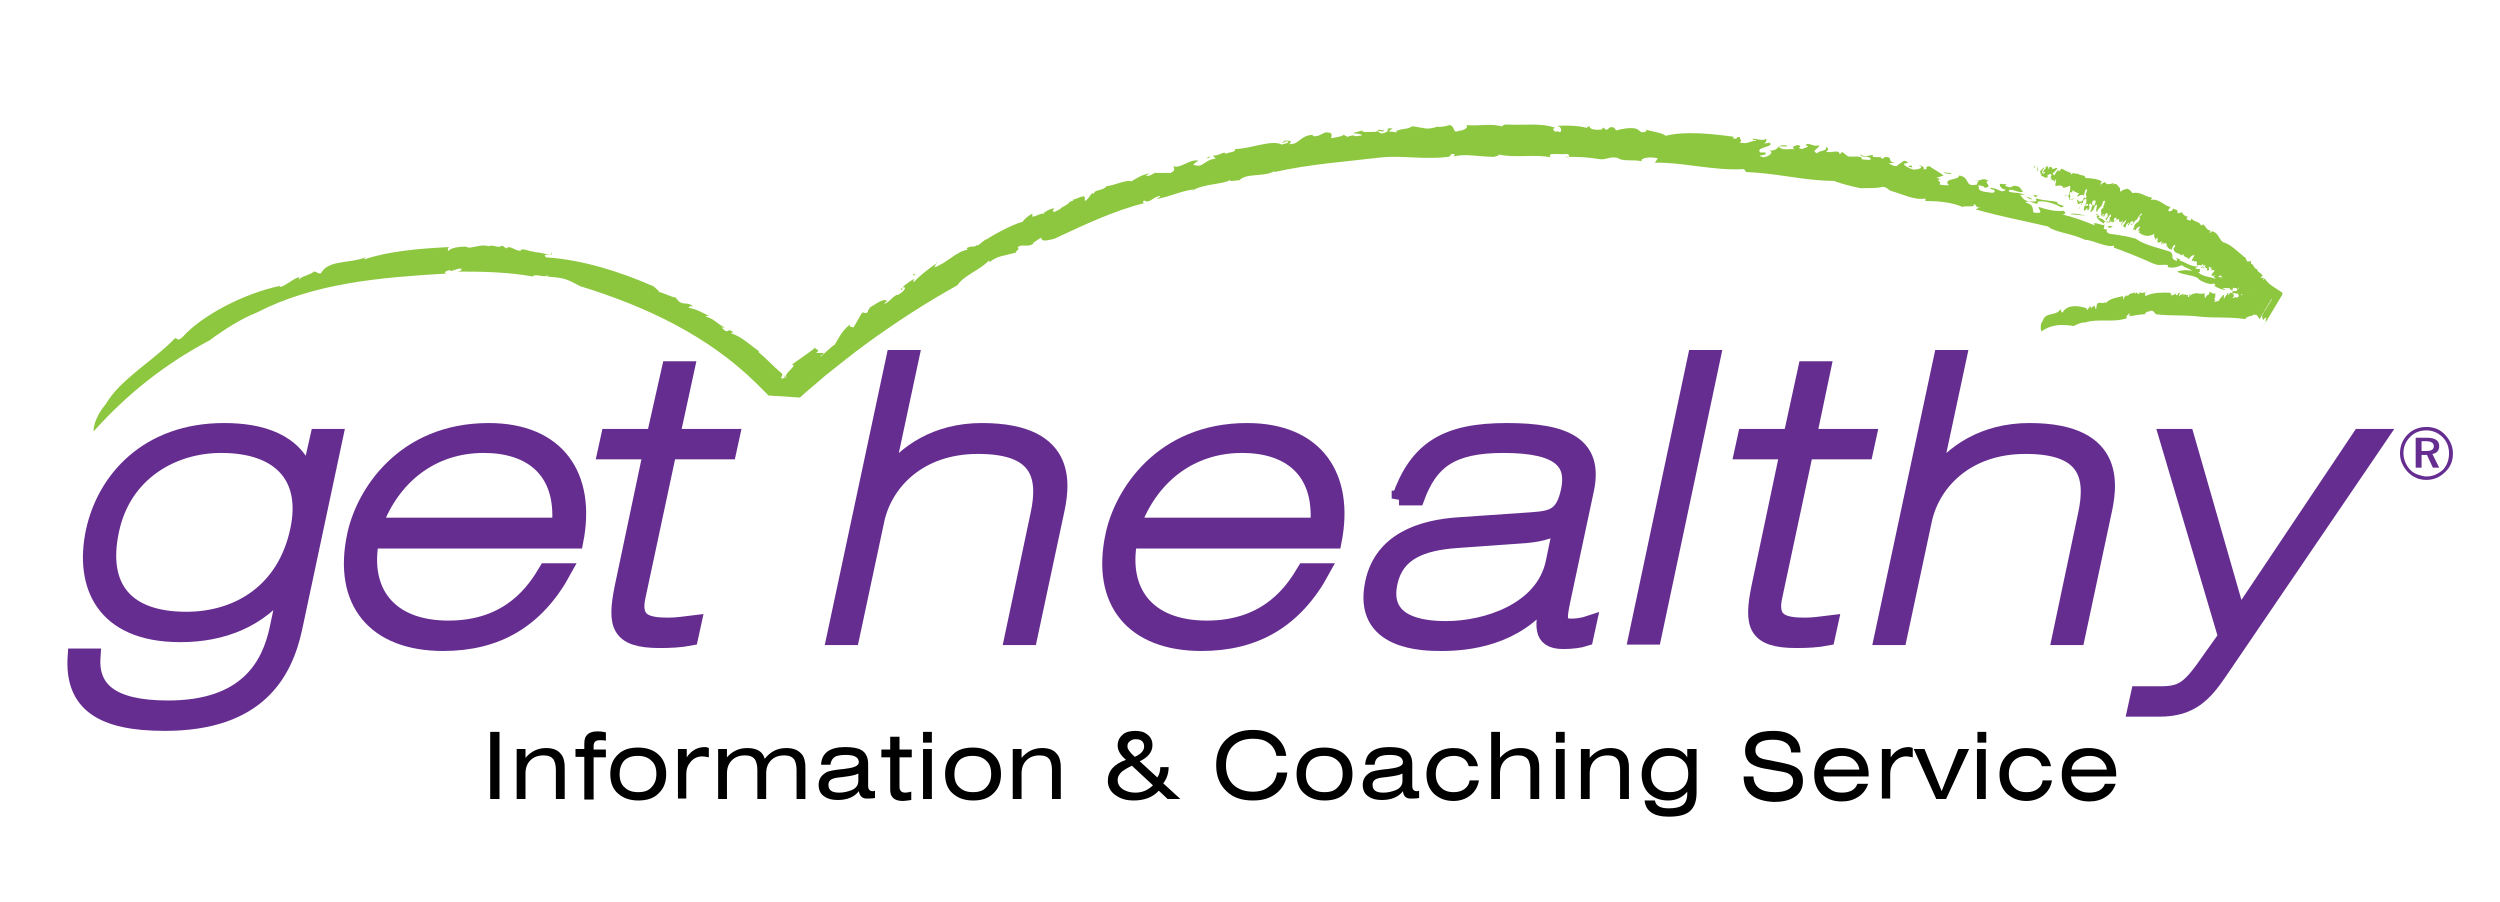 <?xml version="1.0" encoding="utf-8"?>
<!-- Generator: Adobe Illustrator 22.1.0, SVG Export Plug-In . SVG Version: 6.00 Build 0)  -->
<svg version="1.1" id="bounce_arrow" xmlns="http://www.w3.org/2000/svg" xmlns:xlink="http://www.w3.org/1999/xlink" x="0px"
	 y="0px" width="510px" height="184px" viewBox="0 0 510 184" style="enable-background:new 0 0 510 184;" xml:space="preserve">
<style type="text/css">
	.st0{fill:none;}
	.st1{fill:#F7BC60;}
	.st2{fill:#FFFFFF;}
	.st3{fill:#662D91;stroke:#662D91;stroke-width:3;}
	.st4{fill:#8DC63F;}
	.st5{fill:#662D91;}
</style>
<pattern  x="-186" y="738.6" width="69" height="69" patternUnits="userSpaceOnUse" id="Polka_Dot_Pattern" viewBox="2.1 -70.9 69 69" style="overflow:visible;">
	<g>
		<rect x="2.1" y="-70.9" class="st0" width="69" height="69"/>
		<rect x="2.1" y="-70.9" class="st1" width="69" height="69"/>
		<g>
			<path class="st2" d="M61.8-71.7c0,0.1,0,0.1,0,0.2c-0.1,0.1-0.1,0.1-0.2,0.1c-0.1,0.1-0.1,0.3-0.1,0.4c-0.2,0.1,0,0.2,0,0.3
				c0,0,0,0.1,0,0.2c0,0.1,0,0.3,0.1,0.4c0.1,0.2,0.3,0.4,0.4,0.5c0.2,0.1,0.4,0.6,0.6,0.6c0.2,0,0.4-0.1,0.5-0.1
				c0.2,0,0.4,0,0.6-0.1c0.2-0.1,0.1-0.3,0.3-0.5c0.1-0.1,0.3,0,0.4-0.1c0.2-0.1,0.3-0.3,0.4-0.5c0-0.1,0-0.1,0-0.2
				c0-0.1,0.1-0.2,0.1-0.3c0-0.1-0.1-0.1-0.1-0.2c0-0.1,0-0.2,0-0.3c0-0.2,0-0.4-0.1-0.5c-0.4-0.7-1.2-0.9-2-0.8
				c-0.2,0-0.3,0.1-0.4,0.2c-0.2,0.1-0.1,0.2-0.3,0.2c-0.1,0-0.2,0.1-0.2,0.2C61.8-71.7,61.8-71.7,61.8-71.7
				C61.8-71.6,61.8-71.6,61.8-71.7"/>
			<path class="st2" d="M54.1-71.7c0,0.1,0,0.1,0,0.2c-0.1,0.1-0.1,0.1-0.2,0.1c-0.1,0.1-0.1,0.3-0.1,0.4c-0.2,0.1,0,0.2,0,0.3
				c0,0,0,0.1,0,0.2c0,0.1,0,0.3,0.1,0.4c0.1,0.2,0.3,0.4,0.4,0.5c0.2,0.1,0.4,0.6,0.6,0.6c0.2,0,0.4-0.1,0.5-0.1
				c0.2,0,0.4,0,0.6-0.1c0.2-0.1,0.1-0.3,0.3-0.5c0.1-0.1,0.3,0,0.4-0.1c0.2-0.1,0.3-0.3,0.4-0.5c0-0.1,0-0.1,0-0.2
				c0-0.1,0.1-0.2,0.1-0.3c0-0.1-0.1-0.1-0.1-0.2c0-0.1,0-0.2,0-0.3c0-0.2,0-0.4-0.1-0.5c-0.4-0.7-1.2-0.9-2-0.8
				c-0.2,0-0.3,0.1-0.4,0.2c-0.2,0.1-0.1,0.2-0.3,0.2c-0.1,0-0.2,0.1-0.2,0.2C54.1-71.7,54.1-71.7,54.1-71.7
				C54.1-71.6,54.1-71.6,54.1-71.7"/>
			<path class="st2" d="M46.4-71.7c0,0.1,0,0.1,0,0.2c-0.1,0.1-0.1,0.1-0.2,0.1c-0.1,0.1-0.1,0.3-0.1,0.4c-0.2,0.1,0,0.2,0,0.3
				c0,0,0,0.1,0,0.2c0,0.1,0,0.3,0.1,0.4c0.1,0.2,0.3,0.4,0.4,0.5c0.2,0.1,0.4,0.6,0.6,0.6c0.2,0,0.4-0.1,0.5-0.1
				c0.2,0,0.4,0,0.6-0.1c0.2-0.1,0.1-0.3,0.3-0.5c0.1-0.1,0.3,0,0.4-0.1c0.2-0.1,0.3-0.3,0.4-0.5c0-0.1,0-0.1,0-0.2
				c0-0.1,0.1-0.2,0.1-0.3c0-0.1-0.1-0.1-0.1-0.2c0-0.1,0-0.2,0-0.3c0-0.2,0-0.4-0.1-0.5c-0.4-0.7-1.2-0.9-2-0.8
				c-0.2,0-0.3,0.1-0.4,0.2c-0.2,0.1-0.1,0.2-0.3,0.2c-0.1,0-0.2,0.1-0.2,0.2C46.4-71.7,46.4-71.7,46.4-71.7
				C46.4-71.6,46.4-71.6,46.4-71.7"/>
			<path class="st2" d="M38.8-71.7c0,0.1,0,0.1,0,0.2c-0.1,0.1-0.1,0.1-0.2,0.1c-0.1,0.1-0.1,0.3-0.1,0.4c-0.2,0.1,0,0.2,0,0.3
				c0,0,0,0.1,0,0.2c0,0.1,0,0.3,0.1,0.4c0.1,0.2,0.3,0.4,0.4,0.5c0.2,0.1,0.4,0.6,0.6,0.6c0.2,0,0.4-0.1,0.5-0.1
				c0.2,0,0.4,0,0.6-0.1c0.2-0.1,0.1-0.3,0.3-0.5c0.1-0.1,0.3,0,0.4-0.1c0.2-0.1,0.3-0.3,0.4-0.5c0-0.1,0-0.1,0-0.2
				c0-0.1,0.1-0.2,0.1-0.3c0-0.1-0.1-0.1-0.1-0.2c0-0.1,0-0.2,0-0.3c0-0.2,0-0.4-0.1-0.5c-0.4-0.7-1.2-0.9-2-0.8
				c-0.2,0-0.3,0.1-0.4,0.2c-0.2,0.1-0.1,0.2-0.3,0.2c-0.1,0-0.2,0.1-0.2,0.2C38.8-71.7,38.8-71.7,38.8-71.7
				C38.8-71.6,38.8-71.6,38.8-71.7"/>
			<path class="st2" d="M31.1-71.7c0,0.1,0,0.1,0,0.2c-0.1,0.1-0.1,0.1-0.2,0.1c-0.1,0.1-0.1,0.3-0.1,0.4c-0.2,0.1,0,0.2,0,0.3
				c0,0,0,0.1,0,0.2c0,0.1,0,0.3,0.1,0.4c0.1,0.2,0.3,0.4,0.4,0.5c0.2,0.1,0.4,0.6,0.6,0.6c0.2,0,0.4-0.1,0.5-0.1
				c0.2,0,0.4,0,0.6-0.1c0.2-0.1,0.1-0.3,0.3-0.5c0.1-0.1,0.3,0,0.4-0.1c0.2-0.1,0.3-0.3,0.4-0.5c0-0.1,0-0.1,0-0.2
				c0-0.1,0.1-0.2,0.1-0.3c0-0.1-0.1-0.1-0.1-0.2c0-0.1,0-0.2,0-0.3c0-0.2,0-0.4-0.1-0.5c-0.4-0.7-1.2-0.9-2-0.8
				c-0.2,0-0.3,0.1-0.4,0.2c-0.2,0.1-0.1,0.2-0.3,0.2c-0.1,0-0.2,0.1-0.2,0.2C31.1-71.7,31.1-71.7,31.1-71.7
				C31.1-71.6,31.1-71.6,31.1-71.7"/>
			<path class="st2" d="M23.4-71.7c0,0.1,0,0.1,0,0.2c-0.1,0.1-0.1,0.1-0.2,0.1c-0.1,0.1-0.1,0.3-0.1,0.4c-0.2,0.1,0,0.2,0,0.3
				c0,0,0,0.1,0,0.2c0,0.1,0,0.3,0.1,0.4c0.1,0.2,0.3,0.4,0.4,0.5c0.2,0.1,0.4,0.6,0.6,0.6c0.2,0,0.4-0.1,0.5-0.1
				c0.2,0,0.4,0,0.6-0.1c0.2-0.1,0.1-0.3,0.3-0.5c0.1-0.1,0.3,0,0.4-0.1c0.2-0.1,0.3-0.3,0.4-0.5c0-0.1,0-0.1,0-0.2
				c0-0.1,0.1-0.2,0.1-0.3c0-0.1-0.1-0.1-0.1-0.2c0-0.1,0-0.2,0-0.3c0-0.2,0-0.4-0.1-0.5c-0.4-0.7-1.2-0.9-2-0.8
				c-0.2,0-0.3,0.1-0.4,0.2c-0.2,0.1-0.1,0.2-0.3,0.2c-0.1,0-0.2,0.1-0.2,0.2C23.4-71.7,23.4-71.7,23.4-71.7
				C23.4-71.6,23.4-71.6,23.4-71.7"/>
			<path class="st2" d="M15.8-71.7c0,0.1,0,0.1,0,0.2c-0.1,0.1-0.1,0.1-0.2,0.1c-0.1,0.1-0.1,0.3-0.1,0.4c-0.2,0.1,0,0.2,0,0.3
				c0,0,0,0.1,0,0.2c0,0.1,0,0.3,0.1,0.4c0.1,0.2,0.3,0.4,0.4,0.5c0.2,0.1,0.4,0.6,0.6,0.6c0.2,0,0.4-0.1,0.5-0.1
				c0.2,0,0.4,0,0.6-0.1c0.2-0.1,0.1-0.3,0.3-0.5c0.1-0.1,0.3,0,0.4-0.1c0.2-0.1,0.3-0.3,0.4-0.5c0-0.1,0-0.1,0-0.2
				c0-0.1,0.1-0.2,0.1-0.3c0-0.1-0.1-0.1-0.1-0.2c0-0.1,0-0.2,0-0.3c0-0.2,0-0.4-0.1-0.5c-0.4-0.7-1.2-0.9-2-0.8
				c-0.2,0-0.3,0.1-0.4,0.2c-0.2,0.1-0.1,0.2-0.3,0.2c-0.1,0-0.2,0.1-0.2,0.2C15.8-71.7,15.8-71.7,15.8-71.7
				C15.8-71.6,15.8-71.6,15.8-71.7"/>
			<path class="st2" d="M8.1-71.7c0,0.1,0,0.1,0,0.2C8-71.4,8-71.4,7.9-71.3c-0.1,0.1-0.1,0.3-0.1,0.4c-0.2,0.1,0,0.2,0,0.3
				c0,0,0,0.1,0,0.2c0,0.1,0,0.3,0.1,0.4c0.1,0.2,0.3,0.4,0.4,0.5c0.2,0.1,0.4,0.6,0.6,0.6c0.2,0,0.4-0.1,0.5-0.1
				c0.2,0,0.4,0,0.6-0.1c0.2-0.1,0.1-0.3,0.3-0.5c0.1-0.1,0.3,0,0.4-0.1c0.2-0.1,0.3-0.3,0.4-0.5c0-0.1,0-0.1,0-0.2
				c0-0.1,0.1-0.2,0.1-0.3c0-0.1-0.1-0.1-0.1-0.2c0-0.1,0-0.2,0-0.3c0-0.2,0-0.4-0.1-0.5c-0.4-0.7-1.2-0.9-2-0.8
				c-0.2,0-0.3,0.1-0.4,0.2c-0.2,0.1-0.1,0.2-0.3,0.2c-0.1,0-0.2,0.1-0.2,0.2C8.1-71.7,8.1-71.7,8.1-71.7
				C8.1-71.6,8.1-71.6,8.1-71.7"/>
			<path class="st2" d="M0.4-71.7c0,0.1,0,0.1,0,0.2c-0.1,0.1-0.1,0.1-0.2,0.1c-0.1,0.1-0.1,0.3-0.1,0.4c-0.2,0.1,0,0.2,0,0.3
				c0,0,0,0.1,0,0.2c0,0.1,0,0.3,0.1,0.4c0.1,0.2,0.3,0.4,0.4,0.5C0.8-69.4,1-69,1.2-68.9c0.2,0,0.4-0.1,0.5-0.1
				c0.2,0,0.4,0,0.6-0.1c0.2-0.1,0.1-0.3,0.3-0.5c0.1-0.1,0.3,0,0.4-0.1c0.2-0.1,0.3-0.3,0.4-0.5c0-0.1,0-0.1,0-0.2
				c0-0.1,0.1-0.2,0.1-0.3c0-0.1-0.1-0.1-0.1-0.2c0-0.1,0-0.2,0-0.3c0-0.2,0-0.4-0.1-0.5c-0.4-0.7-1.2-0.9-2-0.8
				c-0.2,0-0.3,0.1-0.4,0.2c-0.2,0.1-0.1,0.2-0.3,0.2c-0.1,0-0.2,0.1-0.2,0.2C0.4-71.7,0.4-71.7,0.4-71.7
				C0.4-71.6,0.4-71.6,0.4-71.7"/>
		</g>
		<g>
			<path class="st2" d="M69.4-71.7c0,0.1,0,0.1,0,0.2c-0.1,0.1-0.1,0.1-0.2,0.1c-0.1,0.1-0.1,0.3-0.1,0.4c-0.2,0.1,0,0.2,0,0.3
				c0,0,0,0.1,0,0.2c0,0.1,0,0.3,0.1,0.4c0.1,0.2,0.3,0.4,0.4,0.5c0.2,0.1,0.4,0.6,0.6,0.6c0.2,0,0.4-0.1,0.5-0.1
				c0.2,0,0.4,0,0.6-0.1c0.2-0.1,0.1-0.3,0.3-0.5c0.1-0.1,0.3,0,0.4-0.1c0.2-0.1,0.3-0.3,0.4-0.5c0-0.1,0-0.1,0-0.2
				c0-0.1,0.1-0.2,0.1-0.3c0-0.1-0.1-0.1-0.1-0.2c0-0.1,0-0.2,0-0.3c0-0.2,0-0.4-0.1-0.5c-0.4-0.7-1.2-0.9-2-0.8
				c-0.2,0-0.3,0.1-0.4,0.2c-0.2,0.1-0.1,0.2-0.3,0.2c-0.1,0-0.2,0.1-0.2,0.2C69.4-71.7,69.4-71.7,69.4-71.7
				C69.4-71.6,69.4-71.6,69.4-71.7"/>
		</g>
		<path class="st2" d="M0.5-71.7c0,0.1,0,0.1,0,0.2c-0.1,0.1-0.1,0.1-0.2,0.1c-0.1,0.1-0.1,0.3-0.1,0.4c-0.2,0.1,0,0.2,0,0.3
			c0,0,0,0.1,0,0.2c0,0.1,0,0.3,0.1,0.4c0.1,0.2,0.3,0.4,0.4,0.5C0.9-69.4,1-69,1.3-68.9c0.2,0,0.4-0.1,0.5-0.1c0.2,0,0.4,0,0.6-0.1
			c0.2-0.1,0.1-0.3,0.3-0.5c0.1-0.1,0.3,0,0.4-0.1c0.2-0.1,0.3-0.3,0.4-0.5c0-0.1,0-0.1,0-0.2c0-0.1,0.1-0.2,0.1-0.3
			c0-0.1-0.1-0.1-0.1-0.2c0-0.1,0-0.2,0-0.3c0-0.2,0-0.4-0.1-0.5c-0.4-0.7-1.2-0.9-2-0.8c-0.2,0-0.3,0.1-0.4,0.2
			c-0.2,0.1-0.1,0.2-0.3,0.2c-0.1,0-0.2,0.1-0.2,0.2C0.5-71.7,0.5-71.7,0.5-71.7C0.5-71.6,0.5-71.6,0.5-71.7"/>
		<g>
			<g>
				<path class="st2" d="M69.4-64c0,0.1,0,0.1,0,0.2c-0.1,0.1-0.1,0.1-0.2,0.1c-0.1,0.1-0.1,0.3-0.1,0.4c-0.2,0.1,0,0.2,0,0.3
					c0,0,0,0.1,0,0.2c0,0.1,0,0.3,0.1,0.4c0.1,0.2,0.3,0.4,0.4,0.5c0.2,0.1,0.4,0.6,0.6,0.6c0.2,0,0.4-0.1,0.5-0.1
					c0.2,0,0.4,0,0.6-0.1c0.2-0.1,0.1-0.3,0.3-0.5c0.1-0.1,0.3,0,0.4-0.1c0.2-0.1,0.3-0.3,0.4-0.5c0-0.1,0-0.1,0-0.2
					c0-0.1,0.1-0.2,0.1-0.3c0-0.1-0.1-0.1-0.1-0.2c0-0.1,0-0.2,0-0.3c0-0.2,0-0.4-0.1-0.5c-0.4-0.7-1.2-0.9-2-0.8
					c-0.2,0-0.3,0.1-0.4,0.2c-0.2,0.1-0.1,0.2-0.3,0.2c-0.1,0-0.2,0.1-0.2,0.2C69.4-64,69.4-64.1,69.4-64C69.4-64,69.4-64,69.4-64"
					/>
				<path class="st2" d="M61.8-64c0,0.1,0,0.1,0,0.2c-0.1,0.1-0.1,0.1-0.2,0.1c-0.1,0.1-0.1,0.3-0.1,0.4c-0.2,0.1,0,0.2,0,0.3
					c0,0,0,0.1,0,0.2c0,0.1,0,0.3,0.1,0.4c0.1,0.2,0.3,0.4,0.4,0.5c0.2,0.1,0.4,0.6,0.6,0.6c0.2,0,0.4-0.1,0.5-0.1
					c0.2,0,0.4,0,0.6-0.1c0.2-0.1,0.1-0.3,0.3-0.5c0.1-0.1,0.3,0,0.4-0.1c0.2-0.1,0.3-0.3,0.4-0.5c0-0.1,0-0.1,0-0.2
					c0-0.1,0.1-0.2,0.1-0.3c0-0.1-0.1-0.1-0.1-0.2c0-0.1,0-0.2,0-0.3c0-0.2,0-0.4-0.1-0.5c-0.4-0.7-1.2-0.9-2-0.8
					c-0.2,0-0.3,0.1-0.4,0.2c-0.2,0.1-0.1,0.2-0.3,0.2c-0.1,0-0.2,0.1-0.2,0.2C61.8-64,61.8-64.1,61.8-64C61.8-64,61.8-64,61.8-64"
					/>
				<path class="st2" d="M54.1-64c0,0.1,0,0.1,0,0.2c-0.1,0.1-0.1,0.1-0.2,0.1c-0.1,0.1-0.1,0.3-0.1,0.4c-0.2,0.1,0,0.2,0,0.3
					c0,0,0,0.1,0,0.2c0,0.1,0,0.3,0.1,0.4c0.1,0.2,0.3,0.4,0.4,0.5c0.2,0.1,0.4,0.6,0.6,0.6c0.2,0,0.4-0.1,0.5-0.1
					c0.2,0,0.4,0,0.6-0.1c0.2-0.1,0.1-0.3,0.3-0.5c0.1-0.1,0.3,0,0.4-0.1c0.2-0.1,0.3-0.3,0.4-0.5c0-0.1,0-0.1,0-0.2
					c0-0.1,0.1-0.2,0.1-0.3c0-0.1-0.1-0.1-0.1-0.2c0-0.1,0-0.2,0-0.3c0-0.2,0-0.4-0.1-0.5c-0.4-0.7-1.2-0.9-2-0.8
					c-0.2,0-0.3,0.1-0.4,0.2c-0.2,0.1-0.1,0.2-0.3,0.2c-0.1,0-0.2,0.1-0.2,0.2C54.1-64,54.1-64.1,54.1-64C54.1-64,54.1-64,54.1-64"
					/>
				<path class="st2" d="M46.5-64c0,0.1,0,0.1,0,0.2c-0.1,0.1-0.1,0.1-0.2,0.1c-0.1,0.1-0.1,0.3-0.1,0.4c-0.2,0.1,0,0.2,0,0.3
					c0,0,0,0.1,0,0.2c0,0.1,0,0.3,0.1,0.4c0.1,0.2,0.3,0.4,0.4,0.5c0.2,0.1,0.4,0.6,0.6,0.6c0.2,0,0.4-0.1,0.5-0.1
					c0.2,0,0.4,0,0.6-0.1c0.2-0.1,0.1-0.3,0.3-0.5c0.1-0.1,0.3,0,0.4-0.1c0.2-0.1,0.3-0.3,0.4-0.5c0-0.1,0-0.1,0-0.2
					c0-0.1,0.1-0.2,0.1-0.3c0-0.1-0.1-0.1-0.1-0.2c0-0.1,0-0.2,0-0.3c0-0.2,0-0.4-0.1-0.5c-0.4-0.7-1.2-0.9-2-0.8
					c-0.2,0-0.3,0.1-0.4,0.2c-0.2,0.1-0.1,0.2-0.3,0.2c-0.1,0-0.2,0.1-0.2,0.2C46.5-64,46.5-64.1,46.5-64C46.5-64,46.5-64,46.5-64"
					/>
				<path class="st2" d="M38.8-64c0,0.1,0,0.1,0,0.2c-0.1,0.1-0.1,0.1-0.2,0.1c-0.1,0.1-0.1,0.3-0.1,0.4c-0.2,0.1,0,0.2,0,0.3
					c0,0,0,0.1,0,0.2c0,0.1,0,0.3,0.1,0.4c0.1,0.2,0.3,0.4,0.4,0.5c0.2,0.1,0.4,0.6,0.6,0.6c0.2,0,0.4-0.1,0.5-0.1
					c0.2,0,0.4,0,0.6-0.1c0.2-0.1,0.1-0.3,0.3-0.5c0.1-0.1,0.3,0,0.4-0.1c0.2-0.1,0.3-0.3,0.4-0.5c0-0.1,0-0.1,0-0.2
					c0-0.1,0.1-0.2,0.1-0.3c0-0.1-0.1-0.1-0.1-0.2c0-0.1,0-0.2,0-0.3c0-0.2,0-0.4-0.1-0.5c-0.4-0.7-1.2-0.9-2-0.8
					c-0.2,0-0.3,0.1-0.4,0.2c-0.2,0.1-0.1,0.2-0.3,0.2c-0.1,0-0.2,0.1-0.2,0.2C38.8-64,38.8-64.1,38.8-64C38.8-64,38.8-64,38.8-64"
					/>
				<path class="st2" d="M31.1-64c0,0.1,0,0.1,0,0.2c-0.1,0.1-0.1,0.1-0.2,0.1c-0.1,0.1-0.1,0.3-0.1,0.4c-0.2,0.1,0,0.2,0,0.3
					c0,0,0,0.1,0,0.2c0,0.1,0,0.3,0.1,0.4c0.1,0.2,0.3,0.4,0.4,0.5c0.2,0.1,0.4,0.6,0.6,0.6c0.2,0,0.4-0.1,0.5-0.1
					c0.2,0,0.4,0,0.6-0.1c0.2-0.1,0.1-0.3,0.3-0.5c0.1-0.1,0.3,0,0.4-0.1c0.2-0.1,0.3-0.3,0.4-0.5c0-0.1,0-0.1,0-0.2
					c0-0.1,0.1-0.2,0.1-0.3c0-0.1-0.1-0.1-0.1-0.2c0-0.1,0-0.2,0-0.3c0-0.2,0-0.4-0.1-0.5c-0.4-0.7-1.2-0.9-2-0.8
					c-0.2,0-0.3,0.1-0.4,0.2c-0.2,0.1-0.1,0.2-0.3,0.2c-0.1,0-0.2,0.1-0.2,0.2C31.1-64,31.1-64.1,31.1-64C31.1-64,31.1-64,31.1-64"
					/>
				<path class="st2" d="M23.5-64c0,0.1,0,0.1,0,0.2c-0.1,0.1-0.1,0.1-0.2,0.1c-0.1,0.1-0.1,0.3-0.1,0.4c-0.2,0.1,0,0.2,0,0.3
					c0,0,0,0.1,0,0.2c0,0.1,0,0.3,0.1,0.4c0.1,0.2,0.3,0.4,0.4,0.5c0.2,0.1,0.4,0.6,0.6,0.6c0.2,0,0.4-0.1,0.5-0.1
					c0.2,0,0.4,0,0.6-0.1c0.2-0.1,0.1-0.3,0.3-0.5c0.1-0.1,0.3,0,0.4-0.1c0.2-0.1,0.3-0.3,0.4-0.5c0-0.1,0-0.1,0-0.2
					c0-0.1,0.1-0.2,0.1-0.3c0-0.1-0.1-0.1-0.1-0.2c0-0.1,0-0.2,0-0.3c0-0.2,0-0.4-0.1-0.5c-0.4-0.7-1.2-0.9-2-0.8
					c-0.2,0-0.3,0.1-0.4,0.2c-0.2,0.1-0.1,0.2-0.3,0.2c-0.1,0-0.2,0.1-0.2,0.2C23.5-64,23.5-64.1,23.5-64C23.5-64,23.5-64,23.5-64"
					/>
				<path class="st2" d="M15.8-64c0,0.1,0,0.1,0,0.2c-0.1,0.1-0.1,0.1-0.2,0.1c-0.1,0.1-0.1,0.3-0.1,0.4c-0.2,0.1,0,0.2,0,0.3
					c0,0,0,0.1,0,0.2c0,0.1,0,0.3,0.1,0.4c0.1,0.2,0.3,0.4,0.4,0.5c0.2,0.1,0.4,0.6,0.6,0.6c0.2,0,0.4-0.1,0.5-0.1
					c0.2,0,0.4,0,0.6-0.1c0.2-0.1,0.1-0.3,0.3-0.5c0.1-0.1,0.3,0,0.4-0.1c0.2-0.1,0.3-0.3,0.4-0.5c0-0.1,0-0.1,0-0.2
					c0-0.1,0.1-0.2,0.1-0.3c0-0.1-0.1-0.1-0.1-0.2c0-0.1,0-0.2,0-0.3c0-0.2,0-0.4-0.1-0.5c-0.4-0.7-1.2-0.9-2-0.8
					c-0.2,0-0.3,0.1-0.4,0.2c-0.2,0.1-0.1,0.2-0.3,0.2c-0.1,0-0.2,0.1-0.2,0.2C15.8-64,15.8-64.1,15.8-64C15.8-64,15.8-64,15.8-64"
					/>
				<path class="st2" d="M8.2-64c0,0.1,0,0.1,0,0.2C8.1-63.7,8-63.7,8-63.7c-0.1,0.1-0.1,0.3-0.1,0.4c-0.2,0.1,0,0.2,0,0.3
					c0,0,0,0.1,0,0.2c0,0.1,0,0.3,0.1,0.4C8-62.2,8.2-62,8.3-61.9c0.2,0.1,0.4,0.6,0.6,0.6c0.2,0,0.4-0.1,0.5-0.1
					c0.2,0,0.4,0,0.6-0.1c0.2-0.1,0.1-0.3,0.3-0.5c0.1-0.1,0.3,0,0.4-0.1c0.2-0.1,0.3-0.3,0.4-0.5c0-0.1,0-0.1,0-0.2
					c0-0.1,0.1-0.2,0.1-0.3c0-0.1-0.1-0.1-0.1-0.2c0-0.1,0-0.2,0-0.3c0-0.2,0-0.4-0.1-0.5c-0.4-0.7-1.2-0.9-2-0.8
					c-0.2,0-0.3,0.1-0.4,0.2c-0.2,0.1-0.1,0.2-0.3,0.2c-0.1,0-0.2,0.1-0.2,0.2C8.2-64,8.2-64.1,8.2-64C8.1-64,8.1-64,8.2-64"/>
				<path class="st2" d="M0.5-64c0,0.1,0,0.1,0,0.2c-0.1,0.1-0.1,0.1-0.2,0.1c-0.1,0.1-0.1,0.3-0.1,0.4c-0.2,0.1,0,0.2,0,0.3
					c0,0,0,0.1,0,0.2c0,0.1,0,0.3,0.1,0.4c0.1,0.2,0.3,0.4,0.4,0.5c0.2,0.1,0.4,0.6,0.6,0.6c0.2,0,0.4-0.1,0.5-0.1
					c0.2,0,0.4,0,0.6-0.1c0.2-0.1,0.1-0.3,0.3-0.5C2.8-62,3-61.9,3.1-62c0.2-0.1,0.3-0.3,0.4-0.5c0-0.1,0-0.1,0-0.2
					c0-0.1,0.1-0.2,0.1-0.3c0-0.1-0.1-0.1-0.1-0.2c0-0.1,0-0.2,0-0.3c0-0.2,0-0.4-0.1-0.5c-0.4-0.7-1.2-0.9-2-0.8
					c-0.2,0-0.3,0.1-0.4,0.2c-0.2,0.1-0.1,0.2-0.3,0.2c-0.1,0-0.2,0.1-0.2,0.2C0.5-64,0.5-64.1,0.5-64C0.5-64,0.5-64,0.5-64"/>
			</g>
			<g>
				<path class="st2" d="M69.4-56.3c0,0.1,0,0.1,0,0.2c-0.1,0.1-0.1,0.1-0.2,0.1c-0.1,0.1-0.1,0.3-0.1,0.4c-0.2,0.1,0,0.2,0,0.3
					c0,0,0,0.1,0,0.2c0,0.1,0,0.3,0.1,0.4c0.1,0.2,0.3,0.4,0.4,0.5c0.2,0.1,0.4,0.6,0.6,0.6c0.2,0,0.4-0.1,0.5-0.1
					c0.2,0,0.4,0,0.6-0.1c0.2-0.1,0.1-0.3,0.3-0.5c0.1-0.1,0.3,0,0.4-0.1c0.2-0.1,0.3-0.3,0.4-0.5c0-0.1,0-0.1,0-0.2
					c0-0.1,0.1-0.2,0.1-0.3c0-0.1-0.1-0.1-0.1-0.2c0-0.1,0-0.2,0-0.3c0-0.2,0-0.4-0.1-0.5c-0.4-0.7-1.2-0.9-2-0.8
					c-0.2,0-0.3,0.1-0.4,0.2c-0.2,0.1-0.1,0.2-0.3,0.2c-0.1,0-0.2,0.1-0.2,0.2C69.4-56.4,69.4-56.4,69.4-56.3
					C69.4-56.3,69.4-56.3,69.4-56.3"/>
				<path class="st2" d="M61.8-56.3c0,0.1,0,0.1,0,0.2c-0.1,0.1-0.1,0.1-0.2,0.1c-0.1,0.1-0.1,0.3-0.1,0.4c-0.2,0.1,0,0.2,0,0.3
					c0,0,0,0.1,0,0.2c0,0.1,0,0.3,0.1,0.4c0.1,0.2,0.3,0.4,0.4,0.5c0.2,0.1,0.4,0.6,0.6,0.6c0.2,0,0.4-0.1,0.5-0.1
					c0.2,0,0.4,0,0.6-0.1c0.2-0.1,0.1-0.3,0.3-0.5c0.1-0.1,0.3,0,0.4-0.1c0.2-0.1,0.3-0.3,0.4-0.5c0-0.1,0-0.1,0-0.2
					c0-0.1,0.1-0.2,0.1-0.3c0-0.1-0.1-0.1-0.1-0.2c0-0.1,0-0.2,0-0.3c0-0.2,0-0.4-0.1-0.5c-0.4-0.7-1.2-0.9-2-0.8
					c-0.2,0-0.3,0.1-0.4,0.2c-0.2,0.1-0.1,0.2-0.3,0.2c-0.1,0-0.2,0.1-0.2,0.2C61.8-56.4,61.8-56.4,61.8-56.3
					C61.8-56.3,61.8-56.3,61.8-56.3"/>
				<path class="st2" d="M54.1-56.3c0,0.1,0,0.1,0,0.2C54-56.1,54-56.1,53.9-56c-0.1,0.1-0.1,0.3-0.1,0.4c-0.2,0.1,0,0.2,0,0.3
					c0,0,0,0.1,0,0.2c0,0.1,0,0.3,0.1,0.4c0.1,0.2,0.3,0.4,0.4,0.5c0.2,0.1,0.4,0.6,0.6,0.6c0.2,0,0.4-0.1,0.5-0.1
					c0.2,0,0.4,0,0.6-0.1c0.2-0.1,0.1-0.3,0.3-0.5c0.1-0.1,0.3,0,0.4-0.1c0.2-0.1,0.3-0.3,0.4-0.5c0-0.1,0-0.1,0-0.2
					c0-0.1,0.1-0.2,0.1-0.3c0-0.1-0.1-0.1-0.1-0.2c0-0.1,0-0.2,0-0.3c0-0.2,0-0.4-0.1-0.5c-0.4-0.7-1.2-0.9-2-0.8
					c-0.2,0-0.3,0.1-0.4,0.2c-0.2,0.1-0.1,0.2-0.3,0.2c-0.1,0-0.2,0.1-0.2,0.2C54.1-56.4,54.1-56.4,54.1-56.3
					C54.1-56.3,54.1-56.3,54.1-56.3"/>
				<path class="st2" d="M46.5-56.3c0,0.1,0,0.1,0,0.2c-0.1,0.1-0.1,0.1-0.2,0.1c-0.1,0.1-0.1,0.3-0.1,0.4c-0.2,0.1,0,0.2,0,0.3
					c0,0,0,0.1,0,0.2c0,0.1,0,0.3,0.1,0.4c0.1,0.2,0.3,0.4,0.4,0.5c0.2,0.1,0.4,0.6,0.6,0.6c0.2,0,0.4-0.1,0.5-0.1
					c0.2,0,0.4,0,0.6-0.1c0.2-0.1,0.1-0.3,0.3-0.5c0.1-0.1,0.3,0,0.4-0.1c0.2-0.1,0.3-0.3,0.4-0.5c0-0.1,0-0.1,0-0.2
					c0-0.1,0.1-0.2,0.1-0.3c0-0.1-0.1-0.1-0.1-0.2c0-0.1,0-0.2,0-0.3c0-0.2,0-0.4-0.1-0.5c-0.4-0.7-1.2-0.9-2-0.8
					c-0.2,0-0.3,0.1-0.4,0.2c-0.2,0.1-0.1,0.2-0.3,0.2c-0.1,0-0.2,0.1-0.2,0.2C46.5-56.4,46.5-56.4,46.5-56.3
					C46.5-56.3,46.5-56.3,46.5-56.3"/>
				<path class="st2" d="M38.8-56.3c0,0.1,0,0.1,0,0.2c-0.1,0.1-0.1,0.1-0.2,0.1c-0.1,0.1-0.1,0.3-0.1,0.4c-0.2,0.1,0,0.2,0,0.3
					c0,0,0,0.1,0,0.2c0,0.1,0,0.3,0.1,0.4c0.1,0.2,0.3,0.4,0.4,0.5c0.2,0.1,0.4,0.6,0.6,0.6c0.2,0,0.4-0.1,0.5-0.1
					c0.2,0,0.4,0,0.6-0.1c0.2-0.1,0.1-0.3,0.3-0.5c0.1-0.1,0.3,0,0.4-0.1c0.2-0.1,0.3-0.3,0.4-0.5c0-0.1,0-0.1,0-0.2
					c0-0.1,0.1-0.2,0.1-0.3c0-0.1-0.1-0.1-0.1-0.2c0-0.1,0-0.2,0-0.3c0-0.2,0-0.4-0.1-0.5c-0.4-0.7-1.2-0.9-2-0.8
					c-0.2,0-0.3,0.1-0.4,0.2c-0.2,0.1-0.1,0.2-0.3,0.2c-0.1,0-0.2,0.1-0.2,0.2C38.8-56.4,38.8-56.4,38.8-56.3
					C38.8-56.3,38.8-56.3,38.8-56.3"/>
				<path class="st2" d="M31.1-56.3c0,0.1,0,0.1,0,0.2c-0.1,0.1-0.1,0.1-0.2,0.1c-0.1,0.1-0.1,0.3-0.1,0.4c-0.2,0.1,0,0.2,0,0.3
					c0,0,0,0.1,0,0.2c0,0.1,0,0.3,0.1,0.4c0.1,0.2,0.3,0.4,0.4,0.5c0.2,0.1,0.4,0.6,0.6,0.6c0.2,0,0.4-0.1,0.5-0.1
					c0.2,0,0.4,0,0.6-0.1c0.2-0.1,0.1-0.3,0.3-0.5c0.1-0.1,0.3,0,0.4-0.1c0.2-0.1,0.3-0.3,0.4-0.5c0-0.1,0-0.1,0-0.2
					c0-0.1,0.1-0.2,0.1-0.3c0-0.1-0.1-0.1-0.1-0.2c0-0.1,0-0.2,0-0.3c0-0.2,0-0.4-0.1-0.5c-0.4-0.7-1.2-0.9-2-0.8
					c-0.2,0-0.3,0.1-0.4,0.2c-0.2,0.1-0.1,0.2-0.3,0.2c-0.1,0-0.2,0.1-0.2,0.2C31.1-56.4,31.1-56.4,31.1-56.3
					C31.1-56.3,31.1-56.3,31.1-56.3"/>
				<path class="st2" d="M23.5-56.3c0,0.1,0,0.1,0,0.2c-0.1,0.1-0.1,0.1-0.2,0.1c-0.1,0.1-0.1,0.3-0.1,0.4c-0.2,0.1,0,0.2,0,0.3
					c0,0,0,0.1,0,0.2c0,0.1,0,0.3,0.1,0.4c0.1,0.2,0.3,0.4,0.4,0.5c0.2,0.1,0.4,0.6,0.6,0.6c0.2,0,0.4-0.1,0.5-0.1
					c0.2,0,0.4,0,0.6-0.1c0.2-0.1,0.1-0.3,0.3-0.5c0.1-0.1,0.3,0,0.4-0.1c0.2-0.1,0.3-0.3,0.4-0.5c0-0.1,0-0.1,0-0.2
					c0-0.1,0.1-0.2,0.1-0.3c0-0.1-0.1-0.1-0.1-0.2c0-0.1,0-0.2,0-0.3c0-0.2,0-0.4-0.1-0.5c-0.4-0.7-1.2-0.9-2-0.8
					c-0.2,0-0.3,0.1-0.4,0.2c-0.2,0.1-0.1,0.2-0.3,0.2c-0.1,0-0.2,0.1-0.2,0.2C23.5-56.4,23.5-56.4,23.5-56.3
					C23.5-56.3,23.5-56.3,23.5-56.3"/>
				<path class="st2" d="M15.8-56.3c0,0.1,0,0.1,0,0.2c-0.1,0.1-0.1,0.1-0.2,0.1c-0.1,0.1-0.1,0.3-0.1,0.4c-0.2,0.1,0,0.2,0,0.3
					c0,0,0,0.1,0,0.2c0,0.1,0,0.3,0.1,0.4c0.1,0.2,0.3,0.4,0.4,0.5c0.2,0.1,0.4,0.6,0.6,0.6c0.2,0,0.4-0.1,0.5-0.1
					c0.2,0,0.4,0,0.6-0.1c0.2-0.1,0.1-0.3,0.3-0.5c0.1-0.1,0.3,0,0.4-0.1c0.2-0.1,0.3-0.3,0.4-0.5c0-0.1,0-0.1,0-0.2
					c0-0.1,0.1-0.2,0.1-0.3c0-0.1-0.1-0.1-0.1-0.2c0-0.1,0-0.2,0-0.3c0-0.2,0-0.4-0.1-0.5c-0.4-0.7-1.2-0.9-2-0.8
					c-0.2,0-0.3,0.1-0.4,0.2c-0.2,0.1-0.1,0.2-0.3,0.2c-0.1,0-0.2,0.1-0.2,0.2C15.8-56.4,15.8-56.4,15.8-56.3
					C15.8-56.3,15.8-56.3,15.8-56.3"/>
				<path class="st2" d="M8.2-56.3c0,0.1,0,0.1,0,0.2C8.1-56.1,8-56.1,8-56c-0.1,0.1-0.1,0.3-0.1,0.4c-0.2,0.1,0,0.2,0,0.3
					c0,0,0,0.1,0,0.2c0,0.1,0,0.3,0.1,0.4c0.1,0.2,0.3,0.4,0.4,0.5c0.2,0.1,0.4,0.6,0.6,0.6c0.2,0,0.4-0.1,0.5-0.1
					c0.2,0,0.4,0,0.6-0.1c0.2-0.1,0.1-0.3,0.3-0.5c0.1-0.1,0.3,0,0.4-0.1c0.2-0.1,0.3-0.3,0.4-0.5c0-0.1,0-0.1,0-0.2
					c0-0.1,0.1-0.2,0.1-0.3c0-0.1-0.1-0.1-0.1-0.2c0-0.1,0-0.2,0-0.3c0-0.2,0-0.4-0.1-0.5c-0.4-0.7-1.2-0.9-2-0.8
					c-0.2,0-0.3,0.1-0.4,0.2c-0.2,0.1-0.1,0.2-0.3,0.2c-0.1,0-0.2,0.1-0.2,0.2C8.2-56.4,8.2-56.4,8.2-56.3
					C8.1-56.3,8.1-56.3,8.2-56.3"/>
				<path class="st2" d="M0.5-56.3c0,0.1,0,0.1,0,0.2c-0.1,0.1-0.1,0.1-0.2,0.1c-0.1,0.1-0.1,0.3-0.1,0.4c-0.2,0.1,0,0.2,0,0.3
					c0,0,0,0.1,0,0.2c0,0.1,0,0.3,0.1,0.4c0.1,0.2,0.3,0.4,0.4,0.5c0.2,0.1,0.4,0.6,0.6,0.6c0.2,0,0.4-0.1,0.5-0.1
					c0.2,0,0.4,0,0.6-0.1c0.2-0.1,0.1-0.3,0.3-0.5c0.1-0.1,0.3,0,0.4-0.1c0.2-0.1,0.3-0.3,0.4-0.5c0-0.1,0-0.1,0-0.2
					c0-0.1,0.1-0.2,0.1-0.3c0-0.1-0.1-0.1-0.1-0.2c0-0.1,0-0.2,0-0.3c0-0.2,0-0.4-0.1-0.5c-0.4-0.7-1.2-0.9-2-0.8
					c-0.2,0-0.3,0.1-0.4,0.2c-0.2,0.1-0.1,0.2-0.3,0.2c-0.1,0-0.2,0.1-0.2,0.2C0.5-56.4,0.5-56.4,0.5-56.3
					C0.5-56.3,0.5-56.3,0.5-56.3"/>
			</g>
			<g>
				<path class="st2" d="M69.4-48.7c0,0.1,0,0.1,0,0.2c-0.1,0.1-0.1,0.1-0.2,0.1c-0.1,0.1-0.1,0.3-0.1,0.4c-0.2,0.1,0,0.2,0,0.3
					c0,0,0,0.1,0,0.2c0,0.1,0,0.3,0.1,0.4c0.1,0.2,0.3,0.4,0.4,0.5c0.2,0.1,0.4,0.6,0.6,0.6c0.2,0,0.4-0.1,0.5-0.1
					c0.2,0,0.4,0,0.6-0.1c0.2-0.1,0.1-0.3,0.3-0.5c0.1-0.1,0.3,0,0.4-0.1c0.2-0.1,0.3-0.3,0.4-0.5c0-0.1,0-0.1,0-0.2
					c0-0.1,0.1-0.2,0.1-0.3c0-0.1-0.1-0.1-0.1-0.2c0-0.1,0-0.2,0-0.3c0-0.2,0-0.4-0.1-0.5c-0.4-0.7-1.2-0.9-2-0.8
					c-0.2,0-0.3,0.1-0.4,0.2c-0.2,0.1-0.1,0.2-0.3,0.2c-0.1,0-0.2,0.1-0.2,0.2C69.4-48.7,69.4-48.8,69.4-48.7
					C69.4-48.7,69.4-48.7,69.4-48.7"/>
				<path class="st2" d="M61.8-48.7c0,0.1,0,0.1,0,0.2c-0.1,0.1-0.1,0.1-0.2,0.1c-0.1,0.1-0.1,0.3-0.1,0.4c-0.2,0.1,0,0.2,0,0.3
					c0,0,0,0.1,0,0.2c0,0.1,0,0.3,0.1,0.4c0.1,0.2,0.3,0.4,0.4,0.5c0.2,0.1,0.4,0.6,0.6,0.6c0.2,0,0.4-0.1,0.5-0.1
					c0.2,0,0.4,0,0.6-0.1c0.2-0.1,0.1-0.3,0.3-0.5c0.1-0.1,0.3,0,0.4-0.1c0.2-0.1,0.3-0.3,0.4-0.5c0-0.1,0-0.1,0-0.2
					c0-0.1,0.1-0.2,0.1-0.3c0-0.1-0.1-0.1-0.1-0.2c0-0.1,0-0.2,0-0.3c0-0.2,0-0.4-0.1-0.5c-0.4-0.7-1.2-0.9-2-0.8
					c-0.2,0-0.3,0.1-0.4,0.2c-0.2,0.1-0.1,0.2-0.3,0.2c-0.1,0-0.2,0.1-0.2,0.2C61.8-48.7,61.8-48.8,61.8-48.7
					C61.8-48.7,61.8-48.7,61.8-48.7"/>
				<path class="st2" d="M54.1-48.7c0,0.1,0,0.1,0,0.2c-0.1,0.1-0.1,0.1-0.2,0.1c-0.1,0.1-0.1,0.3-0.1,0.4c-0.2,0.1,0,0.2,0,0.3
					c0,0,0,0.1,0,0.2c0,0.1,0,0.3,0.1,0.4c0.1,0.2,0.3,0.4,0.4,0.5c0.2,0.1,0.4,0.6,0.6,0.6c0.2,0,0.4-0.1,0.5-0.1
					c0.2,0,0.4,0,0.6-0.1c0.2-0.1,0.1-0.3,0.3-0.5c0.1-0.1,0.3,0,0.4-0.1c0.2-0.1,0.3-0.3,0.4-0.5c0-0.1,0-0.1,0-0.2
					c0-0.1,0.1-0.2,0.1-0.3c0-0.1-0.1-0.1-0.1-0.2c0-0.1,0-0.2,0-0.3c0-0.2,0-0.4-0.1-0.5c-0.4-0.7-1.2-0.9-2-0.8
					c-0.2,0-0.3,0.1-0.4,0.2c-0.2,0.1-0.1,0.2-0.3,0.2c-0.1,0-0.2,0.1-0.2,0.2C54.1-48.7,54.1-48.8,54.1-48.7
					C54.1-48.7,54.1-48.7,54.1-48.7"/>
				<path class="st2" d="M46.5-48.7c0,0.1,0,0.1,0,0.2c-0.1,0.1-0.1,0.1-0.2,0.1c-0.1,0.1-0.1,0.3-0.1,0.4c-0.2,0.1,0,0.2,0,0.3
					c0,0,0,0.1,0,0.2c0,0.1,0,0.3,0.1,0.4c0.1,0.2,0.3,0.4,0.4,0.5c0.2,0.1,0.4,0.6,0.6,0.6c0.2,0,0.4-0.1,0.5-0.1
					c0.2,0,0.4,0,0.6-0.1c0.2-0.1,0.1-0.3,0.3-0.5c0.1-0.1,0.3,0,0.4-0.1c0.2-0.1,0.3-0.3,0.4-0.5c0-0.1,0-0.1,0-0.2
					c0-0.1,0.1-0.2,0.1-0.3c0-0.1-0.1-0.1-0.1-0.2c0-0.1,0-0.2,0-0.3c0-0.2,0-0.4-0.1-0.5c-0.4-0.7-1.2-0.9-2-0.8
					c-0.2,0-0.3,0.1-0.4,0.2c-0.2,0.1-0.1,0.2-0.3,0.2c-0.1,0-0.2,0.1-0.2,0.2C46.5-48.7,46.5-48.8,46.5-48.7
					C46.5-48.7,46.5-48.7,46.5-48.7"/>
				<path class="st2" d="M38.8-48.7c0,0.1,0,0.1,0,0.2c-0.1,0.1-0.1,0.1-0.2,0.1c-0.1,0.1-0.1,0.3-0.1,0.4c-0.2,0.1,0,0.2,0,0.3
					c0,0,0,0.1,0,0.2c0,0.1,0,0.3,0.1,0.4c0.1,0.2,0.3,0.4,0.4,0.5c0.2,0.1,0.4,0.6,0.6,0.6c0.2,0,0.4-0.1,0.5-0.1
					c0.2,0,0.4,0,0.6-0.1c0.2-0.1,0.1-0.3,0.3-0.5c0.1-0.1,0.3,0,0.4-0.1c0.2-0.1,0.3-0.3,0.4-0.5c0-0.1,0-0.1,0-0.2
					c0-0.1,0.1-0.2,0.1-0.3c0-0.1-0.1-0.1-0.1-0.2c0-0.1,0-0.2,0-0.3c0-0.2,0-0.4-0.1-0.5c-0.4-0.7-1.2-0.9-2-0.8
					c-0.2,0-0.3,0.1-0.4,0.2c-0.2,0.1-0.1,0.2-0.3,0.2c-0.1,0-0.2,0.1-0.2,0.2C38.8-48.7,38.8-48.8,38.8-48.7
					C38.8-48.7,38.8-48.7,38.8-48.7"/>
				<path class="st2" d="M31.1-48.7c0,0.1,0,0.1,0,0.2c-0.1,0.1-0.1,0.1-0.2,0.1c-0.1,0.1-0.1,0.3-0.1,0.4c-0.2,0.1,0,0.2,0,0.3
					c0,0,0,0.1,0,0.2c0,0.1,0,0.3,0.1,0.4c0.1,0.2,0.3,0.4,0.4,0.5c0.2,0.1,0.4,0.6,0.6,0.6c0.2,0,0.4-0.1,0.5-0.1
					c0.2,0,0.4,0,0.6-0.1c0.2-0.1,0.1-0.3,0.3-0.5c0.1-0.1,0.3,0,0.4-0.1c0.2-0.1,0.3-0.3,0.4-0.5c0-0.1,0-0.1,0-0.2
					c0-0.1,0.1-0.2,0.1-0.3c0-0.1-0.1-0.1-0.1-0.2c0-0.1,0-0.2,0-0.3c0-0.2,0-0.4-0.1-0.5c-0.4-0.7-1.2-0.9-2-0.8
					c-0.2,0-0.3,0.1-0.4,0.2c-0.2,0.1-0.1,0.2-0.3,0.2c-0.1,0-0.2,0.1-0.2,0.2C31.1-48.7,31.1-48.8,31.1-48.7
					C31.1-48.7,31.1-48.7,31.1-48.7"/>
				<path class="st2" d="M23.5-48.7c0,0.1,0,0.1,0,0.2c-0.1,0.1-0.1,0.1-0.2,0.1c-0.1,0.1-0.1,0.3-0.1,0.4c-0.2,0.1,0,0.2,0,0.3
					c0,0,0,0.1,0,0.2c0,0.1,0,0.3,0.1,0.4c0.1,0.2,0.3,0.4,0.4,0.5c0.2,0.1,0.4,0.6,0.6,0.6c0.2,0,0.4-0.1,0.5-0.1
					c0.2,0,0.4,0,0.6-0.1c0.2-0.1,0.1-0.3,0.3-0.5c0.1-0.1,0.3,0,0.4-0.1c0.2-0.1,0.3-0.3,0.4-0.5c0-0.1,0-0.1,0-0.2
					c0-0.1,0.1-0.2,0.1-0.3c0-0.1-0.1-0.1-0.1-0.2c0-0.1,0-0.2,0-0.3c0-0.2,0-0.4-0.1-0.5c-0.4-0.7-1.2-0.9-2-0.8
					c-0.2,0-0.3,0.1-0.4,0.2c-0.2,0.1-0.1,0.2-0.3,0.2c-0.1,0-0.2,0.1-0.2,0.2C23.5-48.7,23.5-48.8,23.5-48.7
					C23.5-48.7,23.5-48.7,23.5-48.7"/>
				<path class="st2" d="M15.8-48.7c0,0.1,0,0.1,0,0.2c-0.1,0.1-0.1,0.1-0.2,0.1c-0.1,0.1-0.1,0.3-0.1,0.4c-0.2,0.1,0,0.2,0,0.3
					c0,0,0,0.1,0,0.2c0,0.1,0,0.3,0.1,0.4c0.1,0.2,0.3,0.4,0.4,0.5c0.2,0.1,0.4,0.6,0.6,0.6c0.2,0,0.4-0.1,0.5-0.1
					c0.2,0,0.4,0,0.6-0.1c0.2-0.1,0.1-0.3,0.3-0.5c0.1-0.1,0.3,0,0.4-0.1c0.2-0.1,0.3-0.3,0.4-0.5c0-0.1,0-0.1,0-0.2
					c0-0.1,0.1-0.2,0.1-0.3c0-0.1-0.1-0.1-0.1-0.2c0-0.1,0-0.2,0-0.3c0-0.2,0-0.4-0.1-0.5c-0.4-0.7-1.2-0.9-2-0.8
					c-0.2,0-0.3,0.1-0.4,0.2c-0.2,0.1-0.1,0.2-0.3,0.2c-0.1,0-0.2,0.1-0.2,0.2C15.8-48.7,15.8-48.8,15.8-48.7
					C15.8-48.7,15.8-48.7,15.8-48.7"/>
				<path class="st2" d="M8.2-48.7c0,0.1,0,0.1,0,0.2C8.1-48.4,8-48.4,8-48.4c-0.1,0.1-0.1,0.3-0.1,0.4c-0.2,0.1,0,0.2,0,0.3
					c0,0,0,0.1,0,0.2c0,0.1,0,0.3,0.1,0.4c0.1,0.2,0.3,0.4,0.4,0.5C8.5-46.4,8.7-46,8.9-46c0.2,0,0.4-0.1,0.5-0.1
					c0.2,0,0.4,0,0.6-0.1c0.2-0.1,0.1-0.3,0.3-0.5c0.1-0.1,0.3,0,0.4-0.1c0.2-0.1,0.3-0.3,0.4-0.5c0-0.1,0-0.1,0-0.2
					c0-0.1,0.1-0.2,0.1-0.3c0-0.1-0.1-0.1-0.1-0.2c0-0.1,0-0.2,0-0.3c0-0.2,0-0.4-0.1-0.5c-0.4-0.7-1.2-0.9-2-0.8
					c-0.2,0-0.3,0.1-0.4,0.2c-0.2,0.1-0.1,0.2-0.3,0.2c-0.1,0-0.2,0.1-0.2,0.2C8.2-48.7,8.2-48.8,8.2-48.7
					C8.1-48.7,8.1-48.7,8.2-48.7"/>
				<path class="st2" d="M0.5-48.7c0,0.1,0,0.1,0,0.2c-0.1,0.1-0.1,0.1-0.2,0.1c-0.1,0.1-0.1,0.3-0.1,0.4c-0.2,0.1,0,0.2,0,0.3
					c0,0,0,0.1,0,0.2c0,0.1,0,0.3,0.1,0.4c0.1,0.2,0.3,0.4,0.4,0.5C0.9-46.4,1-46,1.3-46c0.2,0,0.4-0.1,0.5-0.1c0.2,0,0.4,0,0.6-0.1
					c0.2-0.1,0.1-0.3,0.3-0.5c0.1-0.1,0.3,0,0.4-0.1c0.2-0.1,0.3-0.3,0.4-0.5c0-0.1,0-0.1,0-0.2c0-0.1,0.1-0.2,0.1-0.3
					c0-0.1-0.1-0.1-0.1-0.2c0-0.1,0-0.2,0-0.3c0-0.2,0-0.4-0.1-0.5c-0.4-0.7-1.2-0.9-2-0.8c-0.2,0-0.3,0.1-0.4,0.2
					c-0.2,0.1-0.1,0.2-0.3,0.2c-0.1,0-0.2,0.1-0.2,0.2C0.5-48.7,0.5-48.8,0.5-48.7C0.5-48.7,0.5-48.7,0.5-48.7"/>
			</g>
			<g>
				<path class="st2" d="M69.4-41c0,0.1,0,0.1,0,0.2c-0.1,0.1-0.1,0.1-0.2,0.1c-0.1,0.1-0.1,0.3-0.1,0.4c-0.2,0.1,0,0.2,0,0.3
					c0,0,0,0.1,0,0.2c0,0.1,0,0.3,0.1,0.4c0.1,0.2,0.3,0.4,0.4,0.5c0.2,0.1,0.4,0.6,0.6,0.6c0.2,0,0.4-0.1,0.5-0.1
					c0.2,0,0.4,0,0.6-0.1c0.2-0.1,0.1-0.3,0.3-0.5c0.1-0.1,0.3,0,0.4-0.1c0.2-0.1,0.3-0.3,0.4-0.5c0-0.1,0-0.1,0-0.2
					c0-0.1,0.1-0.2,0.1-0.3c0-0.1-0.1-0.1-0.1-0.2c0-0.1,0-0.2,0-0.3c0-0.2,0-0.4-0.1-0.5c-0.4-0.7-1.2-0.9-2-0.8
					c-0.2,0-0.3,0.1-0.4,0.2c-0.2,0.1-0.1,0.2-0.3,0.2c-0.1,0-0.2,0.1-0.2,0.2C69.4-41.1,69.4-41.1,69.4-41C69.4-41,69.4-41,69.4-41
					"/>
				<path class="st2" d="M61.8-41c0,0.1,0,0.1,0,0.2c-0.1,0.1-0.1,0.1-0.2,0.1c-0.1,0.1-0.1,0.3-0.1,0.4c-0.2,0.1,0,0.2,0,0.3
					c0,0,0,0.1,0,0.2c0,0.1,0,0.3,0.1,0.4c0.1,0.2,0.3,0.4,0.4,0.5c0.2,0.1,0.4,0.6,0.6,0.6c0.2,0,0.4-0.1,0.5-0.1
					c0.2,0,0.4,0,0.6-0.1c0.2-0.1,0.1-0.3,0.3-0.5c0.1-0.1,0.3,0,0.4-0.1c0.2-0.1,0.3-0.3,0.4-0.5c0-0.1,0-0.1,0-0.2
					c0-0.1,0.1-0.2,0.1-0.3c0-0.1-0.1-0.1-0.1-0.2c0-0.1,0-0.2,0-0.3c0-0.2,0-0.4-0.1-0.5c-0.4-0.7-1.2-0.9-2-0.8
					c-0.2,0-0.3,0.1-0.4,0.2c-0.2,0.1-0.1,0.2-0.3,0.2c-0.1,0-0.2,0.1-0.2,0.2C61.8-41.1,61.8-41.1,61.8-41C61.8-41,61.8-41,61.8-41
					"/>
				<path class="st2" d="M54.1-41c0,0.1,0,0.1,0,0.2c-0.1,0.1-0.1,0.1-0.2,0.1c-0.1,0.1-0.1,0.3-0.1,0.4c-0.2,0.1,0,0.2,0,0.3
					c0,0,0,0.1,0,0.2c0,0.1,0,0.3,0.1,0.4c0.1,0.2,0.3,0.4,0.4,0.5c0.2,0.1,0.4,0.6,0.6,0.6c0.2,0,0.4-0.1,0.5-0.1
					c0.2,0,0.4,0,0.6-0.1c0.2-0.1,0.1-0.3,0.3-0.5c0.1-0.1,0.3,0,0.4-0.1c0.2-0.1,0.3-0.3,0.4-0.5c0-0.1,0-0.1,0-0.2
					c0-0.1,0.1-0.2,0.1-0.3c0-0.1-0.1-0.1-0.1-0.2c0-0.1,0-0.2,0-0.3c0-0.2,0-0.4-0.1-0.5c-0.4-0.7-1.2-0.9-2-0.8
					c-0.2,0-0.3,0.1-0.4,0.2c-0.2,0.1-0.1,0.2-0.3,0.2c-0.1,0-0.2,0.1-0.2,0.2C54.1-41.1,54.1-41.1,54.1-41C54.1-41,54.1-41,54.1-41
					"/>
				<path class="st2" d="M46.5-41c0,0.1,0,0.1,0,0.2c-0.1,0.1-0.1,0.1-0.2,0.1c-0.1,0.1-0.1,0.3-0.1,0.4c-0.2,0.1,0,0.2,0,0.3
					c0,0,0,0.1,0,0.2c0,0.1,0,0.3,0.1,0.4c0.1,0.2,0.3,0.4,0.4,0.5c0.2,0.1,0.4,0.6,0.6,0.6c0.2,0,0.4-0.1,0.5-0.1
					c0.2,0,0.4,0,0.6-0.1c0.2-0.1,0.1-0.3,0.3-0.5c0.1-0.1,0.3,0,0.4-0.1c0.2-0.1,0.3-0.3,0.4-0.5c0-0.1,0-0.1,0-0.2
					c0-0.1,0.1-0.2,0.1-0.3c0-0.1-0.1-0.1-0.1-0.2c0-0.1,0-0.2,0-0.3c0-0.2,0-0.4-0.1-0.5c-0.4-0.7-1.2-0.9-2-0.8
					c-0.2,0-0.3,0.1-0.4,0.2c-0.2,0.1-0.1,0.2-0.3,0.2c-0.1,0-0.2,0.1-0.2,0.2C46.5-41.1,46.5-41.1,46.5-41C46.5-41,46.5-41,46.5-41
					"/>
				<path class="st2" d="M38.8-41c0,0.1,0,0.1,0,0.2c-0.1,0.1-0.1,0.1-0.2,0.1c-0.1,0.1-0.1,0.3-0.1,0.4c-0.2,0.1,0,0.2,0,0.3
					c0,0,0,0.1,0,0.2c0,0.1,0,0.3,0.1,0.4c0.1,0.2,0.3,0.4,0.4,0.5c0.2,0.1,0.4,0.6,0.6,0.6c0.2,0,0.4-0.1,0.5-0.1
					c0.2,0,0.4,0,0.6-0.1c0.2-0.1,0.1-0.3,0.3-0.5c0.1-0.1,0.3,0,0.4-0.1c0.2-0.1,0.3-0.3,0.4-0.5c0-0.1,0-0.1,0-0.2
					c0-0.1,0.1-0.2,0.1-0.3c0-0.1-0.1-0.1-0.1-0.2c0-0.1,0-0.2,0-0.3c0-0.2,0-0.4-0.1-0.5c-0.4-0.7-1.2-0.9-2-0.8
					c-0.2,0-0.3,0.1-0.4,0.2c-0.2,0.1-0.1,0.2-0.3,0.2c-0.1,0-0.2,0.1-0.2,0.2C38.8-41.1,38.8-41.1,38.8-41C38.8-41,38.8-41,38.8-41
					"/>
				<path class="st2" d="M31.1-41c0,0.1,0,0.1,0,0.2c-0.1,0.1-0.1,0.1-0.2,0.1c-0.1,0.1-0.1,0.3-0.1,0.4c-0.2,0.1,0,0.2,0,0.3
					c0,0,0,0.1,0,0.2c0,0.1,0,0.3,0.1,0.4c0.1,0.2,0.3,0.4,0.4,0.5c0.2,0.1,0.4,0.6,0.6,0.6c0.2,0,0.4-0.1,0.5-0.1
					c0.2,0,0.4,0,0.6-0.1c0.2-0.1,0.1-0.3,0.3-0.5c0.1-0.1,0.3,0,0.4-0.1c0.2-0.1,0.3-0.3,0.4-0.5c0-0.1,0-0.1,0-0.2
					c0-0.1,0.1-0.2,0.1-0.3c0-0.1-0.1-0.1-0.1-0.2c0-0.1,0-0.2,0-0.3c0-0.2,0-0.4-0.1-0.5c-0.4-0.7-1.2-0.9-2-0.8
					c-0.2,0-0.3,0.1-0.4,0.2c-0.2,0.1-0.1,0.2-0.3,0.2c-0.1,0-0.2,0.1-0.2,0.2C31.1-41.1,31.1-41.1,31.1-41C31.1-41,31.1-41,31.1-41
					"/>
				<path class="st2" d="M23.5-41c0,0.1,0,0.1,0,0.2c-0.1,0.1-0.1,0.1-0.2,0.1c-0.1,0.1-0.1,0.3-0.1,0.4c-0.2,0.1,0,0.2,0,0.3
					c0,0,0,0.1,0,0.2c0,0.1,0,0.3,0.1,0.4c0.1,0.2,0.3,0.4,0.4,0.5c0.2,0.1,0.4,0.6,0.6,0.6c0.2,0,0.4-0.1,0.5-0.1
					c0.2,0,0.4,0,0.6-0.1c0.2-0.1,0.1-0.3,0.3-0.5c0.1-0.1,0.3,0,0.4-0.1c0.2-0.1,0.3-0.3,0.4-0.5c0-0.1,0-0.1,0-0.2
					c0-0.1,0.1-0.2,0.1-0.3c0-0.1-0.1-0.1-0.1-0.2c0-0.1,0-0.2,0-0.3c0-0.2,0-0.4-0.1-0.5c-0.4-0.7-1.2-0.9-2-0.8
					c-0.2,0-0.3,0.1-0.4,0.2c-0.2,0.1-0.1,0.2-0.3,0.2c-0.1,0-0.2,0.1-0.2,0.2C23.5-41.1,23.5-41.1,23.5-41C23.5-41,23.5-41,23.5-41
					"/>
				<path class="st2" d="M15.8-41c0,0.1,0,0.1,0,0.2c-0.1,0.1-0.1,0.1-0.2,0.1c-0.1,0.1-0.1,0.3-0.1,0.4c-0.2,0.1,0,0.2,0,0.3
					c0,0,0,0.1,0,0.2c0,0.1,0,0.3,0.1,0.4c0.1,0.2,0.3,0.4,0.4,0.5c0.2,0.1,0.4,0.6,0.6,0.6c0.2,0,0.4-0.1,0.5-0.1
					c0.2,0,0.4,0,0.6-0.1c0.2-0.1,0.1-0.3,0.3-0.5c0.1-0.1,0.3,0,0.4-0.1c0.2-0.1,0.3-0.3,0.4-0.5c0-0.1,0-0.1,0-0.2
					c0-0.1,0.1-0.2,0.1-0.3c0-0.1-0.1-0.1-0.1-0.2c0-0.1,0-0.2,0-0.3c0-0.2,0-0.4-0.1-0.5c-0.4-0.7-1.2-0.9-2-0.8
					c-0.2,0-0.3,0.1-0.4,0.2c-0.2,0.1-0.1,0.2-0.3,0.2c-0.1,0-0.2,0.1-0.2,0.2C15.8-41.1,15.8-41.1,15.8-41C15.8-41,15.8-41,15.8-41
					"/>
				<path class="st2" d="M8.2-41c0,0.1,0,0.1,0,0.2C8.1-40.8,8-40.8,8-40.7c-0.1,0.1-0.1,0.3-0.1,0.4c-0.2,0.1,0,0.2,0,0.3
					c0,0,0,0.1,0,0.2c0,0.1,0,0.3,0.1,0.4c0.1,0.2,0.3,0.4,0.4,0.5c0.2,0.1,0.4,0.6,0.6,0.6c0.2,0,0.4-0.1,0.5-0.1
					c0.2,0,0.4,0,0.6-0.1c0.2-0.1,0.1-0.3,0.3-0.5c0.1-0.1,0.3,0,0.4-0.1c0.2-0.1,0.3-0.3,0.4-0.5c0-0.1,0-0.1,0-0.2
					c0-0.1,0.1-0.2,0.1-0.3c0-0.1-0.1-0.1-0.1-0.2c0-0.1,0-0.2,0-0.3c0-0.2,0-0.4-0.1-0.5c-0.4-0.7-1.2-0.9-2-0.8
					c-0.2,0-0.3,0.1-0.4,0.2c-0.2,0.1-0.1,0.2-0.3,0.2c-0.1,0-0.2,0.1-0.2,0.2C8.2-41.1,8.2-41.1,8.2-41C8.1-41,8.1-41,8.2-41"/>
				<path class="st2" d="M0.5-41c0,0.1,0,0.1,0,0.2c-0.1,0.1-0.1,0.1-0.2,0.1c-0.1,0.1-0.1,0.3-0.1,0.4c-0.2,0.1,0,0.2,0,0.3
					c0,0,0,0.1,0,0.2c0,0.1,0,0.3,0.1,0.4c0.1,0.2,0.3,0.4,0.4,0.5c0.2,0.1,0.4,0.6,0.6,0.6c0.2,0,0.4-0.1,0.5-0.1
					c0.2,0,0.4,0,0.6-0.1c0.2-0.1,0.1-0.3,0.3-0.5C2.8-39,3-39,3.1-39c0.2-0.1,0.3-0.3,0.4-0.5c0-0.1,0-0.1,0-0.2
					c0-0.1,0.1-0.2,0.1-0.3c0-0.1-0.1-0.1-0.1-0.2c0-0.1,0-0.2,0-0.3c0-0.2,0-0.4-0.1-0.5c-0.4-0.7-1.2-0.9-2-0.8
					c-0.2,0-0.3,0.1-0.4,0.2c-0.2,0.1-0.1,0.2-0.3,0.2c-0.1,0-0.2,0.1-0.2,0.2C0.5-41.1,0.5-41.1,0.5-41C0.5-41,0.5-41,0.5-41"/>
			</g>
			<g>
				<path class="st2" d="M69.4-33.4c0,0.1,0,0.1,0,0.2c-0.1,0.1-0.1,0.1-0.2,0.1c-0.1,0.1-0.1,0.3-0.1,0.4c-0.2,0.1,0,0.2,0,0.3
					c0,0,0,0.1,0,0.2c0,0.1,0,0.3,0.1,0.4c0.1,0.2,0.3,0.4,0.4,0.5c0.2,0.1,0.4,0.6,0.6,0.6c0.2,0,0.4-0.1,0.5-0.1
					c0.2,0,0.4,0,0.6-0.1c0.2-0.1,0.1-0.3,0.3-0.5c0.1-0.1,0.3,0,0.4-0.1c0.2-0.1,0.3-0.3,0.4-0.5c0-0.1,0-0.1,0-0.2
					c0-0.1,0.1-0.2,0.1-0.3c0-0.1-0.1-0.1-0.1-0.2c0-0.1,0-0.2,0-0.3c0-0.2,0-0.4-0.1-0.5c-0.4-0.7-1.2-0.9-2-0.8
					c-0.2,0-0.3,0.1-0.4,0.2c-0.2,0.1-0.1,0.2-0.3,0.2c-0.1,0-0.2,0.1-0.2,0.2C69.4-33.4,69.4-33.5,69.4-33.4
					C69.4-33.4,69.4-33.4,69.4-33.4"/>
				<path class="st2" d="M61.8-33.4c0,0.1,0,0.1,0,0.2c-0.1,0.1-0.1,0.1-0.2,0.1c-0.1,0.1-0.1,0.3-0.1,0.4c-0.2,0.1,0,0.2,0,0.3
					c0,0,0,0.1,0,0.2c0,0.1,0,0.3,0.1,0.4c0.1,0.2,0.3,0.4,0.4,0.5c0.2,0.1,0.4,0.6,0.6,0.6c0.2,0,0.4-0.1,0.5-0.1
					c0.2,0,0.4,0,0.6-0.1c0.2-0.1,0.1-0.3,0.3-0.5c0.1-0.1,0.3,0,0.4-0.1c0.2-0.1,0.3-0.3,0.4-0.5c0-0.1,0-0.1,0-0.2
					c0-0.1,0.1-0.2,0.1-0.3c0-0.1-0.1-0.1-0.1-0.2c0-0.1,0-0.2,0-0.3c0-0.2,0-0.4-0.1-0.5c-0.4-0.7-1.2-0.9-2-0.8
					c-0.2,0-0.3,0.1-0.4,0.2c-0.2,0.1-0.1,0.2-0.3,0.2c-0.1,0-0.2,0.1-0.2,0.2C61.8-33.4,61.8-33.5,61.8-33.4
					C61.8-33.4,61.8-33.4,61.8-33.4"/>
				<path class="st2" d="M54.1-33.4c0,0.1,0,0.1,0,0.2c-0.1,0.1-0.1,0.1-0.2,0.1c-0.1,0.1-0.1,0.3-0.1,0.4c-0.2,0.1,0,0.2,0,0.3
					c0,0,0,0.1,0,0.2c0,0.1,0,0.3,0.1,0.4c0.1,0.2,0.3,0.4,0.4,0.5c0.2,0.1,0.4,0.6,0.6,0.6c0.2,0,0.4-0.1,0.5-0.1
					c0.2,0,0.4,0,0.6-0.1c0.2-0.1,0.1-0.3,0.3-0.5c0.1-0.1,0.3,0,0.4-0.1c0.2-0.1,0.3-0.3,0.4-0.5c0-0.1,0-0.1,0-0.2
					c0-0.1,0.1-0.2,0.1-0.3c0-0.1-0.1-0.1-0.1-0.2c0-0.1,0-0.2,0-0.3c0-0.2,0-0.4-0.1-0.5c-0.4-0.7-1.2-0.9-2-0.8
					c-0.2,0-0.3,0.1-0.4,0.2c-0.2,0.1-0.1,0.2-0.3,0.2c-0.1,0-0.2,0.1-0.2,0.2C54.1-33.4,54.1-33.5,54.1-33.4
					C54.1-33.4,54.1-33.4,54.1-33.4"/>
				<path class="st2" d="M46.5-33.4c0,0.1,0,0.1,0,0.2c-0.1,0.1-0.1,0.1-0.2,0.1c-0.1,0.1-0.1,0.3-0.1,0.4c-0.2,0.1,0,0.2,0,0.3
					c0,0,0,0.1,0,0.2c0,0.1,0,0.3,0.1,0.4c0.1,0.2,0.3,0.4,0.4,0.5c0.2,0.1,0.4,0.6,0.6,0.6c0.2,0,0.4-0.1,0.5-0.1
					c0.2,0,0.4,0,0.6-0.1c0.2-0.1,0.1-0.3,0.3-0.5c0.1-0.1,0.3,0,0.4-0.1c0.2-0.1,0.3-0.3,0.4-0.5c0-0.1,0-0.1,0-0.2
					c0-0.1,0.1-0.2,0.1-0.3c0-0.1-0.1-0.1-0.1-0.2c0-0.1,0-0.2,0-0.3c0-0.2,0-0.4-0.1-0.5c-0.4-0.7-1.2-0.9-2-0.8
					c-0.2,0-0.3,0.1-0.4,0.2c-0.2,0.1-0.1,0.2-0.3,0.2c-0.1,0-0.2,0.1-0.2,0.2C46.5-33.4,46.5-33.5,46.5-33.4
					C46.5-33.4,46.5-33.4,46.5-33.4"/>
				<path class="st2" d="M38.8-33.4c0,0.1,0,0.1,0,0.2c-0.1,0.1-0.1,0.1-0.2,0.1c-0.1,0.1-0.1,0.3-0.1,0.4c-0.2,0.1,0,0.2,0,0.3
					c0,0,0,0.1,0,0.2c0,0.1,0,0.3,0.1,0.4c0.1,0.2,0.3,0.4,0.4,0.5c0.2,0.1,0.4,0.6,0.6,0.6c0.2,0,0.4-0.1,0.5-0.1
					c0.2,0,0.4,0,0.6-0.1c0.2-0.1,0.1-0.3,0.3-0.5c0.1-0.1,0.3,0,0.4-0.1c0.2-0.1,0.3-0.3,0.4-0.5c0-0.1,0-0.1,0-0.2
					c0-0.1,0.1-0.2,0.1-0.3c0-0.1-0.1-0.1-0.1-0.2c0-0.1,0-0.2,0-0.3c0-0.2,0-0.4-0.1-0.5c-0.4-0.7-1.2-0.9-2-0.8
					c-0.2,0-0.3,0.1-0.4,0.2c-0.2,0.1-0.1,0.2-0.3,0.2c-0.1,0-0.2,0.1-0.2,0.2C38.8-33.4,38.8-33.5,38.8-33.4
					C38.8-33.4,38.8-33.4,38.8-33.4"/>
				<path class="st2" d="M31.1-33.4c0,0.1,0,0.1,0,0.2c-0.1,0.1-0.1,0.1-0.2,0.1c-0.1,0.1-0.1,0.3-0.1,0.4c-0.2,0.1,0,0.2,0,0.3
					c0,0,0,0.1,0,0.2c0,0.1,0,0.3,0.1,0.4c0.1,0.2,0.3,0.4,0.4,0.5c0.2,0.1,0.4,0.6,0.6,0.6c0.2,0,0.4-0.1,0.5-0.1
					c0.2,0,0.4,0,0.6-0.1c0.2-0.1,0.1-0.3,0.3-0.5c0.1-0.1,0.3,0,0.4-0.1c0.2-0.1,0.3-0.3,0.4-0.5c0-0.1,0-0.1,0-0.2
					c0-0.1,0.1-0.2,0.1-0.3c0-0.1-0.1-0.1-0.1-0.2c0-0.1,0-0.2,0-0.3c0-0.2,0-0.4-0.1-0.5c-0.4-0.7-1.2-0.9-2-0.8
					c-0.2,0-0.3,0.1-0.4,0.2c-0.2,0.1-0.1,0.2-0.3,0.2c-0.1,0-0.2,0.1-0.2,0.2C31.1-33.4,31.1-33.5,31.1-33.4
					C31.1-33.4,31.1-33.4,31.1-33.4"/>
				<path class="st2" d="M23.5-33.4c0,0.1,0,0.1,0,0.2c-0.1,0.1-0.1,0.1-0.2,0.1c-0.1,0.1-0.1,0.3-0.1,0.4c-0.2,0.1,0,0.2,0,0.3
					c0,0,0,0.1,0,0.2c0,0.1,0,0.3,0.1,0.4c0.1,0.2,0.3,0.4,0.4,0.5c0.2,0.1,0.4,0.6,0.6,0.6c0.2,0,0.4-0.1,0.5-0.1
					c0.2,0,0.4,0,0.6-0.1c0.2-0.1,0.1-0.3,0.3-0.5c0.1-0.1,0.3,0,0.4-0.1c0.2-0.1,0.3-0.3,0.4-0.5c0-0.1,0-0.1,0-0.2
					c0-0.1,0.1-0.2,0.1-0.3c0-0.1-0.1-0.1-0.1-0.2c0-0.1,0-0.2,0-0.3c0-0.2,0-0.4-0.1-0.5c-0.4-0.7-1.2-0.9-2-0.8
					c-0.2,0-0.3,0.1-0.4,0.2c-0.2,0.1-0.1,0.2-0.3,0.2c-0.1,0-0.2,0.1-0.2,0.2C23.5-33.4,23.5-33.5,23.5-33.4
					C23.5-33.4,23.5-33.4,23.5-33.4"/>
				<path class="st2" d="M15.8-33.4c0,0.1,0,0.1,0,0.2c-0.1,0.1-0.1,0.1-0.2,0.1c-0.1,0.1-0.1,0.3-0.1,0.4c-0.2,0.1,0,0.2,0,0.3
					c0,0,0,0.1,0,0.2c0,0.1,0,0.3,0.1,0.4c0.1,0.2,0.3,0.4,0.4,0.5c0.2,0.1,0.4,0.6,0.6,0.6c0.2,0,0.4-0.1,0.5-0.1
					c0.2,0,0.4,0,0.6-0.1c0.2-0.1,0.1-0.3,0.3-0.5c0.1-0.1,0.3,0,0.4-0.1c0.2-0.1,0.3-0.3,0.4-0.5c0-0.1,0-0.1,0-0.2
					c0-0.1,0.1-0.2,0.1-0.3c0-0.1-0.1-0.1-0.1-0.2c0-0.1,0-0.2,0-0.3c0-0.2,0-0.4-0.1-0.5c-0.4-0.7-1.2-0.9-2-0.8
					c-0.2,0-0.3,0.1-0.4,0.2c-0.2,0.1-0.1,0.2-0.3,0.2c-0.1,0-0.2,0.1-0.2,0.2C15.8-33.4,15.8-33.5,15.8-33.4
					C15.8-33.4,15.8-33.4,15.8-33.4"/>
				<path class="st2" d="M8.2-33.4c0,0.1,0,0.1,0,0.2C8.1-33.1,8-33.1,8-33.1c-0.1,0.1-0.1,0.3-0.1,0.4c-0.2,0.1,0,0.2,0,0.3
					c0,0,0,0.1,0,0.2c0,0.1,0,0.3,0.1,0.4c0.1,0.2,0.3,0.4,0.4,0.5c0.2,0.1,0.4,0.6,0.6,0.6c0.2,0,0.4-0.1,0.5-0.1
					c0.2,0,0.4,0,0.6-0.1c0.2-0.1,0.1-0.3,0.3-0.5c0.1-0.1,0.3,0,0.4-0.1c0.2-0.1,0.3-0.3,0.4-0.5c0-0.1,0-0.1,0-0.2
					c0-0.1,0.1-0.2,0.1-0.3c0-0.1-0.1-0.1-0.1-0.2c0-0.1,0-0.2,0-0.3c0-0.2,0-0.4-0.1-0.5c-0.4-0.7-1.2-0.9-2-0.8
					c-0.2,0-0.3,0.1-0.4,0.2c-0.2,0.1-0.1,0.2-0.3,0.2c-0.1,0-0.2,0.1-0.2,0.2C8.2-33.4,8.2-33.5,8.2-33.4
					C8.1-33.4,8.1-33.4,8.2-33.4"/>
				<path class="st2" d="M0.5-33.4c0,0.1,0,0.1,0,0.2c-0.1,0.1-0.1,0.1-0.2,0.1c-0.1,0.1-0.1,0.3-0.1,0.4c-0.2,0.1,0,0.2,0,0.3
					c0,0,0,0.1,0,0.2c0,0.1,0,0.3,0.1,0.4c0.1,0.2,0.3,0.4,0.4,0.5c0.2,0.1,0.4,0.6,0.6,0.6c0.2,0,0.4-0.1,0.5-0.1
					c0.2,0,0.4,0,0.6-0.1c0.2-0.1,0.1-0.3,0.3-0.5c0.1-0.1,0.3,0,0.4-0.1c0.2-0.1,0.3-0.3,0.4-0.5c0-0.1,0-0.1,0-0.2
					c0-0.1,0.1-0.2,0.1-0.3c0-0.1-0.1-0.1-0.1-0.2c0-0.1,0-0.2,0-0.3c0-0.2,0-0.4-0.1-0.5c-0.4-0.7-1.2-0.9-2-0.8
					c-0.2,0-0.3,0.1-0.4,0.2c-0.2,0.1-0.1,0.2-0.3,0.2c-0.1,0-0.2,0.1-0.2,0.2C0.5-33.4,0.5-33.5,0.5-33.4
					C0.5-33.4,0.5-33.4,0.5-33.4"/>
			</g>
			<g>
				<path class="st2" d="M69.4-25.7c0,0.1,0,0.1,0,0.2c-0.1,0.1-0.1,0.1-0.2,0.1c-0.1,0.1-0.1,0.3-0.1,0.4c-0.2,0.1,0,0.2,0,0.3
					c0,0,0,0.1,0,0.2c0,0.1,0,0.3,0.1,0.4c0.1,0.2,0.3,0.4,0.4,0.5c0.2,0.1,0.4,0.6,0.6,0.6c0.2,0,0.4-0.1,0.5-0.1
					c0.2,0,0.4,0,0.6-0.1c0.2-0.1,0.1-0.3,0.3-0.5c0.1-0.1,0.3,0,0.4-0.1c0.2-0.1,0.3-0.3,0.4-0.5c0-0.1,0-0.1,0-0.2
					c0-0.1,0.1-0.2,0.1-0.3c0-0.1-0.1-0.1-0.1-0.2c0-0.1,0-0.2,0-0.3c0-0.2,0-0.4-0.1-0.5c-0.4-0.7-1.2-0.9-2-0.8
					c-0.2,0-0.3,0.1-0.4,0.2c-0.2,0.1-0.1,0.2-0.3,0.2c-0.1,0-0.2,0.1-0.2,0.2C69.4-25.8,69.4-25.8,69.4-25.7
					C69.4-25.7,69.4-25.7,69.4-25.7"/>
				<path class="st2" d="M61.8-25.7c0,0.1,0,0.1,0,0.2c-0.1,0.1-0.1,0.1-0.2,0.1c-0.1,0.1-0.1,0.3-0.1,0.4c-0.2,0.1,0,0.2,0,0.3
					c0,0,0,0.1,0,0.2c0,0.1,0,0.3,0.1,0.4c0.1,0.2,0.3,0.4,0.4,0.5c0.2,0.1,0.4,0.6,0.6,0.6c0.2,0,0.4-0.1,0.5-0.1
					c0.2,0,0.4,0,0.6-0.1c0.2-0.1,0.1-0.3,0.3-0.5c0.1-0.1,0.3,0,0.4-0.1c0.2-0.1,0.3-0.3,0.4-0.5c0-0.1,0-0.1,0-0.2
					c0-0.1,0.1-0.2,0.1-0.3c0-0.1-0.1-0.1-0.1-0.2c0-0.1,0-0.2,0-0.3c0-0.2,0-0.4-0.1-0.5c-0.4-0.7-1.2-0.9-2-0.8
					c-0.2,0-0.3,0.1-0.4,0.2c-0.2,0.1-0.1,0.2-0.3,0.2c-0.1,0-0.2,0.1-0.2,0.2C61.8-25.8,61.8-25.8,61.8-25.7
					C61.8-25.7,61.8-25.7,61.8-25.7"/>
				<path class="st2" d="M54.1-25.7c0,0.1,0,0.1,0,0.2c-0.1,0.1-0.1,0.1-0.2,0.1c-0.1,0.1-0.1,0.3-0.1,0.4c-0.2,0.1,0,0.2,0,0.3
					c0,0,0,0.1,0,0.2c0,0.1,0,0.3,0.1,0.4c0.1,0.2,0.3,0.4,0.4,0.5c0.2,0.1,0.4,0.6,0.6,0.6c0.2,0,0.4-0.1,0.5-0.1
					c0.2,0,0.4,0,0.6-0.1c0.2-0.1,0.1-0.3,0.3-0.5c0.1-0.1,0.3,0,0.4-0.1c0.2-0.1,0.3-0.3,0.4-0.5c0-0.1,0-0.1,0-0.2
					c0-0.1,0.1-0.2,0.1-0.3c0-0.1-0.1-0.1-0.1-0.2c0-0.1,0-0.2,0-0.3c0-0.2,0-0.4-0.1-0.5c-0.4-0.7-1.2-0.9-2-0.8
					c-0.2,0-0.3,0.1-0.4,0.2c-0.2,0.1-0.1,0.2-0.3,0.2c-0.1,0-0.2,0.1-0.2,0.2C54.1-25.8,54.1-25.8,54.1-25.7
					C54.1-25.7,54.1-25.7,54.1-25.7"/>
				<path class="st2" d="M46.5-25.7c0,0.1,0,0.1,0,0.2c-0.1,0.1-0.1,0.1-0.2,0.1c-0.1,0.1-0.1,0.3-0.1,0.4c-0.2,0.1,0,0.2,0,0.3
					c0,0,0,0.1,0,0.2c0,0.1,0,0.3,0.1,0.4c0.1,0.2,0.3,0.4,0.4,0.5c0.2,0.1,0.4,0.6,0.6,0.6c0.2,0,0.4-0.1,0.5-0.1
					c0.2,0,0.4,0,0.6-0.1c0.2-0.1,0.1-0.3,0.3-0.5c0.1-0.1,0.3,0,0.4-0.1c0.2-0.1,0.3-0.3,0.4-0.5c0-0.1,0-0.1,0-0.2
					c0-0.1,0.1-0.2,0.1-0.3c0-0.1-0.1-0.1-0.1-0.2c0-0.1,0-0.2,0-0.3c0-0.2,0-0.4-0.1-0.5c-0.4-0.7-1.2-0.9-2-0.8
					c-0.2,0-0.3,0.1-0.4,0.2c-0.2,0.1-0.1,0.2-0.3,0.2c-0.1,0-0.2,0.1-0.2,0.2C46.5-25.8,46.5-25.8,46.5-25.7
					C46.5-25.7,46.5-25.7,46.5-25.7"/>
				<path class="st2" d="M38.8-25.7c0,0.1,0,0.1,0,0.2c-0.1,0.1-0.1,0.1-0.2,0.1c-0.1,0.1-0.1,0.3-0.1,0.4c-0.2,0.1,0,0.2,0,0.3
					c0,0,0,0.1,0,0.2c0,0.1,0,0.3,0.1,0.4c0.1,0.2,0.3,0.4,0.4,0.5c0.2,0.1,0.4,0.6,0.6,0.6c0.2,0,0.4-0.1,0.5-0.1
					c0.2,0,0.4,0,0.6-0.1c0.2-0.1,0.1-0.3,0.3-0.5c0.1-0.1,0.3,0,0.4-0.1c0.2-0.1,0.3-0.3,0.4-0.5c0-0.1,0-0.1,0-0.2
					c0-0.1,0.1-0.2,0.1-0.3c0-0.1-0.1-0.1-0.1-0.2c0-0.1,0-0.2,0-0.3c0-0.2,0-0.4-0.1-0.5c-0.4-0.7-1.2-0.9-2-0.8
					c-0.2,0-0.3,0.1-0.4,0.2c-0.2,0.1-0.1,0.2-0.3,0.2c-0.1,0-0.2,0.1-0.2,0.2C38.8-25.8,38.8-25.8,38.8-25.7
					C38.8-25.7,38.8-25.7,38.8-25.7"/>
				<path class="st2" d="M31.1-25.7c0,0.1,0,0.1,0,0.2c-0.1,0.1-0.1,0.1-0.2,0.1c-0.1,0.1-0.1,0.3-0.1,0.4c-0.2,0.1,0,0.2,0,0.3
					c0,0,0,0.1,0,0.2c0,0.1,0,0.3,0.1,0.4c0.1,0.2,0.3,0.4,0.4,0.5c0.2,0.1,0.4,0.6,0.6,0.6c0.2,0,0.4-0.1,0.5-0.1
					c0.2,0,0.4,0,0.6-0.1c0.2-0.1,0.1-0.3,0.3-0.5c0.1-0.1,0.3,0,0.4-0.1c0.2-0.1,0.3-0.3,0.4-0.5c0-0.1,0-0.1,0-0.2
					c0-0.1,0.1-0.2,0.1-0.3c0-0.1-0.1-0.1-0.1-0.2c0-0.1,0-0.2,0-0.3c0-0.2,0-0.4-0.1-0.5c-0.4-0.7-1.2-0.9-2-0.8
					c-0.2,0-0.3,0.1-0.4,0.2c-0.2,0.1-0.1,0.2-0.3,0.2c-0.1,0-0.2,0.1-0.2,0.2C31.1-25.8,31.1-25.8,31.1-25.7
					C31.1-25.7,31.1-25.7,31.1-25.7"/>
				<path class="st2" d="M23.5-25.7c0,0.1,0,0.1,0,0.2c-0.1,0.1-0.1,0.1-0.2,0.1c-0.1,0.1-0.1,0.3-0.1,0.4c-0.2,0.1,0,0.2,0,0.3
					c0,0,0,0.1,0,0.2c0,0.1,0,0.3,0.1,0.4c0.1,0.2,0.3,0.4,0.4,0.5c0.2,0.1,0.4,0.6,0.6,0.6c0.2,0,0.4-0.1,0.5-0.1
					c0.2,0,0.4,0,0.6-0.1c0.2-0.1,0.1-0.3,0.3-0.5c0.1-0.1,0.3,0,0.4-0.1c0.2-0.1,0.3-0.3,0.4-0.5c0-0.1,0-0.1,0-0.2
					c0-0.1,0.1-0.2,0.1-0.3c0-0.1-0.1-0.1-0.1-0.2c0-0.1,0-0.2,0-0.3c0-0.2,0-0.4-0.1-0.5c-0.4-0.7-1.2-0.9-2-0.8
					c-0.2,0-0.3,0.1-0.4,0.2c-0.2,0.1-0.1,0.2-0.3,0.2c-0.1,0-0.2,0.1-0.2,0.2C23.5-25.8,23.5-25.8,23.5-25.7
					C23.5-25.7,23.5-25.7,23.5-25.7"/>
				<path class="st2" d="M15.8-25.7c0,0.1,0,0.1,0,0.2c-0.1,0.1-0.1,0.1-0.2,0.1c-0.1,0.1-0.1,0.3-0.1,0.4c-0.2,0.1,0,0.2,0,0.3
					c0,0,0,0.1,0,0.2c0,0.1,0,0.3,0.1,0.4c0.1,0.2,0.3,0.4,0.4,0.5c0.2,0.1,0.4,0.6,0.6,0.6c0.2,0,0.4-0.1,0.5-0.1
					c0.2,0,0.4,0,0.6-0.1c0.2-0.1,0.1-0.3,0.3-0.5c0.1-0.1,0.3,0,0.4-0.1c0.2-0.1,0.3-0.3,0.4-0.5c0-0.1,0-0.1,0-0.2
					c0-0.1,0.1-0.2,0.1-0.3c0-0.1-0.1-0.1-0.1-0.2c0-0.1,0-0.2,0-0.3c0-0.2,0-0.4-0.1-0.5c-0.4-0.7-1.2-0.9-2-0.8
					c-0.2,0-0.3,0.1-0.4,0.2c-0.2,0.1-0.1,0.2-0.3,0.2c-0.1,0-0.2,0.1-0.2,0.2C15.8-25.8,15.8-25.8,15.8-25.7
					C15.8-25.7,15.8-25.7,15.8-25.7"/>
				<path class="st2" d="M8.2-25.7c0,0.1,0,0.1,0,0.2C8.1-25.4,8-25.5,8-25.4c-0.1,0.1-0.1,0.3-0.1,0.4c-0.2,0.1,0,0.2,0,0.3
					c0,0,0,0.1,0,0.2c0,0.1,0,0.3,0.1,0.4C8-24,8.2-23.8,8.3-23.6c0.2,0.1,0.4,0.6,0.6,0.6c0.2,0,0.4-0.1,0.5-0.1
					c0.2,0,0.4,0,0.6-0.1c0.2-0.1,0.1-0.3,0.3-0.5c0.1-0.1,0.3,0,0.4-0.1c0.2-0.1,0.3-0.3,0.4-0.5c0-0.1,0-0.1,0-0.2
					c0-0.1,0.1-0.2,0.1-0.3c0-0.1-0.1-0.1-0.1-0.2c0-0.1,0-0.2,0-0.3c0-0.2,0-0.4-0.1-0.5c-0.4-0.7-1.2-0.9-2-0.8
					c-0.2,0-0.3,0.1-0.4,0.2c-0.2,0.1-0.1,0.2-0.3,0.2c-0.1,0-0.2,0.1-0.2,0.2C8.2-25.8,8.2-25.8,8.2-25.7
					C8.1-25.7,8.1-25.7,8.2-25.7"/>
				<path class="st2" d="M0.5-25.7c0,0.1,0,0.1,0,0.2c-0.1,0.1-0.1,0.1-0.2,0.1c-0.1,0.1-0.1,0.3-0.1,0.4c-0.2,0.1,0,0.2,0,0.3
					c0,0,0,0.1,0,0.2c0,0.1,0,0.3,0.1,0.4c0.1,0.2,0.3,0.4,0.4,0.5C0.9-23.5,1-23.1,1.3-23c0.2,0,0.4-0.1,0.5-0.1
					c0.2,0,0.4,0,0.6-0.1c0.2-0.1,0.1-0.3,0.3-0.5c0.1-0.1,0.3,0,0.4-0.1c0.2-0.1,0.3-0.3,0.4-0.5c0-0.1,0-0.1,0-0.2
					c0-0.1,0.1-0.2,0.1-0.3c0-0.1-0.1-0.1-0.1-0.2c0-0.1,0-0.2,0-0.3c0-0.2,0-0.4-0.1-0.5c-0.4-0.7-1.2-0.9-2-0.8
					c-0.2,0-0.3,0.1-0.4,0.2c-0.2,0.1-0.1,0.2-0.3,0.2c-0.1,0-0.2,0.1-0.2,0.2C0.5-25.8,0.5-25.8,0.5-25.7
					C0.5-25.7,0.5-25.7,0.5-25.7"/>
			</g>
			<g>
				<path class="st2" d="M69.4-18.1c0,0.1,0,0.1,0,0.2c-0.1,0.1-0.1,0.1-0.2,0.1c-0.1,0.1-0.1,0.3-0.1,0.4c-0.2,0.1,0,0.2,0,0.3
					c0,0,0,0.1,0,0.2c0,0.1,0,0.3,0.1,0.4c0.1,0.2,0.3,0.4,0.4,0.5c0.2,0.1,0.4,0.6,0.6,0.6c0.2,0,0.4-0.1,0.5-0.1
					c0.2,0,0.4,0,0.6-0.1c0.2-0.1,0.1-0.3,0.3-0.5c0.1-0.1,0.3,0,0.4-0.1c0.2-0.1,0.3-0.3,0.4-0.5c0-0.1,0-0.1,0-0.2
					c0-0.1,0.1-0.2,0.1-0.3c0-0.1-0.1-0.1-0.1-0.2c0-0.1,0-0.2,0-0.3c0-0.2,0-0.4-0.1-0.5c-0.4-0.7-1.2-0.9-2-0.8
					c-0.2,0-0.3,0.1-0.4,0.2c-0.2,0.1-0.1,0.2-0.3,0.2c-0.1,0-0.2,0.1-0.2,0.2C69.4-18.1,69.4-18.2,69.4-18.1
					C69.4-18,69.4-18.1,69.4-18.1"/>
				<path class="st2" d="M61.8-18.1c0,0.1,0,0.1,0,0.2c-0.1,0.1-0.1,0.1-0.2,0.1c-0.1,0.1-0.1,0.3-0.1,0.4c-0.2,0.1,0,0.2,0,0.3
					c0,0,0,0.1,0,0.2c0,0.1,0,0.3,0.1,0.4c0.1,0.2,0.3,0.4,0.4,0.5c0.2,0.1,0.4,0.6,0.6,0.6c0.2,0,0.4-0.1,0.5-0.1
					c0.2,0,0.4,0,0.6-0.1c0.2-0.1,0.1-0.3,0.3-0.5c0.1-0.1,0.3,0,0.4-0.1c0.2-0.1,0.3-0.3,0.4-0.5c0-0.1,0-0.1,0-0.2
					c0-0.1,0.1-0.2,0.1-0.3c0-0.1-0.1-0.1-0.1-0.2c0-0.1,0-0.2,0-0.3c0-0.2,0-0.4-0.1-0.5c-0.4-0.7-1.2-0.9-2-0.8
					c-0.2,0-0.3,0.1-0.4,0.2c-0.2,0.1-0.1,0.2-0.3,0.2c-0.1,0-0.2,0.1-0.2,0.2C61.8-18.1,61.8-18.2,61.8-18.1
					C61.8-18,61.8-18.1,61.8-18.1"/>
				<path class="st2" d="M54.1-18.1c0,0.1,0,0.1,0,0.2c-0.1,0.1-0.1,0.1-0.2,0.1c-0.1,0.1-0.1,0.3-0.1,0.4c-0.2,0.1,0,0.2,0,0.3
					c0,0,0,0.1,0,0.2c0,0.1,0,0.3,0.1,0.4c0.1,0.2,0.3,0.4,0.4,0.5c0.2,0.1,0.4,0.6,0.6,0.6c0.2,0,0.4-0.1,0.5-0.1
					c0.2,0,0.4,0,0.6-0.1c0.2-0.1,0.1-0.3,0.3-0.5c0.1-0.1,0.3,0,0.4-0.1c0.2-0.1,0.3-0.3,0.4-0.5c0-0.1,0-0.1,0-0.2
					c0-0.1,0.1-0.2,0.1-0.3c0-0.1-0.1-0.1-0.1-0.2c0-0.1,0-0.2,0-0.3c0-0.2,0-0.4-0.1-0.5c-0.4-0.7-1.2-0.9-2-0.8
					c-0.2,0-0.3,0.1-0.4,0.2c-0.2,0.1-0.1,0.2-0.3,0.2c-0.1,0-0.2,0.1-0.2,0.2C54.1-18.1,54.1-18.2,54.1-18.1
					C54.1-18,54.1-18.1,54.1-18.1"/>
				<path class="st2" d="M46.5-18.1c0,0.1,0,0.1,0,0.2c-0.1,0.1-0.1,0.1-0.2,0.1c-0.1,0.1-0.1,0.3-0.1,0.4c-0.2,0.1,0,0.2,0,0.3
					c0,0,0,0.1,0,0.2c0,0.1,0,0.3,0.1,0.4c0.1,0.2,0.3,0.4,0.4,0.5c0.2,0.1,0.4,0.6,0.6,0.6c0.2,0,0.4-0.1,0.5-0.1
					c0.2,0,0.4,0,0.6-0.1c0.2-0.1,0.1-0.3,0.3-0.5c0.1-0.1,0.3,0,0.4-0.1c0.2-0.1,0.3-0.3,0.4-0.5c0-0.1,0-0.1,0-0.2
					c0-0.1,0.1-0.2,0.1-0.3c0-0.1-0.1-0.1-0.1-0.2c0-0.1,0-0.2,0-0.3c0-0.2,0-0.4-0.1-0.5c-0.4-0.7-1.2-0.9-2-0.8
					c-0.2,0-0.3,0.1-0.4,0.2c-0.2,0.1-0.1,0.2-0.3,0.2c-0.1,0-0.2,0.1-0.2,0.2C46.5-18.1,46.5-18.2,46.5-18.1
					C46.5-18,46.5-18.1,46.5-18.1"/>
				<path class="st2" d="M38.8-18.1c0,0.1,0,0.1,0,0.2c-0.1,0.1-0.1,0.1-0.2,0.1c-0.1,0.1-0.1,0.3-0.1,0.4c-0.2,0.1,0,0.2,0,0.3
					c0,0,0,0.1,0,0.2c0,0.1,0,0.3,0.1,0.4c0.1,0.2,0.3,0.4,0.4,0.5c0.2,0.1,0.4,0.6,0.6,0.6c0.2,0,0.4-0.1,0.5-0.1
					c0.2,0,0.4,0,0.6-0.1c0.2-0.1,0.1-0.3,0.3-0.5c0.1-0.1,0.3,0,0.4-0.1c0.2-0.1,0.3-0.3,0.4-0.5c0-0.1,0-0.1,0-0.2
					c0-0.1,0.1-0.2,0.1-0.3c0-0.1-0.1-0.1-0.1-0.2c0-0.1,0-0.2,0-0.3c0-0.2,0-0.4-0.1-0.5c-0.4-0.7-1.2-0.9-2-0.8
					c-0.2,0-0.3,0.1-0.4,0.2c-0.2,0.1-0.1,0.2-0.3,0.2c-0.1,0-0.2,0.1-0.2,0.2C38.8-18.1,38.8-18.2,38.8-18.1
					C38.8-18,38.8-18.1,38.8-18.1"/>
				<path class="st2" d="M31.1-18.1c0,0.1,0,0.1,0,0.2c-0.1,0.1-0.1,0.1-0.2,0.1c-0.1,0.1-0.1,0.3-0.1,0.4c-0.2,0.1,0,0.2,0,0.3
					c0,0,0,0.1,0,0.2c0,0.1,0,0.3,0.1,0.4c0.1,0.2,0.3,0.4,0.4,0.5c0.2,0.1,0.4,0.6,0.6,0.6c0.2,0,0.4-0.1,0.5-0.1
					c0.2,0,0.4,0,0.6-0.1c0.2-0.1,0.1-0.3,0.3-0.5c0.1-0.1,0.3,0,0.4-0.1c0.2-0.1,0.3-0.3,0.4-0.5c0-0.1,0-0.1,0-0.2
					c0-0.1,0.1-0.2,0.1-0.3c0-0.1-0.1-0.1-0.1-0.2c0-0.1,0-0.2,0-0.3c0-0.2,0-0.4-0.1-0.5c-0.4-0.7-1.2-0.9-2-0.8
					c-0.2,0-0.3,0.1-0.4,0.2c-0.2,0.1-0.1,0.2-0.3,0.2c-0.1,0-0.2,0.1-0.2,0.2C31.1-18.1,31.1-18.2,31.1-18.1
					C31.1-18,31.1-18.1,31.1-18.1"/>
				<path class="st2" d="M23.5-18.1c0,0.1,0,0.1,0,0.2c-0.1,0.1-0.1,0.1-0.2,0.1c-0.1,0.1-0.1,0.3-0.1,0.4c-0.2,0.1,0,0.2,0,0.3
					c0,0,0,0.1,0,0.2c0,0.1,0,0.3,0.1,0.4c0.1,0.2,0.3,0.4,0.4,0.5c0.2,0.1,0.4,0.6,0.6,0.6c0.2,0,0.4-0.1,0.5-0.1
					c0.2,0,0.4,0,0.6-0.1c0.2-0.1,0.1-0.3,0.3-0.5c0.1-0.1,0.3,0,0.4-0.1c0.2-0.1,0.3-0.3,0.4-0.5c0-0.1,0-0.1,0-0.2
					c0-0.1,0.1-0.2,0.1-0.3c0-0.1-0.1-0.1-0.1-0.2c0-0.1,0-0.2,0-0.3c0-0.2,0-0.4-0.1-0.5c-0.4-0.7-1.2-0.9-2-0.8
					c-0.2,0-0.3,0.1-0.4,0.2c-0.2,0.1-0.1,0.2-0.3,0.2c-0.1,0-0.2,0.1-0.2,0.2C23.5-18.1,23.5-18.2,23.5-18.1
					C23.5-18,23.5-18.1,23.5-18.1"/>
				<path class="st2" d="M15.8-18.1c0,0.1,0,0.1,0,0.2c-0.1,0.1-0.1,0.1-0.2,0.1c-0.1,0.1-0.1,0.3-0.1,0.4c-0.2,0.1,0,0.2,0,0.3
					c0,0,0,0.1,0,0.2c0,0.1,0,0.3,0.1,0.4c0.1,0.2,0.3,0.4,0.4,0.5c0.2,0.1,0.4,0.6,0.6,0.6c0.2,0,0.4-0.1,0.5-0.1
					c0.2,0,0.4,0,0.6-0.1c0.2-0.1,0.1-0.3,0.3-0.5c0.1-0.1,0.3,0,0.4-0.1c0.2-0.1,0.3-0.3,0.4-0.5c0-0.1,0-0.1,0-0.2
					c0-0.1,0.1-0.2,0.1-0.3c0-0.1-0.1-0.1-0.1-0.2c0-0.1,0-0.2,0-0.3c0-0.2,0-0.4-0.1-0.5c-0.4-0.7-1.2-0.9-2-0.8
					c-0.2,0-0.3,0.1-0.4,0.2c-0.2,0.1-0.1,0.2-0.3,0.2c-0.1,0-0.2,0.1-0.2,0.2C15.8-18.1,15.8-18.2,15.8-18.1
					C15.8-18,15.8-18.1,15.8-18.1"/>
				<path class="st2" d="M8.2-18.1c0,0.1,0,0.1,0,0.2C8.1-17.8,8-17.8,8-17.8c-0.1,0.1-0.1,0.3-0.1,0.4c-0.2,0.1,0,0.2,0,0.3
					c0,0,0,0.1,0,0.2c0,0.1,0,0.3,0.1,0.4C8-16.3,8.2-16.1,8.3-16c0.2,0.1,0.4,0.6,0.6,0.6c0.2,0,0.4-0.1,0.5-0.1
					c0.2,0,0.4,0,0.6-0.1c0.2-0.1,0.1-0.3,0.3-0.5c0.1-0.1,0.3,0,0.4-0.1c0.2-0.1,0.3-0.3,0.4-0.5c0-0.1,0-0.1,0-0.2
					c0-0.1,0.1-0.2,0.1-0.3c0-0.1-0.1-0.1-0.1-0.2c0-0.1,0-0.2,0-0.3c0-0.2,0-0.4-0.1-0.5c-0.4-0.7-1.2-0.9-2-0.8
					c-0.2,0-0.3,0.1-0.4,0.2c-0.2,0.1-0.1,0.2-0.3,0.2c-0.1,0-0.2,0.1-0.2,0.2C8.2-18.1,8.2-18.2,8.2-18.1C8.1-18,8.1-18.1,8.2-18.1
					"/>
				<path class="st2" d="M0.5-18.1c0,0.1,0,0.1,0,0.2c-0.1,0.1-0.1,0.1-0.2,0.1c-0.1,0.1-0.1,0.3-0.1,0.4c-0.2,0.1,0,0.2,0,0.3
					c0,0,0,0.1,0,0.2c0,0.1,0,0.3,0.1,0.4c0.1,0.2,0.3,0.4,0.4,0.5c0.2,0.1,0.4,0.6,0.6,0.6c0.2,0,0.4-0.1,0.5-0.1
					c0.2,0,0.4,0,0.6-0.1c0.2-0.1,0.1-0.3,0.3-0.5C2.8-16.1,3-16,3.1-16c0.2-0.1,0.3-0.3,0.4-0.5c0-0.1,0-0.1,0-0.2
					c0-0.1,0.1-0.2,0.1-0.3c0-0.1-0.1-0.1-0.1-0.2c0-0.1,0-0.2,0-0.3c0-0.2,0-0.4-0.1-0.5c-0.4-0.7-1.2-0.9-2-0.8
					c-0.2,0-0.3,0.1-0.4,0.2c-0.2,0.1-0.1,0.2-0.3,0.2c-0.1,0-0.2,0.1-0.2,0.2C0.5-18.1,0.5-18.2,0.5-18.1C0.5-18,0.5-18.1,0.5-18.1
					"/>
			</g>
			<g>
				<path class="st2" d="M69.4-10.4c0,0.1,0,0.1,0,0.2c-0.1,0.1-0.1,0.1-0.2,0.1c-0.1,0.1-0.1,0.3-0.1,0.4c-0.2,0.1,0,0.2,0,0.3
					c0,0,0,0.1,0,0.2c0,0.1,0,0.3,0.1,0.4c0.1,0.2,0.3,0.4,0.4,0.5c0.2,0.1,0.4,0.6,0.6,0.6c0.2,0,0.4-0.1,0.5-0.1
					c0.2,0,0.4,0,0.6-0.1c0.2-0.1,0.1-0.3,0.3-0.5c0.1-0.1,0.3,0,0.4-0.1c0.2-0.1,0.3-0.3,0.4-0.5c0-0.1,0-0.1,0-0.2
					c0-0.1,0.1-0.2,0.1-0.3c0-0.1-0.1-0.1-0.1-0.2c0-0.1,0-0.2,0-0.3c0-0.2,0-0.4-0.1-0.5c-0.4-0.7-1.2-0.9-2-0.8
					c-0.2,0-0.3,0.1-0.4,0.2c-0.2,0.1-0.1,0.2-0.3,0.2c-0.1,0-0.2,0.1-0.2,0.2C69.4-10.5,69.4-10.5,69.4-10.4
					C69.4-10.4,69.4-10.4,69.4-10.4"/>
				<path class="st2" d="M61.8-10.4c0,0.1,0,0.1,0,0.2c-0.1,0.1-0.1,0.1-0.2,0.1c-0.1,0.1-0.1,0.3-0.1,0.4c-0.2,0.1,0,0.2,0,0.3
					c0,0,0,0.1,0,0.2c0,0.1,0,0.3,0.1,0.4c0.1,0.2,0.3,0.4,0.4,0.5c0.2,0.1,0.4,0.6,0.6,0.6c0.2,0,0.4-0.1,0.5-0.1
					c0.2,0,0.4,0,0.6-0.1C63.9-8,63.8-8.2,64-8.3c0.1-0.1,0.3,0,0.4-0.1c0.2-0.1,0.3-0.3,0.4-0.5c0-0.1,0-0.1,0-0.2
					c0-0.1,0.1-0.2,0.1-0.3c0-0.1-0.1-0.1-0.1-0.2c0-0.1,0-0.2,0-0.3c0-0.2,0-0.4-0.1-0.5c-0.4-0.7-1.2-0.9-2-0.8
					c-0.2,0-0.3,0.1-0.4,0.2c-0.2,0.1-0.1,0.2-0.3,0.2c-0.1,0-0.2,0.1-0.2,0.2C61.8-10.5,61.8-10.5,61.8-10.4
					C61.8-10.4,61.8-10.4,61.8-10.4"/>
				<path class="st2" d="M54.1-10.4c0,0.1,0,0.1,0,0.2c-0.1,0.1-0.1,0.1-0.2,0.1c-0.1,0.1-0.1,0.3-0.1,0.4c-0.2,0.1,0,0.2,0,0.3
					c0,0,0,0.1,0,0.2c0,0.1,0,0.3,0.1,0.4c0.1,0.2,0.3,0.4,0.4,0.5c0.2,0.1,0.4,0.6,0.6,0.6c0.2,0,0.4-0.1,0.5-0.1
					c0.2,0,0.4,0,0.6-0.1c0.2-0.1,0.1-0.3,0.3-0.5c0.1-0.1,0.3,0,0.4-0.1c0.2-0.1,0.3-0.3,0.4-0.5c0-0.1,0-0.1,0-0.2
					c0-0.1,0.1-0.2,0.1-0.3c0-0.1-0.1-0.1-0.1-0.2c0-0.1,0-0.2,0-0.3c0-0.2,0-0.4-0.1-0.5c-0.4-0.7-1.2-0.9-2-0.8
					c-0.2,0-0.3,0.1-0.4,0.2c-0.2,0.1-0.1,0.2-0.3,0.2c-0.1,0-0.2,0.1-0.2,0.2C54.1-10.5,54.1-10.5,54.1-10.4
					C54.1-10.4,54.1-10.4,54.1-10.4"/>
				<path class="st2" d="M46.5-10.4c0,0.1,0,0.1,0,0.2c-0.1,0.1-0.1,0.1-0.2,0.1c-0.1,0.1-0.1,0.3-0.1,0.4c-0.2,0.1,0,0.2,0,0.3
					c0,0,0,0.1,0,0.2c0,0.1,0,0.3,0.1,0.4c0.1,0.2,0.3,0.4,0.4,0.5c0.2,0.1,0.4,0.6,0.6,0.6c0.2,0,0.4-0.1,0.5-0.1
					c0.2,0,0.4,0,0.6-0.1c0.2-0.1,0.1-0.3,0.3-0.5c0.1-0.1,0.3,0,0.4-0.1c0.2-0.1,0.3-0.3,0.4-0.5c0-0.1,0-0.1,0-0.2
					c0-0.1,0.1-0.2,0.1-0.3c0-0.1-0.1-0.1-0.1-0.2c0-0.1,0-0.2,0-0.3c0-0.2,0-0.4-0.1-0.5c-0.4-0.7-1.2-0.9-2-0.8
					c-0.2,0-0.3,0.1-0.4,0.2c-0.2,0.1-0.1,0.2-0.3,0.2c-0.1,0-0.2,0.1-0.2,0.2C46.5-10.5,46.5-10.5,46.5-10.4
					C46.5-10.4,46.5-10.4,46.5-10.4"/>
				<path class="st2" d="M38.8-10.4c0,0.1,0,0.1,0,0.2c-0.1,0.1-0.1,0.1-0.2,0.1c-0.1,0.1-0.1,0.3-0.1,0.4c-0.2,0.1,0,0.2,0,0.3
					c0,0,0,0.1,0,0.2c0,0.1,0,0.3,0.1,0.4c0.1,0.2,0.3,0.4,0.4,0.5c0.2,0.1,0.4,0.6,0.6,0.6c0.2,0,0.4-0.1,0.5-0.1
					c0.2,0,0.4,0,0.6-0.1C40.9-8,40.8-8.2,41-8.3c0.1-0.1,0.3,0,0.4-0.1c0.2-0.1,0.3-0.3,0.4-0.5c0-0.1,0-0.1,0-0.2
					c0-0.1,0.1-0.2,0.1-0.3c0-0.1-0.1-0.1-0.1-0.2c0-0.1,0-0.2,0-0.3c0-0.2,0-0.4-0.1-0.5c-0.4-0.7-1.2-0.9-2-0.8
					c-0.2,0-0.3,0.1-0.4,0.2c-0.2,0.1-0.1,0.2-0.3,0.2c-0.1,0-0.2,0.1-0.2,0.2C38.8-10.5,38.8-10.5,38.8-10.4
					C38.8-10.4,38.8-10.4,38.8-10.4"/>
				<path class="st2" d="M31.1-10.4c0,0.1,0,0.1,0,0.2c-0.1,0.1-0.1,0.1-0.2,0.1c-0.1,0.1-0.1,0.3-0.1,0.4c-0.2,0.1,0,0.2,0,0.3
					c0,0,0,0.1,0,0.2c0,0.1,0,0.3,0.1,0.4c0.1,0.2,0.3,0.4,0.4,0.5c0.2,0.1,0.4,0.6,0.6,0.6c0.2,0,0.4-0.1,0.5-0.1
					c0.2,0,0.4,0,0.6-0.1c0.2-0.1,0.1-0.3,0.3-0.5c0.1-0.1,0.3,0,0.4-0.1c0.2-0.1,0.3-0.3,0.4-0.5c0-0.1,0-0.1,0-0.2
					c0-0.1,0.1-0.2,0.1-0.3c0-0.1-0.1-0.1-0.1-0.2c0-0.1,0-0.2,0-0.3c0-0.2,0-0.4-0.1-0.5c-0.4-0.7-1.2-0.9-2-0.8
					c-0.2,0-0.3,0.1-0.4,0.2c-0.2,0.1-0.1,0.2-0.3,0.2c-0.1,0-0.2,0.1-0.2,0.2C31.1-10.5,31.1-10.5,31.1-10.4
					C31.1-10.4,31.1-10.4,31.1-10.4"/>
				<path class="st2" d="M23.5-10.4c0,0.1,0,0.1,0,0.2c-0.1,0.1-0.1,0.1-0.2,0.1c-0.1,0.1-0.1,0.3-0.1,0.4c-0.2,0.1,0,0.2,0,0.3
					c0,0,0,0.1,0,0.2c0,0.1,0,0.3,0.1,0.4c0.1,0.2,0.3,0.4,0.4,0.5c0.2,0.1,0.4,0.6,0.6,0.6c0.2,0,0.4-0.1,0.5-0.1
					c0.2,0,0.4,0,0.6-0.1c0.2-0.1,0.1-0.3,0.3-0.5c0.1-0.1,0.3,0,0.4-0.1c0.2-0.1,0.3-0.3,0.4-0.5c0-0.1,0-0.1,0-0.2
					c0-0.1,0.1-0.2,0.1-0.3c0-0.1-0.1-0.1-0.1-0.2c0-0.1,0-0.2,0-0.3c0-0.2,0-0.4-0.1-0.5c-0.4-0.7-1.2-0.9-2-0.8
					c-0.2,0-0.3,0.1-0.4,0.2c-0.2,0.1-0.1,0.2-0.3,0.2c-0.1,0-0.2,0.1-0.2,0.2C23.5-10.5,23.5-10.5,23.5-10.4
					C23.5-10.4,23.5-10.4,23.5-10.4"/>
				<path class="st2" d="M15.8-10.4c0,0.1,0,0.1,0,0.2c-0.1,0.1-0.1,0.1-0.2,0.1c-0.1,0.1-0.1,0.3-0.1,0.4c-0.2,0.1,0,0.2,0,0.3
					c0,0,0,0.1,0,0.2c0,0.1,0,0.3,0.1,0.4c0.1,0.2,0.3,0.4,0.4,0.5c0.2,0.1,0.4,0.6,0.6,0.6c0.2,0,0.4-0.1,0.5-0.1
					c0.2,0,0.4,0,0.6-0.1C17.9-8,17.8-8.2,18-8.3c0.1-0.1,0.3,0,0.4-0.1c0.2-0.1,0.3-0.3,0.4-0.5c0-0.1,0-0.1,0-0.2
					c0-0.1,0.1-0.2,0.1-0.3c0-0.1-0.1-0.1-0.1-0.2c0-0.1,0-0.2,0-0.3c0-0.2,0-0.4-0.1-0.5c-0.4-0.7-1.2-0.9-2-0.8
					c-0.2,0-0.3,0.1-0.4,0.2c-0.2,0.1-0.1,0.2-0.3,0.2c-0.1,0-0.2,0.1-0.2,0.2C15.8-10.5,15.8-10.5,15.8-10.4
					C15.8-10.4,15.8-10.4,15.8-10.4"/>
				<path class="st2" d="M8.2-10.4c0,0.1,0,0.1,0,0.2C8.1-10.1,8-10.2,8-10.1C7.9-10,7.9-9.8,7.9-9.8c-0.2,0.1,0,0.2,0,0.3
					c0,0,0,0.1,0,0.2c0,0.1,0,0.3,0.1,0.4C8-8.7,8.2-8.5,8.3-8.3c0.2,0.1,0.4,0.6,0.6,0.6c0.2,0,0.4-0.1,0.5-0.1
					c0.2,0,0.4,0,0.6-0.1c0.2-0.1,0.1-0.3,0.3-0.5c0.1-0.1,0.3,0,0.4-0.1c0.2-0.1,0.3-0.3,0.4-0.5c0-0.1,0-0.1,0-0.2
					c0-0.1,0.1-0.2,0.1-0.3c0-0.1-0.1-0.1-0.1-0.2c0-0.1,0-0.2,0-0.3c0-0.2,0-0.4-0.1-0.5c-0.4-0.7-1.2-0.9-2-0.8
					c-0.2,0-0.3,0.1-0.4,0.2c-0.2,0.1-0.1,0.2-0.3,0.2c-0.1,0-0.2,0.1-0.2,0.2C8.2-10.5,8.2-10.5,8.2-10.4
					C8.1-10.4,8.1-10.4,8.2-10.4"/>
				<path class="st2" d="M0.5-10.4c0,0.1,0,0.1,0,0.2c-0.1,0.1-0.1,0.1-0.2,0.1C0.3-10,0.2-9.8,0.2-9.8c-0.2,0.1,0,0.2,0,0.3
					c0,0,0,0.1,0,0.2c0,0.1,0,0.3,0.1,0.4c0.1,0.2,0.3,0.4,0.4,0.5C0.9-8.2,1-7.8,1.3-7.7c0.2,0,0.4-0.1,0.5-0.1
					c0.2,0,0.4,0,0.6-0.1C2.6-8,2.5-8.2,2.7-8.3c0.1-0.1,0.3,0,0.4-0.1c0.2-0.1,0.3-0.3,0.4-0.5c0-0.1,0-0.1,0-0.2
					c0-0.1,0.1-0.2,0.1-0.3c0-0.1-0.1-0.1-0.1-0.2c0-0.1,0-0.2,0-0.3c0-0.2,0-0.4-0.1-0.5c-0.4-0.7-1.2-0.9-2-0.8
					c-0.2,0-0.3,0.1-0.4,0.2c-0.2,0.1-0.1,0.2-0.3,0.2c-0.1,0-0.2,0.1-0.2,0.2C0.5-10.5,0.5-10.5,0.5-10.4
					C0.5-10.4,0.5-10.4,0.5-10.4"/>
			</g>
		</g>
		<g>
			<path class="st2" d="M69.4-2.8c0,0.1,0,0.1,0,0.2c-0.1,0.1-0.1,0.1-0.2,0.1c-0.1,0.1-0.1,0.3-0.1,0.4c-0.2,0.1,0,0.2,0,0.3
				c0,0,0,0.1,0,0.2c0,0.1,0,0.3,0.1,0.4c0.1,0.2,0.3,0.4,0.4,0.5C69.8-0.5,70-0.1,70.2,0c0.2,0,0.4-0.1,0.5-0.1
				c0.2,0,0.4,0,0.6-0.1c0.2-0.1,0.1-0.3,0.3-0.5c0.1-0.1,0.3,0,0.4-0.1c0.2-0.1,0.3-0.3,0.4-0.5c0-0.1,0-0.1,0-0.2
				c0-0.1,0.1-0.2,0.1-0.3c0-0.1-0.1-0.1-0.1-0.2c0-0.1,0-0.2,0-0.3c0-0.2,0-0.4-0.1-0.5c-0.4-0.7-1.2-0.9-2-0.8
				c-0.2,0-0.3,0.1-0.4,0.2c-0.2,0.1-0.1,0.2-0.3,0.2c-0.1,0-0.2,0.1-0.2,0.2C69.4-2.8,69.4-2.9,69.4-2.8
				C69.4-2.7,69.4-2.8,69.4-2.8"/>
			<path class="st2" d="M61.8-2.8c0,0.1,0,0.1,0,0.2c-0.1,0.1-0.1,0.1-0.2,0.1c-0.1,0.1-0.1,0.3-0.1,0.4c-0.2,0.1,0,0.2,0,0.3
				c0,0,0,0.1,0,0.2c0,0.1,0,0.3,0.1,0.4C61.6-1,61.8-0.8,62-0.7c0.2,0.1,0.4,0.6,0.6,0.6c0.2,0,0.4-0.1,0.5-0.1
				c0.2,0,0.4,0,0.6-0.1c0.2-0.1,0.1-0.3,0.3-0.5c0.1-0.1,0.3,0,0.4-0.1c0.2-0.1,0.3-0.3,0.4-0.5c0-0.1,0-0.1,0-0.2
				c0-0.1,0.1-0.2,0.1-0.3c0-0.1-0.1-0.1-0.1-0.2c0-0.1,0-0.2,0-0.3c0-0.2,0-0.4-0.1-0.5c-0.4-0.7-1.2-0.9-2-0.8
				c-0.2,0-0.3,0.1-0.4,0.2c-0.2,0.1-0.1,0.2-0.3,0.2c-0.1,0-0.2,0.1-0.2,0.2C61.8-2.8,61.8-2.9,61.8-2.8
				C61.8-2.7,61.8-2.8,61.8-2.8"/>
			<path class="st2" d="M54.1-2.8c0,0.1,0,0.1,0,0.2C54-2.5,54-2.5,53.9-2.5c-0.1,0.1-0.1,0.3-0.1,0.4c-0.2,0.1,0,0.2,0,0.3
				c0,0,0,0.1,0,0.2c0,0.1,0,0.3,0.1,0.4C54-1,54.1-0.8,54.3-0.7c0.2,0.1,0.4,0.6,0.6,0.6c0.2,0,0.4-0.1,0.5-0.1
				c0.2,0,0.4,0,0.6-0.1c0.2-0.1,0.1-0.3,0.3-0.5c0.1-0.1,0.3,0,0.4-0.1C56.9-0.8,57-1,57.1-1.2c0-0.1,0-0.1,0-0.2
				c0-0.1,0.1-0.2,0.1-0.3c0-0.1-0.1-0.1-0.1-0.2c0-0.1,0-0.2,0-0.3c0-0.2,0-0.4-0.1-0.5c-0.4-0.7-1.2-0.9-2-0.8
				c-0.2,0-0.3,0.1-0.4,0.2c-0.2,0.1-0.1,0.2-0.3,0.2c-0.1,0-0.2,0.1-0.2,0.2C54.1-2.8,54.1-2.9,54.1-2.8
				C54.1-2.7,54.1-2.8,54.1-2.8"/>
			<path class="st2" d="M46.5-2.8c0,0.1,0,0.1,0,0.2c-0.1,0.1-0.1,0.1-0.2,0.1c-0.1,0.1-0.1,0.3-0.1,0.4c-0.2,0.1,0,0.2,0,0.3
				c0,0,0,0.1,0,0.2c0,0.1,0,0.3,0.1,0.4c0.1,0.2,0.3,0.4,0.4,0.5C46.8-0.5,47-0.1,47.2,0c0.2,0,0.4-0.1,0.5-0.1
				c0.2,0,0.4,0,0.6-0.1c0.2-0.1,0.1-0.3,0.3-0.5c0.1-0.1,0.3,0,0.4-0.1c0.2-0.1,0.3-0.3,0.4-0.5c0-0.1,0-0.1,0-0.2
				c0-0.1,0.1-0.2,0.1-0.3c0-0.1-0.1-0.1-0.1-0.2c0-0.1,0-0.2,0-0.3c0-0.2,0-0.4-0.1-0.5c-0.4-0.7-1.2-0.9-2-0.8
				c-0.2,0-0.3,0.1-0.4,0.2c-0.2,0.1-0.1,0.2-0.3,0.2c-0.1,0-0.2,0.1-0.2,0.2C46.5-2.8,46.5-2.9,46.5-2.8
				C46.5-2.7,46.5-2.8,46.5-2.8"/>
			<path class="st2" d="M38.8-2.8c0,0.1,0,0.1,0,0.2c-0.1,0.1-0.1,0.1-0.2,0.1c-0.1,0.1-0.1,0.3-0.1,0.4c-0.2,0.1,0,0.2,0,0.3
				c0,0,0,0.1,0,0.2c0,0.1,0,0.3,0.1,0.4C38.6-1,38.8-0.8,39-0.7c0.2,0.1,0.4,0.6,0.6,0.6c0.2,0,0.4-0.1,0.5-0.1
				c0.2,0,0.4,0,0.6-0.1c0.2-0.1,0.1-0.3,0.3-0.5c0.1-0.1,0.3,0,0.4-0.1c0.2-0.1,0.3-0.3,0.4-0.5c0-0.1,0-0.1,0-0.2
				c0-0.1,0.1-0.2,0.1-0.3c0-0.1-0.1-0.1-0.1-0.2c0-0.1,0-0.2,0-0.3c0-0.2,0-0.4-0.1-0.5c-0.4-0.7-1.2-0.9-2-0.8
				c-0.2,0-0.3,0.1-0.4,0.2c-0.2,0.1-0.1,0.2-0.3,0.2c-0.1,0-0.2,0.1-0.2,0.2C38.8-2.8,38.8-2.9,38.8-2.8
				C38.8-2.7,38.8-2.8,38.8-2.8"/>
			<path class="st2" d="M31.1-2.8c0,0.1,0,0.1,0,0.2c-0.1,0.1-0.1,0.1-0.2,0.1c-0.1,0.1-0.1,0.3-0.1,0.4c-0.2,0.1,0,0.2,0,0.3
				c0,0,0,0.1,0,0.2c0,0.1,0,0.3,0.1,0.4C31-1,31.1-0.8,31.3-0.7c0.2,0.1,0.4,0.6,0.6,0.6c0.2,0,0.4-0.1,0.5-0.1
				c0.2,0,0.4,0,0.6-0.1c0.2-0.1,0.1-0.3,0.3-0.5c0.1-0.1,0.3,0,0.4-0.1c0.2-0.1,0.3-0.3,0.4-0.5c0-0.1,0-0.1,0-0.2
				c0-0.1,0.1-0.2,0.1-0.3c0-0.1-0.1-0.1-0.1-0.2c0-0.1,0-0.2,0-0.3c0-0.2,0-0.4-0.1-0.5c-0.4-0.7-1.2-0.9-2-0.8
				c-0.2,0-0.3,0.1-0.4,0.2c-0.2,0.1-0.1,0.2-0.3,0.2c-0.1,0-0.2,0.1-0.2,0.2C31.1-2.8,31.1-2.9,31.1-2.8
				C31.1-2.7,31.1-2.8,31.1-2.8"/>
			<path class="st2" d="M23.5-2.8c0,0.1,0,0.1,0,0.2c-0.1,0.1-0.1,0.1-0.2,0.1c-0.1,0.1-0.1,0.3-0.1,0.4c-0.2,0.1,0,0.2,0,0.3
				c0,0,0,0.1,0,0.2c0,0.1,0,0.3,0.1,0.4c0.1,0.2,0.3,0.4,0.4,0.5C23.8-0.5,24-0.1,24.3,0c0.2,0,0.4-0.1,0.5-0.1
				c0.2,0,0.4,0,0.6-0.1c0.2-0.1,0.1-0.3,0.3-0.5c0.1-0.1,0.3,0,0.4-0.1c0.2-0.1,0.3-0.3,0.4-0.5c0-0.1,0-0.1,0-0.2
				c0-0.1,0.1-0.2,0.1-0.3c0-0.1-0.1-0.1-0.1-0.2c0-0.1,0-0.2,0-0.3c0-0.2,0-0.4-0.1-0.5c-0.4-0.7-1.2-0.9-2-0.8
				c-0.2,0-0.3,0.1-0.4,0.2c-0.2,0.1-0.1,0.2-0.3,0.2c-0.1,0-0.2,0.1-0.2,0.2C23.5-2.8,23.5-2.9,23.5-2.8
				C23.5-2.7,23.5-2.8,23.5-2.8"/>
			<path class="st2" d="M15.8-2.8c0,0.1,0,0.1,0,0.2c-0.1,0.1-0.1,0.1-0.2,0.1c-0.1,0.1-0.1,0.3-0.1,0.4c-0.2,0.1,0,0.2,0,0.3
				c0,0,0,0.1,0,0.2c0,0.1,0,0.3,0.1,0.4C15.7-1,15.8-0.8,16-0.7c0.2,0.1,0.4,0.6,0.6,0.6c0.2,0,0.4-0.1,0.5-0.1
				c0.2,0,0.4,0,0.6-0.1c0.2-0.1,0.1-0.3,0.3-0.5c0.1-0.1,0.3,0,0.4-0.1c0.2-0.1,0.3-0.3,0.4-0.5c0-0.1,0-0.1,0-0.2
				c0-0.1,0.1-0.2,0.1-0.3c0-0.1-0.1-0.1-0.1-0.2c0-0.1,0-0.2,0-0.3c0-0.2,0-0.4-0.1-0.5c-0.4-0.7-1.2-0.9-2-0.8
				c-0.2,0-0.3,0.1-0.4,0.2c-0.2,0.1-0.1,0.2-0.3,0.2c-0.1,0-0.2,0.1-0.2,0.2C15.8-2.8,15.8-2.9,15.8-2.8
				C15.8-2.7,15.8-2.8,15.8-2.8"/>
			<path class="st2" d="M8.2-2.8c0,0.1,0,0.1,0,0.2C8.1-2.5,8-2.5,8-2.5C7.9-2.4,7.9-2.2,7.9-2.1c-0.2,0.1,0,0.2,0,0.3
				c0,0,0,0.1,0,0.2c0,0.1,0,0.3,0.1,0.4C8-1,8.2-0.8,8.3-0.7C8.5-0.5,8.7-0.1,8.9,0c0.2,0,0.4-0.1,0.5-0.1c0.2,0,0.4,0,0.6-0.1
				c0.2-0.1,0.1-0.3,0.3-0.5c0.1-0.1,0.3,0,0.4-0.1c0.2-0.1,0.3-0.3,0.4-0.5c0-0.1,0-0.1,0-0.2c0-0.1,0.1-0.2,0.1-0.3
				c0-0.1-0.1-0.1-0.1-0.2c0-0.1,0-0.2,0-0.3c0-0.2,0-0.4-0.1-0.5c-0.4-0.7-1.2-0.9-2-0.8C9-3.5,8.8-3.4,8.7-3.4
				C8.5-3.3,8.6-3.2,8.4-3.1C8.3-3.1,8.2-3,8.2-2.9C8.2-2.8,8.2-2.9,8.2-2.8C8.1-2.7,8.1-2.8,8.2-2.8"/>
			<path class="st2" d="M0.5-2.8c0,0.1,0,0.1,0,0.2C0.4-2.5,0.4-2.5,0.3-2.5C0.3-2.4,0.2-2.2,0.2-2.1c-0.2,0.1,0,0.2,0,0.3
				c0,0,0,0.1,0,0.2c0,0.1,0,0.3,0.1,0.4C0.3-1,0.5-0.8,0.7-0.7C0.9-0.5,1-0.1,1.3,0c0.2,0,0.4-0.1,0.5-0.1c0.2,0,0.4,0,0.6-0.1
				c0.2-0.1,0.1-0.3,0.3-0.5c0.1-0.1,0.3,0,0.4-0.1C3.3-0.8,3.4-1,3.5-1.2c0-0.1,0-0.1,0-0.2c0-0.1,0.1-0.2,0.1-0.3
				c0-0.1-0.1-0.1-0.1-0.2c0-0.1,0-0.2,0-0.3c0-0.2,0-0.4-0.1-0.5c-0.4-0.7-1.2-0.9-2-0.8C1.3-3.5,1.2-3.4,1-3.4
				C0.9-3.3,0.9-3.2,0.7-3.1C0.6-3.1,0.5-3,0.5-2.9C0.5-2.8,0.5-2.9,0.5-2.8C0.5-2.7,0.5-2.8,0.5-2.8"/>
		</g>
	</g>
</pattern>
<g>
	<g>
		<path class="st3" d="M64.8,89h3.7l-8.3,39c-2,9.4-7.5,19.6-26.6,19.6c-12.7,0-19-3.8-18.3-13.8h3.7c-0.5,6.5,3.3,10.6,15.3,10.6
			c15.9,0,20.6-8.6,22.2-16.2l1.8-8.5h-0.2c-5,6.8-12.7,9.8-21.3,9.8c-15.9,0-20.1-10.2-17.8-21.1c2.3-10.7,11.1-20.6,26.7-20.6
			c7.4,0,14.8,2,17.1,9.5l0.1,0.1L64.8,89z M22.8,108.2c-2.5,11.7,3,18.1,15.2,18.1c10.6,0,20.1-5.8,22.7-18.2
			c2.3-10.8-3.6-17.2-15.6-17.2C35.4,90.9,25.3,96.4,22.8,108.2z"/>
		<path class="st3" d="M75.8,110.3c-1.9,10.2,3.4,17.8,15.7,17.8c12.7,0,17.7-8,19.9-11.7h3.7c-5.6,10.3-13.8,14.9-24.7,14.9
			c-14,0-21-8.5-18.1-22.1c1.8-8.6,10-21.4,27.4-21.4c14.2,0,20.4,9.4,17.8,22.6H75.8z M114.1,107.1c0.9-11.2-5.9-16.2-15.4-16.2
			c-10.6,0-18.6,6.4-22.2,16.2H114.1z"/>
		<path class="st3" d="M136.5,75.2h3.7L137.2,89h12.2l-0.7,3.2h-12.2l-6.3,29.5c-1.1,5,1.6,5.8,6.2,5.8c1.7,0,3.5-0.3,5.2-0.5
			l-0.7,3.2c-2,0.4-4.3,0.5-6.3,0.5c-8.6,0-9.3-3.2-7.7-11l5.8-27.5h-9.3l0.7-3.2h9.3L136.5,75.2z"/>
	</g>
	<g>
		<path class="st3" d="M182.3,72.9h3.7l-5.2,24.3h0.2c3.6-4.9,9.9-9.4,19.3-9.4c18.8,0,16.3,12,15.2,17l-5.4,25.3h-3.7l5.3-25.1
			c1.8-8.3-0.2-13.9-12.2-13.9c-12.1,0-19,7.5-20.6,15.1l-5.1,23.9h-3.7L182.3,72.9z"/>
		<path class="st3" d="M230.5,110.3c-1.9,10.2,3.4,17.8,15.7,17.8c12.7,0,17.7-8,19.9-11.7h3.7c-5.6,10.3-13.8,14.9-24.7,14.9
			c-14,0-21-8.5-18.1-22.1c1.8-8.6,10-21.4,27.4-21.4c14.2,0,20.4,9.4,17.8,22.6H230.5z M268.8,107.1c0.9-11.2-5.9-16.2-15.4-16.2
			c-10.6,0-18.6,6.4-22.2,16.2H268.8z"/>
		<path class="st3" d="M285.4,101.7c3.6-10.3,9.6-13.9,22-13.9c11.9,0,18.2,2.8,16.3,12l-4.9,23c-0.6,3-1,4.9,1.7,4.9
			c1.2,0,2.5-0.2,3.7-0.6l-0.7,3.2c-1.2,0.4-2.8,0.6-4.6,0.6c-5,0-4.3-3.5-3.1-9h-0.2c-6.3,8.4-16.2,9.4-21.5,9.4
			c-3.5,0-16.8,0-14.1-12.5c1.8-8.4,9.5-11.3,17.9-11.8l14.5-1c4.3-0.3,6.4-0.8,7.5-5.8c1.2-5.5-1.1-9.3-13.2-9.3
			c-10.8,0-14.9,3.4-17.6,10.7H285.4z M318.4,107.1h-0.2c-1.1,1-3.4,1.9-7,2.2l-14,1c-7,0.5-12.3,2.4-13.6,8.6
			c-1.8,8.3,6.4,9.3,11.4,9.3c8.2,0,19.7-3.7,21.8-13.4L318.4,107.1z"/>
		<path class="st3" d="M345.8,72.9h3.7L337.4,130h-3.7L345.8,72.9z"/>
		<path class="st3" d="M368.3,75.2h3.7L369.1,89h12.2l-0.7,3.2h-12.2l-6.3,29.5c-1.1,5,1.6,5.8,6.2,5.8c1.7,0,3.5-0.3,5.2-0.5
			l-0.7,3.2c-2,0.4-4.3,0.5-6.3,0.5c-8.6,0-9.3-3.2-7.7-11l5.8-27.5h-9.3l0.7-3.2h9.3L368.3,75.2z"/>
		<path class="st3" d="M396,72.9h3.7l-5.2,24.3h0.2c3.6-4.9,9.9-9.4,19.3-9.4c18.8,0,16.3,12,15.2,17l-5.4,25.3h-3.7l5.3-25.1
			c1.8-8.3-0.2-13.9-12.2-13.9c-12.1,0-19,7.5-20.6,15.1l-5.1,23.9h-3.7L396,72.9z"/>
		<path class="st3" d="M441.9,89h4.2l10.6,36.9L481.4,89h4.2l-32.8,48.2c-3,4.4-5.8,7.5-12.2,7.5h-5.1l0.7-3.2h4.4
			c4.7,0,6-1,10.4-7.4l3-4.2L441.9,89z"/>
	</g>
</g>
<g>
	<g>
		<g>
			<path class="st0" d="M414.7,35c19.2,4.6,35.8,14.6,48.1,27.9c-17.6-4.7-34.1-3.1-47.6,2.2"/>
			<g>
				<path class="st4" d="M415.2,34c-0.4,0,0.1,0.6-0.3,0.2C415,33.9,415.1,33.7,415.2,34z"/>
				<path class="st4" d="M416.7,65.5c0.6-2,2.7-0.9,3.6-2.4c0.1-0.1,0.2,0.9,0.5,0.6c0.9-1.6,3.2-1.4,4.9-0.8l0,0.3
					c0.3,0.1,0.5-0.8,0.8-0.7c0,0.2,0,0.3,0.1,0.5c0-0.5,0.5-0.3,0.6-0.7c0.2,0.2,0.2,0.6,0.4,0.8l0.1-0.6c0.2-1.5,1.2-0.1,1.8-1
					c0,0.1-0.1,0.3,0,0.4c1-1.1,2.4-1.2,3.6-1.5c0,0.2,0,0.6,0.1,0.8c0-0.6,0.4-0.8,0.7-1c0.2,0.6,0.5-0.6,1-0.3l0,0.1
					c0.2-0.7,0.5,0.3,0.6-0.5l0.2,0.5c0.1-0.9,0.5,0.4,0.7-0.1l0-0.2c0.2-0.2,0.4,0.2,0.6,0l0,0.1c0.5-0.3,0.8,0.2,0.8-0.5
					c0.2,0.6-0.5,0.3-0.1,1.1c1.6-0.8,3.3-0.7,5-0.7c0.2,0.3,0.3,0.4,0.3,0.6c0.2-0.1,0.6-0.1,0.8-0.5c-0.1,0,0.1,0.4,0.2,0.4
					c0.3,0.3,0.3-0.8,0.7-0.4c-0.1,0.2-0.2,0.4-0.2,0.7c0.3-0.5,0.7-0.4,1-0.6c-0.1,0.1-0.1,0.2-0.1,0.4c0.4-0.6,0.7,0.2,1-0.2
					l-0.1,0.4c0.5,0.5,0.2-0.8,0.6-0.5c-0.1,0.1-0.1,0.3-0.1,0.4c0.5-0.7,1.1-0.4,1.5-0.7c0,0.1,0,0.2,0,0.2
					c0.5-0.1,0.9,0.2,1.4-0.1c0.2,0.2-0.2,1,0.3,0.9c0.1-0.8,0.8-0.2,0.7-1.2c0.4,0.2,1,0.6,1.3,0.3c-0.2,0.3,0.1,1-0.3,1l0.2,0.5
					c-0.1,0.3-0.2-0.1-0.2,0.3c0.2,0,0.7-0.3,0.8-0.1c0.4-0.5,0.8-1.3,1.3-1.4c-0.3,0.3,0,0.9-0.2,1l0.9-1.4c0.2,0-0.1,0.6,0.2,0.5
					c0-0.2,0.1-0.3,0.3-0.5c0,0.1,0.7-0.1,0.7,0.7c0,0.3-0.3,0.1-0.2,0.4c0.3,0,0.4-0.2,0.7-0.2l0,0.1c0.2,0.1,0.7-0.2,0.5-0.7
					c-0.1-0.1,0,0.5-0.2,0.2c0.2-0.4,0.6-0.5,0.9-0.4c-0.1,0.1-0.2,0.3-0.2,0.5c0.5-0.5,1-0.6,1.5-0.8c0.1-0.4-0.3,0.6-0.3,0.4
					c0.5,0.7,1.4-0.5,1.7,0.4c-0.1,0,0.1-0.5,0.1-0.4c0.3,0.1,0.1,0.6,0.4,0.5c-0.1,0.3,0.3,0,0.5-0.1c0.2-0.2,0,0.2-0.2,0.2
					c0.3-0.2,1.5-0.4,2,0.2c0-0.2,0.6-0.7,0.7-0.6l-0.2,0.5l0.1,0.2l0,0l0,0l0,0h0c2-3.3-2.7,4.5-2.2,3.7l0,0l0,0l0,0l0,0l0,0
					l-0.1-0.1c-0.1-0.1-0.1-0.2,0-0.3c-0.2,0.1-0.2,0.1-0.1,0.2l0.2,0.1l0.1,0l0,0l0,0l0,0l0,0l0,0c0.9-1.5-2,3.4,2.1-3.4l0,0l0,0
					l-0.1,0c-0.3,0.1-0.6,0.2-0.4,0c0,0.2,0.2,0.1,0.4-0.1l0.1-0.1l0,0l0,0l0,0c0.5-0.8-4.2,7-2.2,3.7l0,0h0h0h0h0l0,0
					c0,0,0-0.1,0.1-0.2c-0.2-0.2-0.8,0-0.7-0.5c0,0.1,0.7-0.3,0.5-0.5c-0.4-0.2-0.3,0.1-0.6,0h-0.3c-0.4,0.3-0.2-0.3-0.5,0.2
					c0.3-0.3-0.6-0.2,0-0.8l0.5-0.4c-0.2-0.1-0.7,0.3-1,0.4l0.2-0.2c-0.7,0.7-0.2-0.4-0.9,0c0-0.5-0.6-0.7-0.3-1.2
					c-0.4,0-0.8,0.1-0.9-0.3c0.1,0,0.2,0,0.3-0.1c0.1-0.3-0.2-0.2-0.4-0.2c0.1-0.1,0.1-0.7,0.2-1.1c-0.4,0-0.7,0.5-0.9,0.7
					c0.5-0.9-1-0.1-0.6-0.9c0.2,0,0.6-0.1,0.6-0.4c0.5-0.9-0.9,0.2-0.9-0.4l-0.5,0.7c0.2-0.5-0.8,0-0.2-0.6
					c-0.3,0.1-0.2-0.5-0.7,0.1c-0.1-0.9-1.5-0.7-0.9-2.1c-0.2,0-0.3-0.2-0.5,0.1c-0.2,0.4,0.4-0.1,0.2,0.2c-0.1,0-0.2,0.1-0.3,0.2
					c0-0.3-0.1-0.4,0.4-0.8c0-0.7-1.2,0.7-1.5,0.1c0.2-0.2,0.3-0.4,0.1-0.4l-0.6,0.2c-0.2-0.3,0.3-0.7,0.6-1.1
					c-0.2-0.1-0.4-0.2-0.7,0l0.2-0.7c-0.2,0.5-0.3,0.2-0.5,0.2l0.2,0c0.1-0.2-0.2-0.2-0.3-0.3c-0.2,0.3-0.1,0.5,0,0.7
					c-0.2,0.1-0.3,0-0.6,0.1c0.4-0.4,0-0.5-0.1-0.6c-0.1-0.2-0.5,0.3-0.5,0.2c0.2-0.2-0.2-0.2,0.1-0.4c0.1,0-0.1,0.3,0.2,0.2
					c0-0.2,0.3-0.6-0.1-0.5c-0.3,0.1-0.6,0.9-0.7,0.4c0.2,0,0.3-0.2,0.5-0.3l-0.1-0.4l-0.3,0.4c0-0.1,0.1-0.1,0.1-0.2
					c-0.4,0.4-0.5-0.2-0.9,0.2c-0.2-0.1-0.1-0.5-0.2-0.6l0.1,0c0-0.3-0.3-0.4-0.6-0.2l0.1-0.1c-0.1-0.1-0.3-0.2-0.6,0
					c0-0.5,1-1.6,0.4-1.2c-0.2-0.2-0.9,0.5-1,0.8c-0.2-0.6-1.1-0.3-1.1-1.1c-0.2,0.1-0.2,0.3-0.4,0.3c-0.5-0.6-1.6-0.3-1.6-1.5
					c0.3-0.1,0.3-0.4,0.4-0.6c-0.4,0.3,0.1-0.5-0.4,0.1c-0.2,0.4-0.4,0.6-0.3,0.8c-0.5,0-1.1-0.4-1-0.9c0,0.2-0.2,0.3-0.3,0.4
					c0.4-0.6,0.2-0.8-0.2-0.8l-0.3,0.3l0.1-0.5c-0.2,0.1-0.6,0.7-0.5,0.2l0.2-0.4c-0.4,0.2-1,0.5-1,0l0.1-0.7
					c-0.1,0-0.5,0.2-0.4,0.5c-0.2-0.6-0.5-0.7-0.3-1.3c-1.4,0.8-2.4,0.3-3.2-0.3l0.2-0.3c-0.1-0.4-0.4,0.4-0.4,0.2
					c0.2-0.2,0.1-0.7,0.5-0.9c-0.2-0.5-0.7,0.3-0.9,0.3c-0.2,0.4,0.3-0.2,0,0.3c-0.1,0.1-0.3-0.5-0.6,0c0-0.3,0.3-0.7,0.5-0.9
					l-0.3,0.2c0.1-0.8,1.2-0.9,1.3-1.9l-0.2,0c0.1-0.7,0.8-0.4,0.5-0.9c-0.3,0.2-0.9,0.9-0.9,1.3c-0.5-0.1-0.9,1.3-1.3,1
					c0-0.4,0.4,0.1,0.5-0.4c0-0.6-0.5,0-0.6-0.2c0.1,0.3-0.4,0.8-0.5,0.9c-0.1-0.4,0.4-0.5,0.1-0.7c-0.2,0.3-0.6,0.4-0.5,0.8
					c-0.5,0.7-0.2-0.4-0.7,0.1c0.2-0.6,0.9-1.1,0.7-1.5c-0.2,0.5-0.8,0.5-1,1.3c-0.1-0.2,0.1-0.6,0.4-0.9c0-0.4-0.9,0.7-0.5-0.3
					l-0.3,0.5c0-0.2,0-0.4,0-0.7c-0.2-0.1-0.9,0.5-0.5-0.3c-0.1,0.1-0.5-0.2-0.6,0.5c0.1,0.4,0.5-0.3,0.3,0.5
					c0.1-0.7-0.4-0.1-0.6,0.1l0.1-0.3c-0.1,0.1-0.3-0.1-0.5,0.2c0.1-0.1,0.2-0.4,0.2-0.5l-0.3,0.4c-0.4,0.1,0.3-0.9-0.1-0.9l0.4-0.3
					c-0.1,0.1,0-0.4-0.2-0.4c-0.3,0.4-0.6,0.9-0.8,1.2c-0.3,0.1,0.1-0.5-0.3-0.2l0.5-0.4c0.1-0.1,0.1-0.8-0.1-0.9
					c-0.2,0.1-0.7,0.6-0.6,0.9c-0.1-0.1-0.2-0.4,0-0.7c-0.4,0-0.2,0.5-0.5,0.6c0-0.3-0.1-0.9-0.1-1.4l0.6-0.6l-0.2-0.1
					c0.5-0.5,0.1-0.5,0.5-1.1c-0.1-0.1-0.3,0-0.5,0.1c-0.1,1.1-0.9,1.2-1.2,2.1c-0.6,0,0.6-2.3-0.5-1.1c0,0.3-0.5,0.9-0.1,0.7
					c-0.3-0.2-0.6,0.8-0.8,0.3c0.4-0.3,0.1-1,0.7-1.4c-0.1,0.3,0.1,0.3,0.2,0.2c0-0.4,0.4-0.9,0.1-1c-0.2,0-0.5-0.1-0.6,0.4
					c-0.2,0.5,0.3,0,0,0.5c-0.4,0-0.2-0.8-0.7,0.1c0.3,0,0.1,0.6,0,0.9l-0.4,0.1l0.2-0.3c-0.3-0.4-0.4,0.6-0.8,0.3l0.1-0.8
					c0.3-0.6,0.5,0.5,0.8-0.5c-0.3-0.1-0.5,0.3-0.7,0l0.3-0.1c-0.1-0.1,0.3-1.4-0.4-0.8c-0.3,0.2-0.2,0.3-0.3,0.7
					c-0.5-0.1-0.8,0.3-1.1,0.2c0.3-0.7-0.5-0.3,0.1-0.9c0,0.5,0.7,0.7,1.1,0c0.1-0.9,0.3,0.2,0.7-0.6c-0.4-0.2,0-1,0.1-1.5
					c-0.1-0.1-0.3,0.1-0.4,0.2c-0.2,0.5-0.1,0.5-0.3,1.1c-0.4-0.3-0.9-0.1-1.3,0.3c0-0.3,0.2-0.8,0.4-0.8c-0.5,0-1-0.3-1.4-0.6
					c0,0.9-0.6,0-0.6,0.8c0.2,0.3,0.2,0.9-0.1,1.3c-0.1-0.1,0.1-0.4,0.1-0.6c-0.3,0.4-0.1-0.8-0.5-0.2c0.5-0.1,0.4-1,0.7-1.6
					c-0.4,0.3,0.2-0.5-0.2-0.6c-0.4,0.2-0.9,0.4-1.3,0.4c-0.3-0.8-1.2-0.3-1.6-0.4c-0.1-0.4,0.3-1.1,0.1-1.3c-0.3-0.1,0,0.9-0.3,0.4
					l0.1-0.1c-0.2,0.1-0.6-0.7-1,0.3l0.4-0.8c-0.1-0.1-0.2,0.1-0.3,0.1c0.1-0.3,0-0.5,0.2-0.7c-0.1-0.6-0.6-0.1-0.8-0.1l0,0.5
					c-0.6,0.2-0.8-0.3-1.3-0.3l0.1-0.5l-0.3,0.2c0.2-0.4,0-0.8-0.2-0.5l1-1c0.1,0.3-0.4,0.5-0.4,1c0,0.4,0.5,0.4,0.6,0
					c-0.1-0.1-0.2,0-0.4,0.1c0.1-0.7,0.4-0.6,0.6-1c-0.1,0-0.2-0.2-0.2,0c0.3-0.3,0.4-0.3,0.7-0.2c-0.3,0.2,0,0.4-0.1,0.6
					c0.2-0.6,0.5-0.7,0.8-0.4c0.1,0.7,0.8-0.2,1.1,0.1c-0.3,0.5-0.7,0.9-1,1.1c0.2,0.4,0.3,0.1,0.4,0.4c0.2-0.4,0.5-1,0.9-1.2
					l-0.1,0.4c0.4-0.1,0.6-0.8,0.9-0.5c0.6,0.4,1.3,0.6,1.7,0.8l-0.1,0.4c0.6-0.8,1,0,1.5-0.3c0.5,0.6,1.5,0.1,1.5,0.9
					c1.2,0.1,2.3,0.1,3.4,0.7l-0.4,0.5c0.4-0.4,0,0.4,0.2,0.4c0-0.6,0.5-0.5,0.8-0.8c0.3,0.7,1.1,0.5,1.8,0.2l-0.2,0.4
					c0.8-0.6,1,0.3,1.5,0.7c0,0.2-0.1,0.6,0.1,0.7c0.6-0.5,0.7-0.4,1.4-0.6c0.3,0.1,0.8,0.5,1,0.9c1.7-0.4,2.6,0.8,4,0.9l-0.2,0.5
					c1.7-0.4,2.7,1.3,4,1.4l-0.5,0.7c0.2,0.4,0.8,0.2,1.1-0.4c0.2,0.4,1,0.1,0.8,0.9c0.2,0.3,0.6-0.1,0.9-0.1c0.4,0.7,0.7,0.8,1.4,1
					l-0.1-0.1c-0.2,0.1-0.4,0.4-0.3,0.6c0.4-0.1,0.7,0.7,1-0.3c0.3,0.9,1.7,0.5,1.9,1.6c0.1-0.3,0.3-0.2,0.5-0.3
					c0.5,0.4,0.7,1.3,1.5,1.2c0,0.2-0.4,0.3-0.2,0.5c0.2,0,0.2-0.3,0.5-0.3c1.2,0.2,1.4,1.7,2.2,2.2c1.7,0.5,2.9,1.9,4.2,2.9
					l-0.2,0.1c1-0.3,0.4,1.5,1.6,0.8c0,0.2,0.3,0.4,0,0.6c0.7-0.1,0.6,1.2,1.5,1.1c0-0.1-0.1,0-0.2,0c0.2,0.8,1,0.7,1.2,1.5
					c-0.1,0-0.2,0-0.4,0.1c-0.1,0.5,1.1-0.2,0.4,0.6c0.1,0.1,0.4-0.3,0.4-0.3c0.8,1.3,2.3,2,3.6,2.9l0,0.4l0,0l0,0v0l0,0v0
					c0.7-1.2-6.4,10.7-3.4,5.6l0,0l0,0l0-0.1l0-0.1c0-0.2,0-0.4,0.1-0.5c0.1-0.3,0.1-0.3-0.4,0c0-0.2-0.1,0.4-0.1,0.2
					c-0.4,0.2-0.2-1.2-0.5-0.8c-0.1,0.6-0.2,0.3-0.3,0.7c-0.5-0.5-0.5-1.1-1.1-0.8l0.1-0.3c-0.8,0.8-1.3,0.2-2,1.1
					c-3.1-0.5-6.2-0.2-9.2-0.5c-3-0.4-5.9-0.1-9-0.5c-0.7-0.9-0.8-0.8-1.6-0.5c0-0.1,0.1-0.2,0-0.3c0,0.7-0.6,0.1-0.6,0.8
					c-1.1,0-2.2,0.3-3.3,0.4c0.2-0.1,0.2-0.7,0-0.6l-0.2,0.5l-0.1-0.2c-0.1,0.1-0.3,0.5-0.1,0.7c-2.8,1-5.8,0-8.6,0.9
					c-0.7-0.1-1.6,0.4-2.3,0.7c-2.4-0.4-4.5-0.3-6.4,1C416.4,68.1,416,66.2,416.7,65.5z"/>
				<path class="st4" d="M415.7,34c0,0.4,0.2,0.6-0.1,1C415.6,34.7,415.6,34.3,415.7,34z"/>
				<path class="st4" d="M421.5,39.6c0-0.1,0,0.2,0.1,0.2c-0.1,0-0.3,0.3-0.3,0.1C421.4,39.9,421.4,39.7,421.5,39.6z"/>
				<path class="st4" d="M423.1,40.4c-0.1,0.3-0.6,0.4-0.8,0.4L423.1,40.4z"/>
				<path class="st4" d="M424.2,42.2c0,0.3,0,0.4-0.2,0.4C424.1,42.4,424.2,42.3,424.2,42.2z"/>
				<path class="st4" d="M424.6,41.5c0.1,0,0.1,0.2,0.1,0.4C424.8,41.7,424.4,42,424.6,41.5z"/>
				<path class="st4" d="M427.6,43.7c0.1,0,0.4-0.2,0.3,0.2C427.9,43.6,427.4,44.1,427.6,43.7z"/>
				<path class="st4" d="M429.3,43.9c0,0,0,0.1,0.1,0c0,0.2-0.2,0.3-0.2,0.3L429.3,43.9z"/>
				<polygon class="st4" points="455.5,59.2 455.3,59.2 455.5,59 				"/>
				<path class="st4" d="M457.6,59.3c-0.2,0.2-0.1-0.3-0.1-0.4C457.7,58.9,457.4,59.3,457.6,59.3z"/>
				<polygon class="st4" points="449.9,59.8 449.9,59.8 449.8,60.4 				"/>
			</g>
		</g>
	</g>
	<g>
		<g>
			<path class="st0" d="M462.8,63c-26.3-14-65.1-25.6-109.1-31.1c-31-3.9-60.3-4.3-85-1.7c-42.3,6.7-80.1,23.5-108.8,47.6
				C145,61.5,120.9,51,93.7,51c-33.1,0-53.2,11.2-76.8,34.8"/>
			<g>
				<path class="st4" d="M461.3,63.5c1.6,0.7-0.6-0.9,1.1,0.3C462.1,63.9,461.7,63.9,461.3,63.5z"/>
				<path class="st4" d="M21.6,82.4c3-5.1,9.7-8.8,14-13.3c0.5-0.5,0.4,0.8,1.6-0.3c4.1-4.6,12.8-9,20-10.5L57,58.6
					c1.4-0.3,2.6-1.7,4.1-2.1c0.1,0.2-0.4,0.4,0,0.5c0.2-0.6,2.5-1,2.9-1.6c0.6,0,0.7,0.4,1.4,0.4l0.6-0.8c1.9-1.9,5.5-1.3,8.6-2.5
					c-0.1,0.2-0.4,0.3-0.2,0.4c4.9-1.7,11.4-2.2,17.2-2.5c-0.2,0.2-0.4,0.6-0.1,0.8c0.3-0.6,2.1-0.9,3.6-0.9
					c0.7,0.7,2.7-0.6,4.5-0.1l-0.2,0.1c1.4-0.6,2,0.5,3.1-0.2l0.8,0.6c0.7-0.9,1.9,0.7,3,0.4l0-0.2c1.1-0.1,1.6,0.4,2.5,0.4l0.1,0.1
					c2.3,0.2,3.5,0.9,3.6,0.2c0.7,0.7-2.2-0.1-1.1,0.9c7.5,0.5,15,2.9,21.9,5.9c0.7,0.6,1.1,0.9,1.2,1.2c0.8,0.1,2.6,1.1,3.4,1.1
					c-0.2-0.1,0.3,0.5,0.6,0.8c1.1,0.8,1.7,0,2.9,1c-0.6-0.1-0.9,0-0.9,0.3c1.4,0.2,2.9,1,4.2,1.7c-0.3,0-0.6-0.2-0.7,0.1
					c1.7,0.4,2.5,1.7,3.9,2.2l-0.7,0c1.6,1.8,1-0.3,2.5,1.1c-0.5-0.2-0.4,0-0.6,0.1c2,0.5,4.2,2.6,5.8,3.7c-0.1,0-0.2,0.1-0.2,0.1
					c1.6,1.3,3,2.9,4.8,4.4c0.5,0.2-1.1,1.7,0.9,0.7c-0.6-0.6,2.6-2.6,1.1-2.5c1.5-1.1,4-2.7,4.9-3.6c-0.5,0.7,1.3,0.3,0.1,1.2
					L168,72c0.1,0.4-1,0.6-0.5,0.7c0.6-0.5,2.2-2.1,2.8-2.4c0.8-1.3,1.4-2.8,3.2-4.2c-0.7,0.9,1,0.4,0.5,0.9l1.8-3.1
					c0.6-0.5,0.5,0.4,1.3-0.3c-0.2-0.2,0.2-0.5,0.4-0.9c0.3-0.1,2.6-1.9,3.3-1.4c0.5,0.1-1,0.8-0.1,0.6c1.2-0.8,1.1-1.1,2.3-1.8
					l0.1,0.1c0.9-0.4,2.2-1.7,1.1-1.6c-0.6,0.3,0.5,0.3-0.5,0.6c0.3-0.7,1.7-1.7,2.9-2.4c-0.4,0.4-0.2,0.5-0.2,0.8
					c1.3-1.5,3-2.7,4.8-4c-0.2-0.4-0.4,1-0.7,1c2.7-0.9,4.6-3.4,7.1-3.7c-0.3,0.2-0.4-0.4-0.4-0.3c1.2-0.6,1.4,0,2.1-0.6
					c0.2,0.3,0.9-0.6,1.7-1.1c0.3-0.4,0.3,0-0.4,0.4c1-0.8,5.3-3.3,8.1-4.1c-0.1-0.2,1.3-1.4,1.9-1.6l0,0.6c0.7,0,2-0.9,2.3-0.5
					c1.1-1.1-4.8,2.6-3.2,1.4c0.6,0.2,2.1-1.8,2-1c1.2-0.5,2.2-1.6,3.5-1.6c-0.4,0.1-0.7,1.1,0.2,0.6c1.7-0.8,0.4-0.4,1.8-1.1
					l0.8-0.5c-0.1-0.5,1.6-0.5,0.7-0.8c0.4,0.3,2.5-1.2,2.6-0.4l0,0.7c0.7-0.3,1-1.1,1.5-1.6c0.1,0,0.4,0.1,0.4,0.2
					c-0.2-1,1.9-0.6,2.5-1.6c1.7-0.2,4.1-1.4,5.1-1c1.2-0.7,2.2-1.4,3.7-1.6c-0.3,0.2-0.6,0.3-0.7,0.5c1,0,1.1-0.3,1.9-0.7
					c-0.1,0.2,2,0,3.1,0.1c1.2-0.6,0.6-1,0.6-1.4c1.4,0.6,3.4-1.6,5.1-1.1c-0.4,0.2-1.7,1-0.6,0.9c1.4,0.6,2.1-1.3,4.1-1.3l-0.6-0.7
					c1,0.3,2.6-1.1,2.6-0.3c0.6-0.4,2.3-0.3,1.9-1c3.2,0,7.5-2,9.6-0.9c0.4-0.2,1.6-0.3,1.3-0.6c-0.8-0.3-1,0.5-1.3,0.2
					c0.4-0.1,0.4-0.3,0.5-0.4c1,0,1.8-0.1,1,0.7c2.2,0.1,2-1.7,4.8-1.9c0,0.3,0,0.4,1.1,0.2l1.5-0.7c1.8,0,1.1,0.6,1.2,1.2
					c0.9-0.2,2.1-0.3,2.5-0.7l1.2,0.6c-0.9-0.4,0.8-0.4,1.2-0.6l-0.4,0.2c0.2,0.2,1.3,0,1.8-0.1c-0.2-0.3-1.3-0.4-1.9-0.4
					c0.5-0.3,1.2-0.3,1.9-0.6c-0.2,0.5,1.6,0.3,2.3,0.3c0.9,0.1,1-0.5,1.2-0.5c0,0.3,1.4,0,0.8,0.4c-0.3,0.1-0.7-0.2-1.2,0
					c0.6,0.2,0.5,0.7,1.7,0.2c0.9-0.3-0.3-1,1.4-0.8c-0.4,0.2-0.5,0.4-0.8,0.6l1.6,0.2l0-0.5c0.2,0.1,0.1,0.2,0.2,0.2
					c0.5-0.5,2.4-0.3,2.8-0.9c0.8-0.1,1.7,0.3,2.5,0.3l-0.1,0c1,0.3,2.2,0,3-0.3l0,0.1c0.5,0,1.7-0.1,2.4-0.4
					c1.3,0.3,0.5,1.8,1.9,1.2c1.3-0.1,2.1-0.9,1.5-1.2c2.4,0.3,5.1-0.4,7.3,0.3c0.3-0.2,0.1-0.3,0.8-0.4c3.5,0.2,7.4-0.4,10.1,0.7
					c-1,0.2-0.1,0.5-0.1,0.8c0.8-0.4,1,0.5,1.3-0.3c-0.1-0.4,0-0.7-0.9-0.9c2.1-0.2,5.2,0,6.4,0.5c-0.6-0.2-0.1-0.3,0.3-0.5
					c-0.2,0.7,1.3,0.9,2.5,0.7l0.2-0.4l0.7,0.5c0.5-0.1,0.5-0.9,1.7-0.4c0,0.2,0.1,0.3,0.3,0.5c1.2-0.3,3-0.7,4.2-0.3l1,0.7
					c0.6,0,1.5-0.3,0.6-0.6c2.2,0.6,3.6,0.7,4.3,1.3c3.9-1,9.5-0.4,13.9,0.2l-0.2,0.3c1.1,0.4,0.7-0.5,1.5-0.2
					c-0.4,0.3,0.8,0.8-0.2,1c1.6,0.6,2.3-0.3,3.4-0.3c0.2-0.4-0.9,0.1-0.6-0.4c0.2-0.1,2.3,0.6,2.6,0c0.4,0.3,0,0.7-0.3,1l1.1-0.2
					c1.2,0.9-3.1,0.9-1.9,2l1,0c0.8,0.8-2.6,0.4-0.3,1c1.1-0.2,2.1-1,1.2-1.4c2.2,0.1,1.2-1.4,3.5-1c0.6,0.5-1.9-0.2-1.5,0.4
					c1,0.7,2.2,0.1,3.2,0.4c-1-0.4,0-0.9,0.7-0.9c1.1,0.5-0.9,0.5,0.8,0.8c0.3-0.3,1.9-0.4,0.6-0.8c0.7-0.7,1.7,0.5,2.7,0
					c0.4,0.7-1.9,1.1-0.2,1.7c-0.2-0.6,2.4-0.4,1.6-1.4c0.7,0.3,0.7,0.7,0.1,1c1,0.5,2.7-0.6,2.8,0.6l0.5-0.5
					c0.3,0.2,0.7,0.5,1.2,0.9c0.9,0.2,3-0.3,2.8,0.6c0.3,0,2.4,0.4,1.7-0.3c-1.2-0.6-1.6,0.2-2.1-0.8c0.8,0.8,1.9,0.3,2.6,0.2
					l0.1,0.4c0.5,0,1.5,0.2,1.8-0.1c-0.4,0.1-0.2,0.4,0.1,0.5l0.6-0.4c1.8,0.1,0.2,1,2,1.2l-1.4,0.1c0.3,0,0.8,0.6,1.7,0.6
					c0.4-0.4,1.1-0.8,1.5-1.1c1,0,0.3,0.6,1.4,0.3l-1.4,0.3c-0.2,0.1,0.7,0.9,2,1.2c0.9,0,2.3-0.4,1-0.9c0.7,0.1,1.5,0.6,0.9,0.8
					c1.5,0.2-0.1-0.5,1.3-0.6c0.5,0.4,2,1.2,2.9,1.9l-1.5,0.5l0.9,0.2c-1.3,0.3,0.5,0.6-0.3,1.1c0.6,0.2,1.4,0.2,2,0.2
					c-1.5-1.5,2.3-1,2-2c2.5,0.3,1,2.6,3.8,1.8c-0.4-0.4,1-0.8-0.6-0.9c1.5,0.5,1.3-0.7,2.9,0.2c-1.4,0.1,1.2,1.3-0.9,1.4
					c0.2-0.3-1-0.5-1.3-0.5c0.5,0.5-0.4,0.9,1.2,1.3c1,0.1,2.2,0.5,2.2-0.1c0.1-0.5-1.4-0.3-0.7-0.7c1.9,0.3,2,1.2,3,0.4
					c-1.2-0.2-1.3-0.9-1.2-1.2l1.4,0.1l-0.4,0.3c2.1,0.9,0.8-0.5,2.9,0.2l0.8,1c-0.7,0.5-3-1.1-2.9,0c1.4,0.4,2,0,3.2,0.7l-1-0.1
					c0.5,0.2,0.6,1.6,2.8,1.4c1.1,0,0.4-0.3,0.5-0.6c2.2,0.5,3,0.4,4.4,0.7c-0.5,0.6,2.5,0.8,0.7,1.1c-0.6-0.6-3.8-1.6-4.8-1.1
					c0.6,1.1-1.7-0.6-2.4,0.1c1.8,0.5,1.4,1.3,1.6,2c0.5,0.2,1,0.1,1.3,0.1c0.4-0.5-0.3-0.6-0.2-1.2c1.9,0.7,3.9,1,5.1,0.8
					c0.6,0.5,0.2,0.9-0.6,0.7c2.4,0.5,4.8,1.4,7,2.3c-1.1-1.3,2.5,0.6,1.8-0.4c-1.1-0.6-1.9-1.5-1.2-1.7c0.7,0.3-0.1,0.4,0.1,0.6
					c1.1-0.1,1.2,1.2,2.4,0.8c-2.2-0.5-0.8,0.9-1.4,1.4c1.6,0.2-0.2,0.4,1.3,1c1.6,0.2,3.6,0.5,5.3,1c1.9,1.4,5.3,2,7.1,2.7
					c0.8,0.7-0.1,1.2,0.9,1.7c1.2,0.5-0.6-1.1,1.1-0.1l-0.2,0.1c0.6,0.1,3.1,1.8,4.1,1.1l-0.9,0.5c0.3,0.2,0.7,0.2,1,0.2
					c-0.1,0.3,0.2,0.7-0.4,0.6c0.9,1,2.4,0.9,3.6,1.4l-0.6-0.8c2.2,0.5,3.4,1.7,5.4,2.4l-0.3,0.4l1.3,0.3c-0.5,0.3,0.4,1.1,1.2,1
					c-1.2-0.2-2.4-0.3-3.5-0.4c-0.7-0.7,1.2-0.1,0.9-0.8c-0.3-0.6-2.1-1.3-2.6-1c0.7,0.4,0.7,0.3,1.4,0.4c-0.1,0.7-1.1,0.2-1.8,0.4
					c0.4,0.1,0.8,0.6,1,0.4c-0.9,0-1.6-0.3-2.8-0.9c0.9,0.1-0.3-0.6,0.1-0.6c-0.3,0.5-1.6,0.2-3-0.6c-0.8-1.1-3-0.8-4.6-1.7
					c0.9-0.3,2-0.4,3.2-0.1c-1-0.7-1.2-0.5-2.2-1.2c-0.7,0.2-1.3,0.7-2.9,0.4l0.1-0.4c-1.4-0.3-1.6,0.3-3.2-0.4
					c-2.8-1.3-5.7-2.4-7.9-3.2l0.1-0.4c-1.5,0.5-4.2-1.1-6-1.2c-2.7-1.3-6.2-1.5-7.5-2.7c-5.1-1.2-9.6-2-14.8-3.5l1-0.4
					c-1.1,0.2-0.5-0.5-1.5-0.7c0.9,0.8-1.4,0.3-2.2,0.6c-2.2-1-5.4-1.2-7.5-1.2l0-0.5c-2.3,0.4-4.6-0.9-7.2-1.6
					c-0.3-0.2-0.7-0.7-1.5-0.8c-1.6,0.4-2.3,0.2-4.5,0.3c-1.5-0.3-4-0.9-5.5-1.5c-5.9,0-11.7-1.6-17.9-1.8l-0.4-0.6
					c-6,0.4-13.1-1.5-18.2-1.3l0.6-0.9c-1.6-0.4-3.6-0.1-3.3,0.6c-1.6-0.4-4,0.1-4.9-0.7c-1.6-0.3-2,0.3-3.4,0.3
					c-3.2-0.5-4.4-0.5-7.5-0.5l0.8,0.1c0.3-0.2,0.4-0.6-0.4-0.7c-1.2,0.2-4.2-0.4-3.1,0.7c-3.2-0.7-7.6,0.2-10.7-0.6
					c0.3,0.3-0.5,0.3-0.9,0.5c-2.8,0-5.9-0.7-8.1-0.1c-0.5-0.1,0.7-0.5-0.4-0.5c-0.7,0.1,0,0.4-0.9,0.6c-4.6,0.6-9.4-0.3-13.5,0.1
					c-7.6,0.9-14.9,1.4-21.9,3l0-0.2c-2.2,1.3-5.7,0.3-7.2,1.9c-0.6-0.1-2.1,0.4-1.8-0.1c-1.7,1-5.3,0.7-7.8,2.2
					c0.2,0,0.4-0.1,0.6-0.3c-2.8,0.3-5,1.5-7.9,2c0.3-0.2,0.8-0.4,0.8-0.6c-1.2-0.1-2.3,1.7-3.2,0.9c-0.6,0.2-0.3,0.6,0.1,0.5
					c-6.2,1.5-12.5,4.5-18.5,7.3c-4.6,1.3-1-1.5-4.1,0.7c-0.4-0.1,0,0.5-0.2,0.3c-1.2,0.9-2.5-0.1-3.2,0.8c0.6,0.4-0.5,0.6-0.3,1
					c-2.8,0.8-3.6,0.6-5.5,2l0-0.4c-2,2.1-5.1,3-6.5,5.1c-6.5,3.6-12.6,7.6-18.4,11.8c-2.9,2.1-5.7,4.4-8.5,6.6l-4.1,3.5l-1,0.9
					l-0.1,0.1l0,0l0,0c1.4,0.1-12.1-0.8-6.4-0.4l0,0l-0.1-0.1l-0.2-0.2l-0.5-0.5l-1.8-1.8c-9.8-9.6-22.4-15.6-35.8-19.7
					c-3-1.6-3.3-1.7-6.9-2c0.2-0.1,0.4-0.1,0.2-0.3c-0.3,0.7-2.6-0.4-3,0.3c-5.2-0.9-10-1-15.4-1c0.9-0.1,1.3-0.7,0.3-0.6L92,55.3
					l-0.2-0.2c-0.7,0.1-1.5,0.5-0.7,0.7c-13.5,0.8-27,1.9-38.8,8c-2.9,1.1-6.7,3.5-9.5,5.6c-9,4.8-16.6,10.7-23.7,18.6
					C19.1,88.1,18.8,85.8,21.6,82.4z"/>
				<path class="st4" d="M459.3,62.6c-0.2-0.5-1.2-1.2-0.1-1.2C459.2,61.7,459.6,62.4,459.3,62.6z"/>
				<path class="st4" d="M430.4,46.5c-0.1,0.1-0.4-0.3-0.5-0.4c0.4,0.1,0.9-0.1,1.1,0.2C430.6,46.3,430.6,46.5,430.4,46.5z"/>
				<path class="st4" d="M422.4,43.7c0.2-0.3,2,0,3.1,0.3L422.4,43.7z"/>
				<path class="st4" d="M415.2,40.2c-0.6-0.4-0.4-0.5,0.5-0.3C415.7,40.1,415.4,40.1,415.2,40.2z"/>
				<path class="st4" d="M414.4,40.7c-0.6-0.2-0.9-0.4-1.2-0.7C413.2,40.3,414.8,40.3,414.4,40.7z"/>
				<path class="st4" d="M398,35.5c-0.4-0.1-1.3,0-1.6-0.5C396.7,35.4,398.4,35.1,398,35.5z"/>
				<path class="st4" d="M390.1,34.2c-0.2-0.1-0.3-0.2-0.6-0.1c-0.4-0.2,0.1-0.4,0.5-0.3L390.1,34.2z"/>
				<polygon class="st4" points="246,32.3 246.8,31.9 246.7,32.2 				"/>
				<path class="st4" d="M187,55.9c-0.6,0.6-0.7,0-0.8,0.1C186.8,55.5,186.1,56.4,187,55.9z"/>
				<polygon class="st4" points="159.8,76.7 160,76.6 160.4,77.1 				"/>
			</g>
		</g>
	</g>
</g>
<g>
	<path d="M100,163v-13.7h1.9V163H100z"/>
	<path d="M105.4,163v-10.2h1.8v1.8c1.1-1.3,2.5-2,4.2-2c1.4,0,2.4,0.4,3,1.2c0.4,0.4,0.6,1,0.7,1.6c0.1,0.4,0.1,1,0.1,1.8v5.8h-1.8
		v-5.9c0-1-0.2-1.7-0.5-2.2c-0.4-0.5-1-0.8-2-0.8c-1.1,0-2,0.3-2.7,1c-0.7,0.7-1,1.6-1,2.7v5.2H105.4z"/>
	<path d="M119.2,163v-8.6h-1.8v-1.6h1.8v-1.1c0-0.9,0.2-1.5,0.7-1.9c0.4-0.4,1.1-0.6,2-0.6c0.7,0,1.2,0.1,1.7,0.2v1.7
		c-0.4-0.1-0.8-0.1-1.2-0.1c-0.5,0-0.8,0.1-1,0.3c-0.2,0.2-0.3,0.5-0.3,0.9v0.7h2.5v1.6h-2.5v8.6H119.2z"/>
	<path d="M124.5,157.9c0-1.7,0.5-3,1.6-4c1-1,2.4-1.4,4.1-1.4c1.7,0,3.1,0.5,4.1,1.4c1.1,1,1.6,2.3,1.6,4c0,1.7-0.5,3-1.6,4
		c-1,1-2.4,1.4-4.1,1.4c-1.7,0-3.1-0.5-4.1-1.4C125,161,124.5,159.6,124.5,157.9z M126.4,157.9c0,1.2,0.3,2.1,1,2.7
		c0.7,0.7,1.6,1,2.8,1c1.2,0,2.1-0.3,2.7-1c0.7-0.7,1-1.6,1-2.7c0-1.2-0.3-2.1-1-2.7c-0.7-0.7-1.6-1-2.8-1c-1.2,0-2.1,0.3-2.8,1
		C126.7,155.9,126.4,156.8,126.4,157.9z"/>
	<path d="M138.3,163v-10.2h1.8v1.7c0.9-1.4,2.2-2.1,3.7-2.1c0.3,0,0.6,0.1,0.8,0.2v1.9c-0.5-0.1-0.9-0.2-1.3-0.2
		c-1,0-1.8,0.4-2.4,1.1c-0.6,0.7-0.9,1.5-0.9,2.5v5H138.3z"/>
	<path d="M148.2,154.6c1.1-1.3,2.5-2,4.2-2c2,0,3.2,0.7,3.6,2.2c1.2-1.5,2.6-2.2,4.4-2.2c1.4,0,2.4,0.4,3.1,1.2
		c0.4,0.4,0.6,1,0.7,1.6c0.1,0.4,0.1,1,0.1,1.8v5.8h-1.8v-5.9c0-1-0.2-1.7-0.5-2.2c-0.4-0.5-1-0.8-2-0.8c-1.1,0-2,0.3-2.7,1
		c-0.7,0.7-1,1.6-1,2.7v5.2h-1.8v-5.9c0-1-0.2-1.7-0.5-2.2c-0.4-0.5-1-0.8-2-0.8c-1.1,0-2,0.3-2.7,1c-0.7,0.7-1,1.6-1,2.7v5.2h-1.8
		v-10.2h1.8V154.6z"/>
	<path d="M175.2,161.4c-0.9,1.2-2.4,1.8-4.3,1.8c-1.1,0-2-0.2-2.7-0.7c-0.8-0.5-1.2-1.3-1.2-2.4c0-1.1,0.5-1.9,1.5-2.5
		c0.4-0.3,1.5-0.5,3.3-0.7c0.1,0,0.4,0,0.8-0.1c1.7-0.2,2.6-0.6,2.6-1.3c0-1-0.9-1.5-2.6-1.5c-0.9,0-1.6,0.1-2.1,0.3
		c-0.6,0.3-1,0.9-1.1,1.7l-1.9,0c0.1-2.4,1.8-3.6,4.9-3.6c1.5,0,2.6,0.2,3.3,0.6c0.9,0.5,1.4,1.5,1.4,2.8v4.1c0,0.5,0,0.8,0.1,1
		c0.1,0.3,0.4,0.5,0.8,0.5c0.2,0,0.3,0,0.5-0.1v1.5c-0.5,0.1-1,0.1-1.4,0.1C176,163,175.4,162.5,175.2,161.4z M175.1,157.8
		c-0.5,0.3-1.5,0.5-3.1,0.7c-1,0.1-1.7,0.2-1.9,0.3c-0.8,0.2-1.1,0.7-1.1,1.3c0,1.1,0.7,1.6,2.2,1.6c0.9,0,1.7-0.2,2.5-0.5
		c1-0.4,1.4-1.1,1.4-1.9V157.8z"/>
	<path d="M183.5,160.5c0,0.8,0.4,1.2,1.2,1.2c0.3,0,0.8-0.1,1.2-0.2v1.7c-0.8,0.1-1.3,0.2-1.7,0.2c-1.8,0-2.6-0.8-2.6-2.3v-6.6h-1.8
		v-1.6h1.8v-2.6h1.9v2.6h2.5v1.6h-2.5V160.5z"/>
	<path d="M190.1,151.5h-1.8v-2.2h1.8V151.5z M188.3,163v-10.2h1.8V163H188.3z"/>
	<path d="M192.8,157.9c0-1.7,0.5-3,1.6-4c1-1,2.4-1.4,4.1-1.4c1.7,0,3.1,0.5,4.1,1.4c1.1,1,1.6,2.3,1.6,4c0,1.7-0.5,3-1.6,4
		c-1,1-2.4,1.4-4.1,1.4c-1.7,0-3.1-0.5-4.1-1.4C193.3,161,192.8,159.6,192.8,157.9z M194.7,157.9c0,1.2,0.3,2.1,1,2.7
		c0.7,0.7,1.6,1,2.8,1c1.2,0,2.1-0.3,2.7-1c0.7-0.7,1-1.6,1-2.7c0-1.2-0.3-2.1-1-2.7c-0.7-0.7-1.6-1-2.8-1c-1.2,0-2.1,0.3-2.8,1
		C195,155.9,194.7,156.8,194.7,157.9z"/>
	<path d="M206.6,163v-10.2h1.8v1.8c1.1-1.3,2.5-2,4.2-2c1.4,0,2.4,0.4,3,1.2c0.4,0.4,0.6,1,0.7,1.6c0.1,0.4,0.1,1,0.1,1.8v5.8h-1.8
		v-5.9c0-1-0.2-1.7-0.5-2.2c-0.4-0.5-1-0.8-2-0.8c-1.1,0-2,0.3-2.7,1c-0.7,0.7-1,1.6-1,2.7v5.2H206.6z"/>
	<path d="M240.8,163h-2.6l-1.8-1.7c-1.3,1.4-3,2-5.2,2c-1.3,0-2.5-0.3-3.5-1c-1.1-0.7-1.7-1.7-1.7-3c0-2,1.2-3.4,3.7-4.3
		c-1.1-0.9-1.7-1.9-1.7-2.9c0-1,0.4-1.7,1.1-2.3c0.6-0.5,1.5-0.7,2.5-0.7c1,0,1.8,0.2,2.4,0.7c0.7,0.5,1.1,1.2,1.1,2.2
		c0,1.4-0.9,2.5-2.6,3.3l3.6,3.3c0.4-0.6,0.6-1.3,0.6-2.1h1.7c0,1.3-0.4,2.4-1.1,3.3L240.8,163z M235.2,160.2l-4.3-4
		c-0.8,0.4-1.5,0.8-1.9,1.1c-0.6,0.5-1,1.1-1,1.8c0,0.9,0.4,1.5,1.2,2c0.7,0.4,1.5,0.6,2.4,0.6C233,161.7,234.2,161.2,235.2,160.2z
		 M231.5,154.4c1.3-0.6,1.9-1.3,1.9-2.1c0-1-0.6-1.5-1.7-1.5c-0.5,0-0.8,0.1-1.2,0.4c-0.4,0.3-0.5,0.6-0.5,1.1
		C230,152.8,230.5,153.5,231.5,154.4z"/>
	<path d="M262.6,157.7c-0.2,1.8-1,3.2-2.3,4.2c-1.3,1-2.8,1.4-4.7,1.4c-2.3,0-4.1-0.6-5.4-1.9c-1.4-1.3-2.1-3.1-2.1-5.3
		c0-2.3,0.7-4,2.1-5.3c1.4-1.3,3.2-1.9,5.4-1.9c1.8,0,3.3,0.4,4.5,1.3c1.3,1,2.1,2.3,2.3,4h-2c-0.2-1.2-0.8-2.1-1.7-2.7
		c-0.8-0.6-1.9-0.8-3.1-0.8c-1.7,0-3.1,0.5-4,1.4c-1,0.9-1.5,2.3-1.5,4c0,1.7,0.5,3,1.5,4c1,0.9,2.3,1.4,4,1.4c1.3,0,2.4-0.3,3.2-1
		c1-0.7,1.5-1.6,1.7-2.9H262.6z"/>
	<path d="M264.5,157.9c0-1.7,0.5-3,1.6-4c1-1,2.4-1.4,4.1-1.4c1.7,0,3.1,0.5,4.1,1.4c1.1,1,1.6,2.3,1.6,4c0,1.7-0.5,3-1.6,4
		c-1,1-2.4,1.4-4.1,1.4c-1.7,0-3.1-0.5-4.1-1.4C265,161,264.5,159.6,264.5,157.9z M266.4,157.9c0,1.2,0.3,2.1,1,2.7
		c0.7,0.7,1.6,1,2.8,1c1.2,0,2.1-0.3,2.7-1c0.7-0.7,1-1.6,1-2.7c0-1.2-0.3-2.1-1-2.7c-0.7-0.7-1.6-1-2.8-1c-1.2,0-2.1,0.3-2.8,1
		C266.7,155.9,266.4,156.8,266.4,157.9z"/>
	<path d="M286.2,161.4c-0.9,1.2-2.4,1.8-4.3,1.8c-1.1,0-2-0.2-2.7-0.7c-0.8-0.5-1.2-1.3-1.2-2.4c0-1.1,0.5-1.9,1.5-2.5
		c0.4-0.3,1.5-0.5,3.3-0.7c0.1,0,0.4,0,0.8-0.1c1.7-0.2,2.6-0.6,2.6-1.3c0-1-0.9-1.5-2.6-1.5c-0.9,0-1.6,0.1-2.1,0.3
		c-0.7,0.3-1,0.9-1.1,1.7l-1.9,0c0.1-2.4,1.8-3.6,4.9-3.6c1.5,0,2.6,0.2,3.3,0.6c0.9,0.5,1.4,1.5,1.4,2.8v4.1c0,0.5,0,0.8,0.1,1
		c0.1,0.3,0.4,0.5,0.8,0.5c0.2,0,0.3,0,0.5-0.1v1.5c-0.5,0.1-1,0.1-1.4,0.1C286.9,163,286.3,162.5,286.2,161.4z M286.1,157.8
		c-0.5,0.3-1.5,0.5-3.1,0.7c-1,0.1-1.7,0.2-1.9,0.3c-0.8,0.2-1.1,0.7-1.1,1.3c0,1.1,0.7,1.6,2.2,1.6c0.9,0,1.7-0.2,2.5-0.5
		c1-0.4,1.4-1.1,1.4-1.9V157.8z"/>
	<path d="M299.6,156.2c-0.2-0.7-0.6-1.2-1.1-1.5c-0.5-0.3-1.1-0.5-1.8-0.5c-1.2,0-2.1,0.3-2.8,1c-0.7,0.7-1,1.6-1,2.7
		c0,1.1,0.3,2,1,2.7c0.7,0.7,1.5,1,2.7,1c0.8,0,1.5-0.2,2.1-0.6c0.6-0.4,1-1,1.1-1.8h1.9c-0.2,1.3-0.8,2.3-1.8,3.1
		c-0.9,0.7-2.1,1.1-3.4,1.1c-1.6,0-2.9-0.5-4-1.5c-1-1-1.5-2.3-1.5-3.9c0-1.6,0.5-2.9,1.5-3.9c1-1,2.4-1.5,4-1.5
		c1.3,0,2.4,0.3,3.2,0.9c1,0.7,1.6,1.6,1.8,2.8H299.6z"/>
	<path d="M304.2,163v-13.7h1.8v5.3c1.1-1.3,2.5-2,4.2-2c1.4,0,2.4,0.4,3,1.2c0.4,0.4,0.6,1,0.7,1.6c0.1,0.4,0.1,1,0.1,1.8v5.8h-1.8
		v-5.9c0-1-0.2-1.7-0.5-2.2c-0.4-0.5-1-0.8-2-0.8c-1.1,0-2,0.3-2.7,1c-0.7,0.7-1,1.6-1,2.7v5.2H304.2z"/>
	<path d="M319.2,151.5h-1.8v-2.2h1.8V151.5z M317.4,163v-10.2h1.8V163H317.4z"/>
	<path d="M322.5,163v-10.2h1.8v1.8c1.1-1.3,2.5-2,4.2-2c1.4,0,2.4,0.4,3,1.2c0.4,0.4,0.6,1,0.7,1.6c0.1,0.4,0.1,1,0.1,1.8v5.8h-1.8
		v-5.9c0-1-0.2-1.7-0.5-2.2c-0.4-0.5-1-0.8-2-0.8c-1.1,0-2,0.3-2.7,1c-0.7,0.7-1,1.6-1,2.7v5.2H322.5z"/>
	<path d="M346.1,161.7c0,1.8-0.5,3.1-1.5,3.9c-0.9,0.7-2.3,1-4.2,1c-3,0-4.7-1.1-4.9-3.3h2.1c0.2,1.1,1.1,1.6,2.8,1.6
		c1.3,0,2.2-0.2,2.8-0.6c0.7-0.5,1-1.3,1-2.5v-0.3c-1,1.2-2.3,1.8-3.9,1.8c-1.6,0-2.9-0.5-3.9-1.4c-1-1-1.5-2.3-1.5-3.9
		c0-1.6,0.5-2.9,1.5-3.9c1-1,2.3-1.5,3.9-1.5c1.8,0,3.1,0.6,3.9,1.9v-1.7h1.9V161.7z M336.8,157.9c0,1.2,0.3,2.1,1,2.7
		c0.7,0.7,1.6,1,2.8,1c1.2,0,2.1-0.3,2.8-1c0.7-0.7,1-1.6,1-2.7c0-1.2-0.3-2.1-1-2.7c-0.7-0.7-1.6-1-2.8-1c-1.2,0-2.1,0.3-2.8,1
		C337.2,155.9,336.8,156.8,336.8,157.9z"/>
	<path d="M355.7,158.4h2c0.1,2.1,1.5,3.2,4.3,3.2c1,0,1.8-0.1,2.5-0.4c0.9-0.4,1.3-1,1.3-1.9c0-0.6-0.3-1.1-0.8-1.4
		c-0.3-0.2-0.9-0.4-1.6-0.5l-3.4-0.6c-1.2-0.2-2.2-0.6-2.8-1c-0.8-0.6-1.2-1.5-1.2-2.6c0-1.5,0.6-2.6,1.9-3.3c1-0.6,2.3-0.8,3.9-0.8
		c1.6,0,2.9,0.3,3.8,1c1.1,0.7,1.7,1.9,1.7,3.4h-1.9c-0.1-1.7-1.4-2.6-3.7-2.6c-2.4,0-3.6,0.7-3.6,2.2c0,0.6,0.3,1.1,0.8,1.4
		c0.3,0.2,0.9,0.4,1.6,0.5l3,0.6c1.4,0.3,2.4,0.6,3,1c0.9,0.6,1.3,1.5,1.3,2.7c0,1.5-0.6,2.7-1.9,3.4c-1,0.6-2.4,0.9-4,0.9
		C357.8,163.4,355.7,161.7,355.7,158.4z"/>
	<path d="M372,158.3L372,158.3c0,1.1,0.4,1.9,1.1,2.5c0.7,0.6,1.5,0.9,2.6,0.9c1.7,0,2.8-0.6,3.2-1.8h2.2c-0.4,1.2-1.1,2.1-2.1,2.7
		c-0.9,0.6-2,0.9-3.3,0.9c-1.7,0-3-0.5-4.1-1.5c-1-1-1.5-2.3-1.5-4c0-1.7,0.5-3,1.5-4c1-1,2.4-1.4,4-1.4c1.7,0,3.1,0.5,4.1,1.4
		c1,1,1.5,2.3,1.5,4v0.4H372z M372.1,157h7.2c-0.1-0.9-0.6-1.6-1.2-2.1c-0.6-0.5-1.4-0.7-2.3-0.7c-0.9,0-1.7,0.2-2.3,0.7
		C372.7,155.4,372.3,156.1,372.1,157z"/>
	<path d="M383.9,163v-10.2h1.8v1.7c0.9-1.4,2.2-2.1,3.7-2.1c0.3,0,0.6,0.1,0.8,0.2v1.9c-0.5-0.1-0.9-0.2-1.3-0.2
		c-1,0-1.8,0.4-2.4,1.1c-0.6,0.7-0.9,1.5-0.9,2.5v5H383.9z"/>
	<path d="M395,163l-4.6-10.2h2.2l3.5,8.6l3.4-8.6h2.2L397,163H395z"/>
	<path d="M405.2,151.5h-1.8v-2.2h1.8V151.5z M403.3,163v-10.2h1.8V163H403.3z"/>
	<path d="M416.5,156.2c-0.2-0.7-0.6-1.2-1.1-1.5c-0.5-0.3-1.1-0.5-1.8-0.5c-1.2,0-2.1,0.3-2.8,1c-0.7,0.7-1,1.6-1,2.7
		c0,1.1,0.3,2,1,2.7c0.7,0.7,1.5,1,2.7,1c0.8,0,1.5-0.2,2.1-0.6c0.6-0.4,1-1,1.1-1.8h1.9c-0.2,1.3-0.8,2.3-1.8,3.1
		c-0.9,0.7-2.1,1.1-3.4,1.1c-1.6,0-2.9-0.5-4-1.5c-1-1-1.5-2.3-1.5-3.9c0-1.6,0.5-2.9,1.5-3.9c1-1,2.4-1.5,4-1.5
		c1.3,0,2.4,0.3,3.2,0.9c1,0.7,1.6,1.6,1.8,2.8H416.5z"/>
	<path d="M422.5,158.3L422.5,158.3c0,1.1,0.4,1.9,1.1,2.5c0.7,0.6,1.5,0.9,2.6,0.9c1.7,0,2.8-0.6,3.2-1.8h2.2
		c-0.4,1.2-1.1,2.1-2.1,2.7c-0.9,0.6-2,0.9-3.3,0.9c-1.7,0-3-0.5-4.1-1.5c-1-1-1.5-2.3-1.5-4c0-1.7,0.5-3,1.5-4c1-1,2.4-1.4,4-1.4
		c1.7,0,3.1,0.5,4.1,1.4c1,1,1.5,2.3,1.5,4v0.4H422.5z M422.6,157h7.2c-0.1-0.9-0.6-1.6-1.2-2.1c-0.6-0.5-1.4-0.7-2.3-0.7
		c-0.9,0-1.7,0.2-2.3,0.7C423.1,155.4,422.7,156.1,422.6,157z"/>
</g>
<g>
	<path class="st5" d="M495,87.1c1.5,0,2.8,0.5,3.8,1.6c1,1.1,1.6,2.3,1.6,3.8c0,1.5-0.5,2.8-1.6,3.8c-1.1,1.1-2.4,1.6-3.8,1.6
		c-1.5,0-2.7-0.5-3.8-1.6c-1-1.1-1.6-2.3-1.6-3.8c0-1.5,0.5-2.8,1.6-3.9C492.2,87.6,493.5,87.1,495,87.1z M499.6,92.5
		c0-1.3-0.4-2.4-1.3-3.3c-0.9-0.9-2-1.4-3.3-1.4c-1.3,0-2.4,0.4-3.3,1.3c-1,1-1.4,2.1-1.4,3.4c0,0.9,0.3,1.8,0.8,2.6
		c0.5,0.8,1.2,1.4,2.1,1.7c0.6,0.2,1.2,0.4,1.8,0.4c1.3,0,2.4-0.5,3.4-1.4C499.2,94.9,499.6,93.8,499.6,92.5z M495.1,89.3
		c1.7,0,2.5,0.6,2.5,1.7c0,0.9-0.5,1.5-1.4,1.6l1.4,2.8h-1.3l-1.2-2.6H494v2.6h-1.2v-6.1H495.1z M494.9,90H494v2h1
		c1,0,1.5-0.3,1.5-1C496.5,90.4,496,90,494.9,90z"/>
</g>
</svg>
